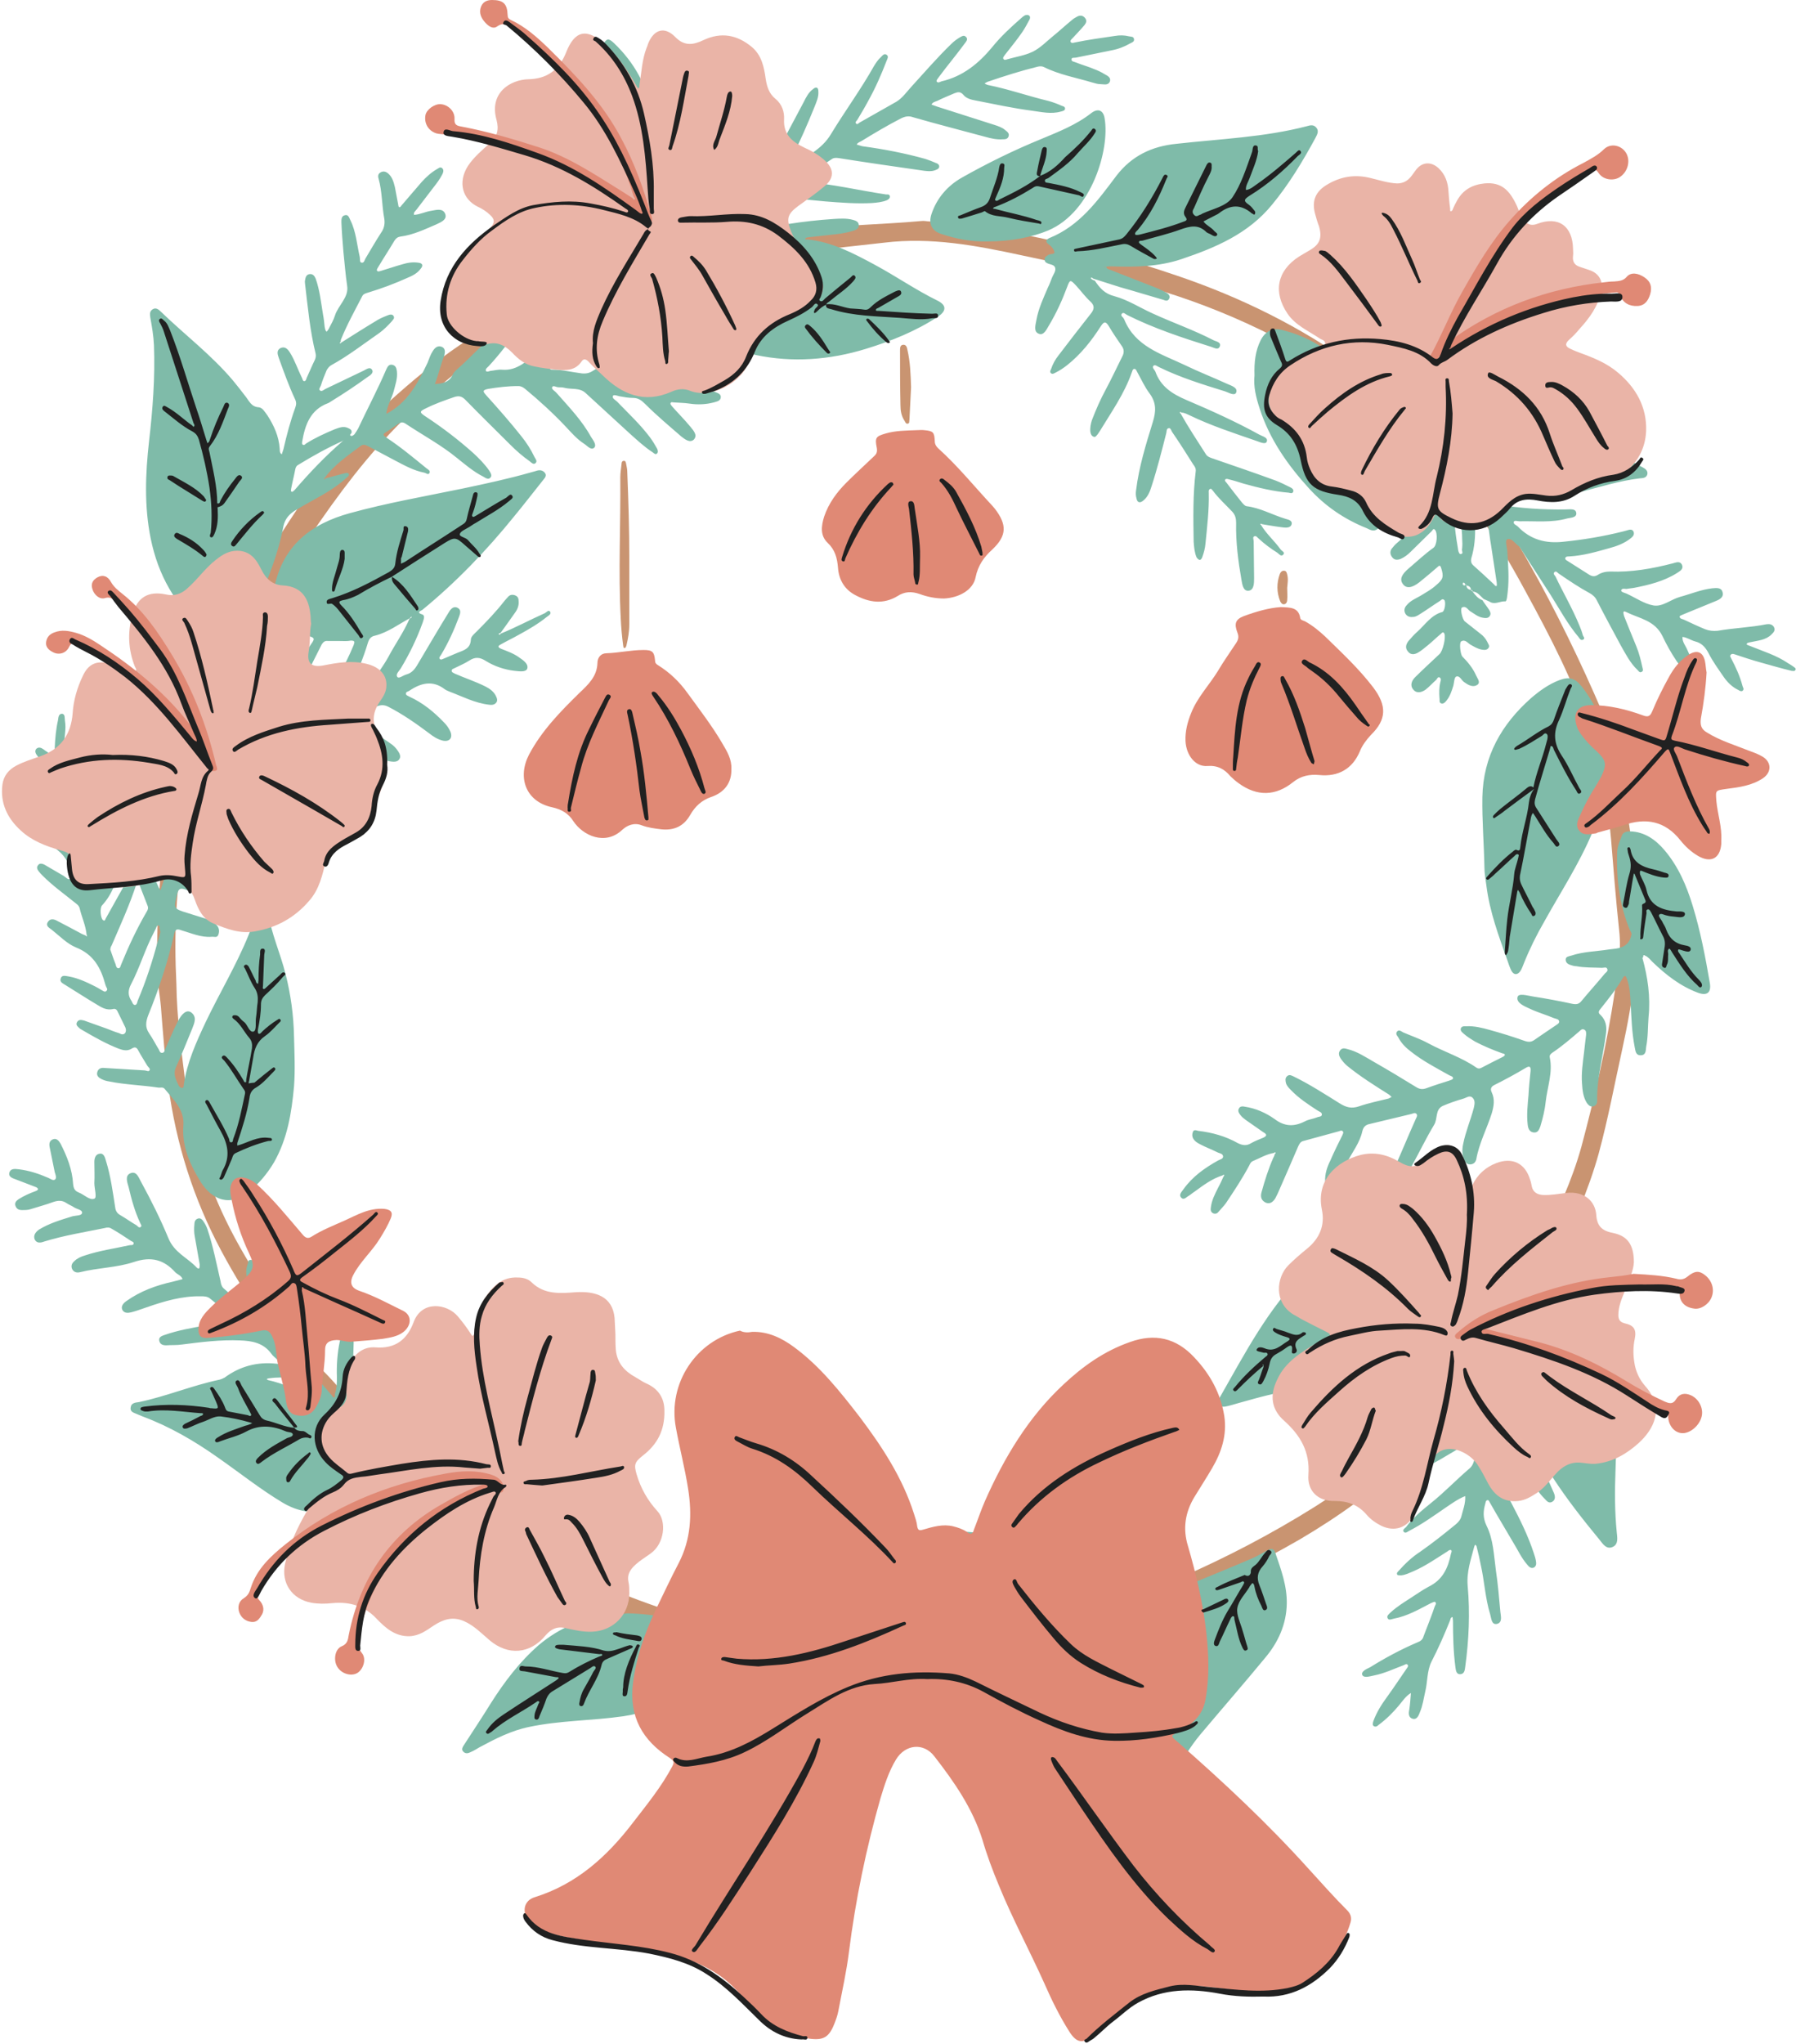 <?xml version="1.0" encoding="UTF-8"?><svg xmlns="http://www.w3.org/2000/svg" xmlns:xlink="http://www.w3.org/1999/xlink" height="500.4" preserveAspectRatio="xMidYMid meet" version="1.0" viewBox="-0.4 0.0 439.8 500.4" width="439.8" zoomAndPan="magnify"><g id="change1_1"><path d="M223.7,408.2c-2.4-0.4-4.5,0.1-6.6,0.3c-6.3,0.4-12.4-0.3-18.6-1.1c-8.7-1.2-17.4-2.5-25.9-4.8 c-13.9-3.9-27.1-9.3-39.7-16.4c-8.1-4.6-16-9.4-23.5-15c-12.3-9.4-23.9-19.6-33.3-31.8c-8.2-10.5-16-21.4-22.3-33.2 c-6.8-12.7-11.1-26.2-13-40.6c-0.8-6.4-1.3-12.8-1.8-19.2c-0.3-3.5-1.1-7-1-10.6c0.1-10.8,0.5-21.5,2.3-32.2c0.9-5.5,1.1-11,2-16.5 c1.2-7,3.4-13.7,6.2-20.2c5.3-12.3,12-23.8,19.2-35.1c6.8-10.7,14-21.2,23.3-29.9c10.7-10,21.9-19.4,35.4-25.4 c13.7-6,27.4-12.2,42.1-15.5c9-2,18.2-3.1,27.3-4.5c9.8-1.5,19.6-1.5,29.4-2.4c0.7-0.1,1.4,0.1,2,0.1c9,1,17.9,2.1,26.8,4 c11.5,2.4,22.8,5.5,33.9,9.3c15.6,5.3,30.2,12.5,43.5,22.1c7.6,5.5,14.5,11.6,20.9,18.3c8.5,9,15.6,18.9,21.6,29.7 c6.7,11.9,12.7,24.2,18.1,36.8c2.4,5.7,3.4,11.8,4.8,17.9c2.2,9.7,3,19.6,3.6,29.5c0.7,11.8-1,23.4-3.5,34.8 c-1.9,8.6-3.5,17.2-5.8,25.7c-2.5,9-6.3,17.6-10.5,26c-3.7,7.4-7.5,14.8-12.2,21.7c-6.8,10.1-15.3,18.7-24,27.1 c-8,7.7-17,14.1-26.5,19.7c-10.5,6.1-21.6,11.2-32.7,16.1c-14.4,6.2-29.4,10.4-44.6,13.6C234.8,407.6,229.1,407.8,223.7,408.2z M214.7,404.2c2.4-0.1,4.4-0.2,6.5-0.3c4.6-0.1,9.1-0.5,13.6-1.1c7.6-1,15-3.3,22.4-5.2c10.7-2.8,20.9-6.9,31.1-11.3 c11.5-5,22.6-10.8,33.3-17.5c7.5-4.7,14.4-10.3,20.8-16.5c6.2-6,12.4-12.1,17.8-19c6.9-8.8,12-18.7,16.9-28.7 c3.8-7.8,7.5-15.7,9.8-24.1c3.3-12.4,6.2-24.9,8.1-37.6c0.7-5,1.7-9.9,1.1-15.1c-0.8-7.5-1.4-15-2-22.5c-0.8-9-2.4-17.8-5.2-26.4 c-3.9-12-9.7-23.1-15.7-34.1c-3.9-7.2-8-14.2-12.9-20.7c-6.6-8.8-13.9-17-22.4-24c-9.2-7.6-18.9-14.2-29.7-19.4 c-8.7-4.2-17.6-7.6-26.9-10.3c-4.3-1.2-8.4-2.7-12.7-3.8c-6.2-1.6-12.5-2.7-18.8-4.1c-11.1-2.4-22.2-4.5-33.7-3.1 c-8.7,1-17.3,1.8-26,3.2c-7.1,1.1-14.2,2-21.2,3.6c-10.5,2.5-20.6,6.3-30.7,10.1c-5.4,2-10.8,4-15.7,6.9 c-7.8,4.6-14.5,10.6-21.1,16.7c-8.9,8.1-16.3,17.5-23.2,27.4c-9.3,13.3-17.5,27.3-24.3,42c-2.8,6-4.9,12.1-6.1,18.6 c-1.1,5.6-1.6,11.4-2.7,17c-2.5,11.9-2.9,24-2.3,36.1C42.9,249,44,257,45,265.1c1.5,12.5,5.2,24.4,10.9,35.6 c3.1,6.1,6.8,11.9,10.5,17.7c3.8,5.7,7.1,11.8,12,16.8c3.9,3.9,7.4,8.3,11.2,12.3c7.5,7.9,16,14.6,24.7,21.2 c9.4,7.1,19.8,12.6,30.2,18c7.5,3.9,15.6,6.4,23.5,9.2c8.7,3.1,17.8,4.7,27,6C201.6,402.9,208.2,403.9,214.7,404.2z M153.2,115.4 c0-0.7-0.2-1.3-0.3-2c-0.1-0.3-0.1-0.6-0.5-0.6c-0.5,0-0.6,0.4-0.6,0.8c-0.1,1.1-0.3,2.1-0.3,3.2c0.1,11.5-0.5,23,0.1,34.5 c0.1,2.2,0.3,4.5,0.6,6.7c0,0.2,0.1,0.6,0.2,0.6c0.4,0.1,0.5-0.3,0.6-0.6c0.4-1.7,0.7-3.4,0.7-5.2c0-5.2,0-10.3,0-16.6 C153.7,130,153.5,122.7,153.2,115.4z M221.8,85.6c-0.1-0.6-0.3-1.3-1.1-1.2c-0.7,0.1-0.7,0.8-0.7,1.4c0,4.4,0,8.8,0.1,13.3 c0,1.4,0.2,2.7,1,3.9c0.2,0.3,0.3,0.8,0.8,0.7c0.5-0.1,0.3-0.6,0.4-0.9c0.1-2.7,0.3-5.3,0.4-8C222.6,91.6,222.5,88.6,221.8,85.6z M314.8,140.6c-0.1-0.4-0.2-0.9-0.8-0.9c-0.5,0-0.8,0.3-1,0.8c-0.8,2.2-0.8,4.5,0.1,6.7c0.2,0.4,0.5,0.8,1,0.7 c0.5-0.1,0.7-0.6,0.7-1c0.1-1,0-2,0-3C314.9,142.8,315.1,141.7,314.8,140.6z" fill="#C99471"/></g><g id="change2_1"><path d="M106.1,94c1.8-0.1,3.6-0.4,4.4-2.4c0.2-0.4,0.5-0.7,0.8-1c2-1.7,3.8-3.6,5.7-5.4c0.9-0.9,2.1-1.7,2.5-2.7 c0.4-1.1-1.3-1.8-1.8-2.8c-2.3-3.9-2.2-8-1.2-12.1c1.4-6.3,4.9-11.7,8.5-16.9c2.9-4.2,6.2-8,9.2-12c4.7-6.2,7.9-13.1,10.4-20.4 c0.7-2.1,1.5-4.2,2.2-6.3c0.1-0.4,0.2-0.7,0.4-1c1-1.7,1.4-1.7,2.8-0.4c4.9,4.7,8.1,10.4,9.2,17.1c0.4,2.4,0.8,4.8,0.7,7.2 c0,0.8,0,1.4,1.1,0.7c4.6-2.7,9.7-3.6,14.9-4.4c0.6-0.1,1.2-0.1,1.5,0.5c0.3,0.6,0.1,1.1-0.3,1.5c-3.5,3.8-4.2,8.6-4.8,13.5 c-0.5,3.8-1.2,7.6-3.8,10.7c-2.7,3.1-6,5.2-9.9,6.3c-3.3,1-6.6,1.6-9.7,3.3c-2,1.2-3.5,3-5.3,4.4c-5.2,4.2-10.9,7.2-17.3,8.8 c-1.3,0.3-2.3,0.7-1.9,2.4c0.2,0.7-0.4,1.4-0.9,2c-1.4,1.8-2.8,3.5-4.3,5.1c-0.3,0.3-0.8,0.6-0.6,1.1c0.2,0.3,0.7,0.1,1,0 c1-0.1,2-0.4,3-0.3c3.8,0.3,6.1-2.4,8.8-4.2c3.1-2,6-4.2,9-6.3c0.7-0.5,1.4-0.7,2.1-0.2c0.8,0.6,0.7,1.4,0.3,2.2 c-0.6,1.6-1.8,2.7-3.1,3.7c-1.7,1.3-3.4,2.6-5,3.9c-0.2,0.2-0.6,0.4-0.4,0.7c0.1,0.2,0.4,0.2,0.6,0.2c2.4,0,4.8,0.6,7.2,0.9 c1.1,0.1,1.9-0.1,2.8-0.7c4-2.5,7.9-5,11.9-7.5c0.8-0.5,1.6-1,2.4-0.2c0.8,0.8,0.3,1.8-0.3,2.5c-0.9,1.1-2.1,2-3.3,2.8 c-1.6,1.1-3.2,2.2-4.8,3.3c-0.3,0.2-0.7,0.4-0.6,0.8c0.1,0.4,0.5,0.3,0.8,0.3c2.2,0.2,4.3,0.5,6.5,0.7c0.9,0.1,1.8,0,2.7-0.5 c2.9-1.4,6.1-2.3,8.8-4.1c0.8-0.5,1.7-0.6,2.3,0.2c0.6,0.8,0.1,1.6-0.4,2.2c-0.6,0.8-1.4,1.3-2.1,1.8c-0.5,0.4-1.5,0.5-1.4,1.1 c0.1,0.7,1.1,0.3,1.6,0.4c1.9,0.4,3.8,0.5,5.6,1.4c0.7,0.3,1.6,0.5,1.5,1.4c-0.1,0.9-1.1,1-1.7,1.2c-1.9,0.5-3.9,0.6-5.9,0.3 c-1.3-0.2-2.6-0.2-3.9-0.3c-0.3,0-0.7-0.2-0.8,0.2c-0.1,0.3,0.2,0.5,0.4,0.8c1.5,1.7,3.1,3.3,4.5,5c0.7,0.9,1.8,2,0.8,3.1 c-1,0.9-2.2-0.1-3-0.7c-3-2.6-6.1-5.2-8.9-8c-0.9-0.9-1.7-1.5-3-1.5c-1.1,0-2.2-0.2-3.3-0.4c-0.5-0.1-1.4-0.5-1.6-0.1 c-0.3,0.6,0.6,1,1,1.4c2.8,2.9,5.7,5.6,8.1,8.8c0.6,0.8,1.2,1.8,1.7,2.7c0.2,0.4,0.3,0.9,0,1.2c-0.4,0.4-0.8-0.1-1.1-0.3 c-2-1.3-3.7-2.9-5.5-4.5c-3.6-3.3-7.3-6.7-10.9-10c-1.5-1.4-3.6-0.8-5.3-1.3c-0.4-0.1-0.9-0.1-1.3-0.1c-0.6,0-1.4-0.6-1.6,0 c-0.2,0.5,0.7,0.9,1.1,1.4c3,3.4,6.2,6.7,8.4,10.7c0.5,0.8,1.5,2,0.8,2.7c-0.8,0.7-1.7-0.5-2.5-1c-1.7-1.1-3-2.6-4.4-4.1 c-3.1-3.3-6.5-6.4-10-9.3c-0.5-0.4-1-0.7-1.7-0.7c-2.5,0-5,0.3-7.4,0.7c-1.5,0.3-1.2,0.7-0.4,1.6c2.9,3.2,5.8,6.5,8.5,9.9 c1.3,1.6,2.4,3.3,3.3,5.2c0.2,0.4,0.8,1,0.2,1.5c-0.5,0.4-1-0.2-1.4-0.5c-1.7-1.2-3.2-2.5-4.7-4c-3.7-3.7-7.4-7.3-11-11 c-0.9-0.9-1.6-1.1-2.8-0.7c-2.3,0.8-4.6,1.6-6.8,2.7c-1.7,0.8-1.8,1-0.1,2.1c4.1,2.7,7.9,5.6,11.6,8.9c1.4,1.3,2.8,2.7,3.9,4.3 c0.3,0.5,0.8,1.2,0.3,1.7c-0.5,0.6-1.2,0.1-1.7-0.2c-2.4-1.2-4.5-3-6.5-4.6c-3.9-3.2-8.4-5.6-12.6-8.4c-0.6-0.4-1.1-0.4-1.7,0 c-1,0.7-2,1.4-3.1,2.1c-0.9,0.5-0.6,0.8,0.1,1.3c3.5,2.3,6.6,4.9,9.8,7.5c0.4,0.3,1,0.6,0.8,1.1c-0.3,0.7-0.8,0.1-1.3,0 c-2.6-0.5-4.9-1.8-7.2-3c-2.2-1.2-4.4-2.3-6.6-3.5c-0.6-0.3-1.1-0.5-1.7-0.1c-3.2,2.4-6.5,4.6-8.9,7.9c-0.1,0.1-0.2,0.2-0.2,0.2 c0.1,0.2,0.3,0.1,0.4-0.1c1.5-0.4,3-0.8,4.5-1.2c0.4-0.1,1-0.3,1.2,0.1c0.2,0.5-0.3,0.7-0.6,1c-3,2.8-6.7,4.6-10.2,6.6 c-0.8,0.5-1.6,0.9-2.4,1.4c-1.4,0.9-2.4,2-2.8,3.8c-1.3,7-4,13.5-6.8,19.9c-1.5,3.5-3.6,6.5-6.2,9.3c-1.2,1.3-1.6,1.3-2.7-0.1 c-1.1-1.5-2.5-2.7-3.9-3.9c-6.9-5.8-11.1-13.3-12.9-22.2c-1.6-7.9-1.3-15.8-0.4-23.8c0.9-7.8,1.5-15.6,1.2-23.5 c-0.1-2.3-0.5-4.6-0.9-6.8c-0.1-0.8-0.2-1.5,0.6-2c0.8-0.5,1.5,0.1,2,0.6c5.9,5.7,12.4,10.6,17.7,16.9c1,1.2,2,2.5,3,3.8 c0.9,1.1,1.4,2.6,3.3,2.7c0.9,0.1,1.5,1.2,2.1,2c1.6,2.5,2.8,5.1,3,8.2c0,0.5,0,1,0.5,1.3c0.1-0.4,0.3-0.8,0.4-1.2 c0.8-3.5,1.7-6.9,2.9-10.2c0.3-0.8,0.3-1.4-0.1-2.2c-1.5-3.2-2.7-6.6-3.9-9.9c-0.3-0.9-0.7-1.9,0.4-2.5c1.1-0.5,1.8,0.3,2.3,1.1 c1.2,1.9,1.9,4.1,2.9,6.1c0.2,0.3,0.2,0.9,0.6,0.9c0.4,0,0.5-0.5,0.6-0.8c0.7-1.5,1.3-3,2-4.4c0.2-0.5,0.3-0.9,0.2-1.5 C75.5,81,75,75.3,74.3,69.5c0-0.3-0.1-0.6,0-0.9c0.1-0.7,0.3-1.4,1.1-1.5c0.8-0.1,1.2,0.4,1.5,1.1c1,2.8,1.3,5.8,1.8,8.8 c0.2,1,0.3,2,0.4,3c0.1,0.4,0.1,0.9,0.5,1.2c0.2-0.3,0.5-0.6,0.6-0.9c0.5-1,1.1-2,1.4-3c0.8-2.6,3.5-4.5,3-7.4 c-0.4-2.7-0.6-5.4-0.9-8.2c-0.2-2.4-0.4-4.8-0.5-7.3c0-0.7,0-1.5,0.8-1.7c0.9-0.3,1.1,0.6,1.4,1.2c1.4,2.8,1.6,6,2.3,9 c0.1,0.5-0.1,1.4,0.5,1.4c0.6,0.1,0.7-0.8,1-1.2c1.2-2,2.4-4.1,3.7-6.1c0.8-1.1,1-2.3,0.8-3.5c-0.6-3.2-0.5-6.6-1.4-9.8 c-0.2-0.6-0.1-1.2,0.5-1.5c0.7-0.4,1.3-0.2,1.9,0.3c1,0.9,1.3,2.1,1.6,3.3c0.3,1.4,0.5,2.8,0.8,4.2c0,0.2,0.1,0.6,0.2,0.7 c0.4,0.1,0.5-0.3,0.7-0.5c1.6-1.9,3.3-3.8,4.9-5.7c1.1-1.2,2.3-2.3,3.7-3.1c0.4-0.2,0.7-0.6,1.2-0.3c0.5,0.4,0.4,0.9,0.2,1.4 c-0.4,0.8-0.9,1.6-1.5,2.4c-1.6,2.1-3.3,4.3-4.9,6.4c-0.3,0.4-0.8,0.7-0.6,1.3c-0.1,0-0.1,0.1-0.2,0.1c0,0,0.1,0,0.1,0 c0,0,0-0.1,0.1-0.1c1.5-0.1,2.8-0.8,4.2-1c1.2-0.2,2.8-0.7,3.4,0.7c0.6,1.5-1.1,2.1-2.1,2.6c-2.8,1.2-5.7,2.6-8.8,3 c-0.7,0.1-1.1,0.4-1.5,1c-1.3,2.2-2.7,4.3-4,6.5c-0.2,0.3-0.4,0.7-0.3,0.8c0.2,0.4,0.6,0.2,1,0.1c1.7-0.5,3.4-1.1,5.2-1.6 c1.3-0.4,2.6-0.6,3.9-0.4c1.1,0.1,1.3,0.7,0.6,1.5c-0.8,1.1-2,1.7-3.2,2.2c-3.1,1.4-6.3,2.6-9.6,3.6c-0.6,0.2-1.2,0.3-1.5,0.9 c-1.8,3.5-3.7,6.9-5.2,10.6c-0.1,0.2,0,0.4-0.1,0.6c-0.1,0.1-0.3,0.2-0.1,0.4c0,0,0.1-0.1,0.2-0.2c3-1.9,6-3.8,9-5.6 c0.7-0.4,1.6-0.8,2.4-1.1c0.5-0.2,1.2-0.4,1.5,0.2c0.3,0.5-0.2,0.9-0.5,1.3c-0.9,1-1.9,2-3,2.8c-3.9,2.7-7.6,5.6-11.8,7.9 c-0.5,0.3-0.8,0.7-1.1,1.2c-0.5,1.2-1,2.4-1.4,3.7c-0.1,0.4-0.7,1-0.2,1.3c0.4,0.3,0.9-0.2,1.3-0.4c3.1-1.5,6.3-3,9.4-4.5 c0.6-0.3,1.5-1,2-0.2c0.5,0.8-0.5,1.4-1.1,1.8c-2.9,2.1-5.9,4.1-9,6c-0.2,0.1-0.4,0.3-0.7,0.4c-4.3,1.6-5.6,5.3-6.3,9.4 c0,0.2-0.1,0.6,0.1,0.7c0.3,0.3,0.6,0,0.8-0.2c2.2-1.4,4.6-2.5,7-3.5c1.1-0.4,2.2-0.9,3.4-0.3c0.4,0.2,0.9,0.4,0.8,1.1 c-0.1,0.3-0.7,0.6-0.1,0.8c0.2,0.1,0.6-0.2,0.8-0.4c0.3-0.4,0.6-0.9,0.9-1.4c2.3-4.9,4.8-9.6,6.9-14.5c0.3-0.6,0.6-1.3,1.5-1.1 c0.8,0.2,1,0.8,1.1,1.6c0.2,1.7-0.4,3.3-0.8,4.9c-0.5,1.8-1.6,3.5-1.8,5.5c-0.1,0-0.1,0.1-0.2,0.1c0,0,0.1,0,0.1,0 c0,0,0-0.1,0.1-0.1c5.2-2.7,7.7-7.5,10.1-12.5c0.4-1,0.7-2,1.3-2.9c0.5-0.8,1.2-1.4,2.2-1c0.9,0.4,0.8,1.3,0.6,2.1 C107.6,89,107,91.6,106.1,94c-0.1,0-0.1,0.1-0.2,0.2C106,94.1,106,94.1,106.1,94z M83.6,107.9c-3.8,1.7-7.4,3.7-11,5.9 c-0.4,0.2-0.6,0.6-0.7,1.1c-0.3,1.6-0.7,3.1-1,4.7c0,0.2-0.2,0.7,0.2,0.8c0.1,0,0.4-0.2,0.6-0.4C75.4,115.7,79.3,111.6,83.6,107.9 c0,0,0.1-0.1,0.1-0.1c0,0,0-0.1,0-0.1C83.7,107.8,83.6,107.8,83.6,107.9z M122.2,155.1c3.7-1.5,7.2-3.4,10.8-5 c0.4-0.2,0.9-0.9,1.3-0.4c0.4,0.6-0.4,1-0.8,1.3c-2.1,1.7-4.5,3.1-6.9,4.4c-1.4,0.8-2.9,1.5-4.3,2.3c-0.8,0.4-0.9,0.7,0,1.1 c1.5,0.6,3,1.1,4.4,2.1c1,0.7,2.4,1.6,2,2.8c-0.4,0.9-2,0.6-3.1,0.5c-2.5-0.3-4.9-1.1-7-2.4c-1.4-0.9-2.6-1.1-4.1-0.1 c-1.1,0.7-2.3,1.2-3.5,1.8c-0.3,0.2-0.8,0.2-0.8,0.7c0,0.4,0.5,0.5,0.8,0.7c2.5,1.1,5,1.9,7.4,3.1c1,0.5,1.9,1.1,2.5,2.1 c0.3,0.6,0.7,1.3,0.2,1.9c-0.4,0.5-1,0.6-1.7,0.5c-3.5-0.4-6.5-2-9.7-3.2c-0.4-0.2-0.8-0.3-1.2-0.6c-3-2.3-5.9-1.5-8.7,0.4 c-0.3,0.2-0.8,0.2-0.8,0.7c0,0.4,0.5,0.5,0.8,0.7c3.3,1.5,6,3.7,8.5,6.3c0.7,0.7,1.2,1.4,1.6,2.3c0.6,1.5-0.2,2.5-1.8,2.2 c-1.3-0.3-2.4-1-3.4-1.8c-3.2-2.4-6.5-4.7-10-6.5c-1-0.5-1.8-0.5-2.8-0.1c-1.8,0.9-3.6,1.7-5.4,2.5c-0.3,0.2-0.8,0.2-0.8,0.6 c0,0.5,0.5,0.5,0.8,0.6c3.1,1.4,5.8,3.4,8.6,5.3c0.8,0.5,1.5,1.2,2,2c0.4,0.6,0.7,1.3,0.3,1.9c-0.4,0.7-1.3,0.7-2,0.6 c-1-0.1-2-0.5-3-1c-3.6-1.8-6.9-4.2-10.6-6c-1.4-0.7-2.5-1-3.7-0.1c-0.9,0.7-2.7,0.7-2.7,1.8c0,0.7,1.8,1.1,2.8,1.6 c2.5,1.3,4.9,2.7,7.1,4.5c1.1,0.8,2.5,2,1.6,3.4c-0.8,1.3-2.4,0.6-3.6,0.1c-4.3-1.7-8.2-4.1-12.3-6.4c-1-0.6-1.8-0.7-2.8-0.1 c-1.1,0.7-2.3,1.3-3.4,1.9c-1,0.5-0.9,0.9,0,1.5c3.8,2.5,7.2,5.4,10.3,8.7c0.7,0.8,1.4,1.6,1.6,2.7c0.2,1.5-0.6,2.3-2.1,1.9 c-1.6-0.4-2.8-1.4-4-2.4c-3.2-2.4-6-5.3-9.2-7.6c-1.3-0.9-2.3-0.9-3.3,0.3c-1.3,1.5-2.7,2.9-4.1,4.4c-1,1-1.1,1.6,0.6,2.1 c3.6,1,7,2.7,10.1,4.7c2,1.2,2.9,2.6,2.2,3.6c-1.1,1.6-2.8,0.8-4.1,0.3c-3.5-1.4-6.9-2.9-10.3-4.4c-2.1-0.9-2.2-0.8-3.3,1.3 c-1.3,2.6-2.6,5.1-3.7,7.8c-0.9,2.1-0.9,2.2,1.4,2.6c3.4,0.6,6.9,1.1,10.3,1.7c1.2,0.2,2.3,0.6,3.4,1c1.1,0.4,2.1,1.1,1.8,2.5 c-0.2,1.3-1.3,1.5-2.4,1.7c-1.6,0.2-3.1-0.1-4.6-0.4c-3.5-0.7-7.1-1.2-10.5-2.4c-1.2-0.4-1.6-0.1-1.9,1.1c-0.9,3.6-1,3.6,2.6,4.7 c1.6,0.5,3.2,1,4.8,1.5c0.9,0.3,1.6,0.7,2.2,1.4c0.6,0.6,0.8,1.4,0.5,2.3c-0.3,1-1.1,0.5-1.7,0.6c-2.6,0.2-5-0.9-7.4-1.6 c-1.1-0.4-1.5-0.3-1.8,1.1c-1.5,6.7-3.7,13.3-6.3,19.7c-0.6,1.6-0.8,2.9,0.2,4.4c0.9,1.3,1.6,2.7,2.4,4c0.2,0.4,0.3,0.9,0.9,0.8 c0.5-0.1,0.5-0.6,0.7-1c1-2.2,1.9-4.5,3-6.6c1.1-2.2,2.3-3,3.3-2.3c1.5,1.1,0.8,2.6,0.3,3.9c-1.3,3.2-2.6,6.4-4,9.5 c-0.8,1.8,0,3.1,0.7,4.6c0.1,0.2,0.5,0.5,0.7,0.5c0.5,0,0.5-0.5,0.5-0.8c0.8-5.5,3.1-10.5,5.4-15.4c3.4-7.1,7.5-13.9,10.5-21.3 c0.8-1.9,1.4-3.9,2.1-5.8c0.2-0.7,0.6-1.1,1.4-1c0.8,0,1.1,0.6,1.2,1.2c0.8,5.2,3,10,4.3,15.1c1.3,5.1,2,10.2,2.1,15.5 c0.1,4,0.3,8.1,0,12.1c-0.6,6.5-1.6,12.8-4.9,18.6c-1.6,2.7-3.6,5.1-6,7.1c-4.8,4-9.2,2-11.9-2.2c-2.6-4.2-4.7-8.7-4.3-13.9 c0.3-3.9-2.4-6.3-4.6-9c-0.4-0.5-1.1-0.2-1.6-0.3c-4-0.6-8.1-0.7-12-1.5c-0.7-0.1-1.3-0.3-1.9-0.6c-0.6-0.3-1.2-0.8-1-1.6 c0.2-0.9,0.9-1.2,1.7-1.1c3.3,0.2,6.6,0.4,9.9,0.6c0.4,0,1,0.4,1.2,0c0.3-0.4-0.3-0.8-0.5-1.1c-0.7-1.2-1.5-2.4-2.2-3.7 c-0.4-0.8-0.8-1.1-1.7-0.5c-1,0.6-2,0.4-3.1,0c-3.1-1.2-6.1-2.9-9-4.6c-0.2-0.1-0.3-0.2-0.5-0.3c-0.4-0.4-1.1-0.8-0.8-1.5 c0.4-0.8,1-0.7,1.8-0.5c1.9,0.7,3.7,1.3,5.6,2c1,0.4,2,0.8,3,1.1c0.4,0.2,0.9,0.5,1.4,0c0.3-0.4,0.3-0.9,0.1-1.4 c-0.6-1.3-1.3-2.6-1.9-3.9c-0.2-0.5-0.6-0.8-1.2-0.6c-1.4,0.3-2.6-0.3-3.7-1c-2.7-1.6-5.3-3.3-7.9-4.9c-0.6-0.4-1.5-0.7-1.1-1.7 c0.3-0.8,1.2-0.5,1.9-0.4c2.3,0.4,4.4,1.4,6.4,2.4c0.6,0.3,1.1,0.6,1.6,0.9c0.4,0.2,0.9,0.7,1.3,0.2c0.4-0.4-0.1-0.8-0.2-1.2 c0-0.1-0.1-0.2-0.1-0.3c-1.1-4.1-2.9-7.4-7.2-9.1c-2.2-0.9-4-2.8-5.9-4.3c-0.6-0.5-1.6-0.9-1-1.9c0.6-1,1.6-0.7,2.3-0.3 c1.8,0.9,3.6,1.9,5.5,2.9c0.5,0.3,1,0.5,1.5,0.7c0.1,0.1,0.2,0.2,0.2,0.2c0.2-0.1,0.1-0.2,0-0.4c-0.2-2.3-1.2-4.3-1.7-6.5 c-0.2-0.7-0.7-1-1.2-1.4c-2.6-2.1-5.4-4.1-7.8-6.5c-0.4-0.4-0.7-0.7-1-1.1c-0.4-0.5-0.6-1-0.2-1.5c0.4-0.6,1-0.4,1.5-0.2 c1.6,0.9,3.2,1.9,4.8,2.8c0.5,0.3,1.1,1.1,1.6,0.7c0.6-0.4,0-1.1-0.1-1.7c-0.2-3.3-2.5-5.1-5-6.8c-0.6-0.4-1.2-0.7-1.7-1.2 c-0.6-0.4-0.7-1-0.5-1.7c0.2-0.6,0.7-0.9,1.3-0.9c0.4,0,0.9,0.1,1.3,0c0.6,0,1.2,1,1.8,0.3c0.2-0.3-0.2-1.2-0.3-1.8 c-0.2-1.7-1-3-2.1-4.2c-0.6-0.7-1.2-1.4-1.8-2.2c-0.4-0.6-0.8-1.2-0.2-1.9c0.6-0.6,1.3-0.5,1.8-0.1c0.9,0.7,1.1,0.3,1.2-0.6 c0.1-1.6,0.2-3.1-1.3-4.3c-1-0.8-1.7-2.1-2.6-3.2c-0.3-0.4-0.5-0.9-0.2-1.4c0.4-0.5,1-0.5,1.5-0.2c0.4,0.2,0.8,0.6,1.2,0.8 c0.5,0.3,0.9,1.2,1.5,0.8c0.4-0.2,0.4-1.1,0.4-1.7c0.1-2.3,0.3-4.6,0.8-6.8c0.1-0.6,0.1-1.6,1-1.6c0.8,0.1,0.6,1.1,0.7,1.7 c0.4,2.2-0.3,4.3-0.2,6.5c0,0.4-0.3,1,0.2,1.1c0.4,0.1,0.5-0.5,0.7-0.7c0.9-1.2,1.8-2.4,3.2-3c0.3-0.1,0.7-0.4,1-0.1 c0.4,0.3,0.2,0.7,0.1,1c-1.4,3-2.2,6.4-5,8.6c-0.5,0.4-0.7,0.8-0.7,1.4c0,1.2,0,2.5,0,3.7c0,0.4-0.2,1,0.2,1.2 c0.6,0.2,0.8-0.5,1.1-0.9c0.9-1.2,1.8-2.4,2.7-3.6c0.2-0.3,0.5-0.6,0.8-0.8c0.6-0.4,1.2-1.1,2-0.5c0.7,0.5,0.2,1.3,0,1.9 c-1.3,2.6-2.3,5.4-4.6,7.4c-0.5,0.4-0.7,0.8-0.4,1.4c0.6,1.5,1.1,3.1,1.6,4.6c0.4,1.2,0.8,0.8,1.3,0.1c1-1.4,1.7-3,3.1-4.2 c0.3-0.3,0.5-0.8,1.1-0.5c0.4,0.2,0.3,0.7,0.3,1c-0.3,3.1-0.6,6.3-3.2,8.4c-0.5,0.4-0.6,0.9-0.4,1.4c0.5,1.5,1,3,1.5,4.4 c0.1,0.3,0.3,0.5,0.5,0.8c0.2-0.2,0.4-0.4,0.6-0.7c1.2-2,2.2-4.1,3.9-5.7c0.7-0.7,1.5-1.9,2.4-1.4c1.1,0.6,0.2,1.9,0,2.7 c-1.1,3.4-2.1,6.9-4.7,9.7c-0.6,0.6-0.4,3.1,0.2,3.6c0.5,0.4,0.6-0.2,0.7-0.4c1.1-2,2.2-3.9,3.3-5.9c1.1-1.9,2-3.9,3.8-5.2 c0.5-0.3,0.4-0.7,0.3-1.1c-0.6-2.6-1-5.3-1.1-7.9c0-0.2-0.1-0.5-0.1-0.7c0.1-0.9-0.2-2.3,1-2.5c1.5-0.3,1.3,1.3,1.4,2.1 c0.9,4.7,2.3,9.2,4.3,13.5c0.1,0.3,0.3,0.5,0.5,0.8c0.1-0.3,0.2-0.6,0.3-0.9c1.7-4.5,1.3-9.2,0.8-13.8c-0.5-5.1-0.9-10.3-0.9-15.5 c0-0.9,0.2-1.9,0.3-2.8c0.1-0.5,0.1-1.1,0.8-1.1c0.6,0,0.8,0.6,0.9,1c0.4,1.8,0.7,3.7,0.9,5.5c0.5,3.8,1,7.5,1.5,11.3 c0,0.4-0.1,0.9,0.4,0.9c0.5,0,0.6-0.6,0.6-1c-0.1-7.1,2.4-13.8,3.4-20.7c0.4-2.3,1.2-4.6,2.2-6.7c0.3-0.7,0.8-1.5,1.8-1.2 c1.1,0.3,0.7,1.2,0.6,2c-0.7,4.7-0.7,9.4-1,14.2c0,0.3-0.1,0.7,0.2,0.8c0.4,0.2,0.6-0.2,0.7-0.4c1.4-1.6,2.8-2.9,3.3-5.4 c1.1-5.9,3.1-11.7,5.6-17.2c0.6-1.4,1.3-2.8,2.3-4.1c0.5-0.6,1-1.3,1.8-0.8c0.7,0.5,0.3,1.2,0,1.9c-2.1,5.5-3.7,11.1-5,16.8 c-0.1,0.5-0.6,1.2-0.1,1.6c0.6,0.5,1-0.4,1.6-0.6c0.4-0.2,0.7-0.5,1.1-0.7c1.4-0.6,1.9-1.5,2.2-3.2c0.4-2.9,2.1-5.4,3.5-8 c2.3-4.3,4.6-8.6,7.4-12.6c0.6-0.9,0.3-1.1-0.5-1.4c-3.5-1.2-6.1-3.6-8.2-6.5c-1.2-1.7-1-3.7-0.6-5.6c2.1-10.2,9-15.5,18.5-18.1 c9.1-2.5,18.3-4.1,27.5-6c5.7-1.2,11.3-2.4,16.9-4c0.5-0.1,1-0.3,1.4-0.4c0.7-0.2,1.4-0.1,1.9,0.5c0.6,0.7,0,1.3-0.4,1.8 c-2.4,3-4.7,6-7.1,8.9c-6.8,8.4-14.2,16.1-22.5,22.9c-0.3,0.2-1.6,0.6,0,1.1c0.8,0.3,0.3,1.3,0.1,2c-1.4,3.9-3.2,7.6-5.3,11.1 c-0.4,0.7-1.4,1.5-0.9,2.2c0.4,0.5,1.4-0.4,2.2-0.6c1.4-0.4,2.1-1.3,2.9-2.7c2.5-4.2,5-8.5,7.6-12.7c0.5-0.8,1.2-1.4,2.1-0.9 c0.9,0.5,0.6,1.4,0.3,2.2c-1.2,3.2-2.6,6.3-4.4,9.3c-0.2,0.3-0.6,0.7-0.3,1c0.3,0.3,0.7,0,1-0.1c1.1-0.5,2.2-0.9,3.3-1.4 c1.5-0.6,3.2-1,3.3-3.2c0-0.8,0.9-1.5,1.5-2.1c2.4-2.4,4.7-4.8,6.8-7.5c0.3-0.3,0.6-0.7,0.9-1c0.5-0.5,1.2-0.5,1.8-0.2 c0.6,0.3,0.7,0.8,0.7,1.4c0.1,1-0.3,2-0.9,2.8c-1.1,1.6-2.3,3.2-3.5,4.9c-0.2,0.1-0.6,0.1-0.4,0.4 C121.8,155.5,122.1,155.3,122.2,155.1z M100.4,150.9c-0.1,0.1-0.3,0.2-0.4,0.4c-2.8,1.5-5.4,3.5-8.6,4.3c-1,0.2-1.4,0.8-1.7,1.7 c-1.1,3.7-2.6,7.3-4.3,10.8c-0.3,0.7-1.1,1.4-0.7,2c0.5,0.7,1.3-0.2,2-0.4c0.8-0.3,1.6-0.6,2.4-0.9c0.5-0.2,1-0.5,1.3-1 c1.2-2.5,3-4.6,4.3-7c1.7-3.2,3.8-6.1,5.2-9.4C100.3,151.3,100.4,151.2,100.4,150.9c0,0,0.1,0,0.1-0.1c0,0,0-0.1,0-0.1 C100.5,150.8,100.5,150.9,100.4,150.9z M82.7,156.9C82.7,156.9,82.7,156.9,82.7,156.9c-0.9,0-1.9,0-2.8,0c-0.7-0.1-1.1,0.2-1.5,0.8 c-3.1,6.2-6.3,12.3-9.1,18.6c-0.1,0.3-0.3,0.7-0.2,0.8c0.3,0.4,0.7,0,1-0.1c2.7-1.3,5.4-2.5,8.1-3.8c0.5-0.2,0.9-0.5,1.1-1 c2.1-4.9,4.9-9.4,6.9-14.3c0.3-0.8,0.3-1.1-0.7-1.1C84.6,157,83.7,156.9,82.7,156.9z M26.6,232.4c0.4,1.1,0.8,2.4,1.3,3.6 c0.1,0.4,0.2,1,0.7,1c0.5,0,0.5-0.6,0.7-1c1.8-4.4,3.8-8.7,6.2-12.8c0.3-0.5,0.5-0.9,0.2-1.6c-0.7-1.8-1.4-3.6-2.1-5.4 c-0.1-0.2-0.2-0.4-0.3-0.4c-0.3-0.1-0.2,0.2-0.2,0.3c-1.7,5.3-4,10.3-6.2,15.4C26.7,231.7,26.7,232,26.6,232.4z M38.9,228.1 c-0.1-0.2-0.1-0.5-0.2-0.7c-0.1-0.3,0.2-0.8-0.4-0.9c-0.2,0-0.4,0.4-0.5,0.7c-0.2,0.4-0.4,0.8-0.6,1.2c-2.1,4-3.4,8.5-5.5,12.5 c-0.8,1.5-0.8,2.8,0.1,4.1c0.2,0.3,0.3,0.9,0.8,1c0.5,0,0.6-0.6,0.7-1c2-4.7,3.6-9.6,4.9-14.5C38.5,229.7,38.7,228.9,38.9,228.1z M358.4,366.2c-1.8,0.7-3.4,1.9-4.9,2.9c-2.9,2-5.7,4-8.8,5.6c-0.4,0.2-0.9,0.7-1.3,0.3c-0.5-0.5,0.2-0.9,0.5-1.2 c1.7-2.3,3.9-4.1,6-5.8c3.4-2.7,6.3-5.8,9.6-8.6c0.9-0.8,1.1-1.9,1.3-3c0.3-1.5,0.8-2.9,0.8-4.4c0-0.1,0.1-0.2,0.1-0.3 c-0.1,0-0.2,0.1-0.3,0.1c-2.6,1.5-5.1,3.1-7.7,4.6c-2,1.2-4,2.4-6.2,3c-0.5,0.2-1.1,0.3-1.6,0.3c-0.4,0-0.8,0.1-1-0.2 c-0.3-0.5,0.2-0.8,0.5-1.1c1.5-1.7,3.3-2.9,5.1-4.1c3.7-2.5,7.3-5.2,10.9-7.9c1.4-1.1,2.3-2.3,2.3-4c0.1-1.4,1.2-3.4,0.2-4.1 c-0.9-0.6-2,1.4-3.1,2.1c-4.4,3.1-8.8,6.1-14.2,7.4c-1,0.2-2.5,0.7-2.9-0.1c-0.5-1.1,1.1-1.5,1.8-2c4.5-3.3,9.5-5.7,13.8-9.3 c2.1-1.7,4.4-3.2,6.1-5.5c0.5-0.7,0.6-1.5,0.8-2.2c0.8-2.9,2.5-5.4,3-8.4c0.1-0.6,0.9-1.4,0.2-1.8c-0.5-0.3-1,0.6-1.3,1.1 c-2.9,3.5-6.2,6.7-9.6,9.6c-6.1,5.3-13.1,8.5-21.2,9.1c-6.7,0.5-13.4,1.1-20.1,1.9c-4.8,0.5-9.5,1.9-14.2,3.2 c-1.1,0.3-2.3,0.7-3.4,0.9c-1.4,0.2-2.2-0.7-1.5-1.9c6.3-11,12.1-22.4,21.4-31.4c6.9-6.7,15.3-11,24.8-12.7 c9.1-1.6,17.6-0.1,24.8,6.2c1.7,1.5,2.7,3.4,3.6,5.4c0.4,0.9,0.7,1.2,1.3,0.1c2.6-4.4,5.8-8.4,8.6-12.7c0.6-0.9,1-1.2,2.1-0.2 c6.3,5.4,9.2,12.5,10.4,20.5c0.8,5.7,1.3,11.4,1.1,17.1c-0.3,8.4-0.8,16.8-1,25.2c-0.2,5-0.2,10.1,0.3,15.1c0.1,1.2,0.5,2.9-0.9,3.6 c-1.6,0.8-2.5-0.7-3.3-1.7c-8-9.7-15.5-19.7-19.8-31.7c-1.3-3.8-2-7.8-2.9-11.8c-0.1-0.3,0.1-0.6-0.3-0.8c0,0.3-0.1,0.6-0.1,0.9 c0,3.2,0.2,6.4-0.2,9.5c-0.1,0.5,0.1,0.8,0.3,1.2c3.4,5.7,6.9,11.4,10,17.3c0.7,1.3,1.2,2.6,1.8,3.9c0.3,0.7,0.5,1.7-0.4,2.2 c-0.9,0.5-1.4-0.3-1.9-0.8c-1.3-1.3-2.3-2.8-3.2-4.3c-2.3-3.6-4.5-7.3-6.8-11c-0.2-0.4-0.3-1-0.8-1c-0.6,0.1-0.3,0.8-0.4,1.2 c-0.5,2.1-0.8,4.2-1.3,6.2c-0.2,0.8,0,1.5,0.4,2.2c1.3,2.6,2.6,5.3,4,7.8c2.1,4,4.1,8,5.5,12.3c0.2,0.6,0.4,1.2,0.5,1.8 c0.1,0.6,0.2,1.3-0.5,1.7c-0.7,0.3-1.2-0.2-1.6-0.7c-1.5-1.7-2.4-3.8-3.6-5.7c-1.8-3.1-3.7-6.2-5.5-9.4c-0.2-0.3-0.3-0.8-0.7-0.7 c-0.4,0.1-0.4,0.6-0.5,0.9c-0.5,1.8-0.6,3.4,0.3,5.3c1.7,3.4,1.8,7.2,2.3,10.9c0.5,3.4,0.8,6.8,1.1,10.2c0.1,1.1,0.6,2.7-0.9,3 c-1.3,0.2-1.3-1.4-1.6-2.4c-1.2-3.9-1.4-8.1-2.3-12.1c-0.3-1.5-0.6-2.9-1-4.4c0-0.2-0.2-0.4-0.4-0.5c-0.1,0.2-0.1,0.3-0.2,0.5 c-0.8,3.1-1.9,6.1-1.6,9.6c0.6,6.6,0.3,13.2-0.6,19.8c-0.1,0.8-0.2,1.8-1.3,1.8c-0.9,0-1-1-1.1-1.7c-0.5-3.8-0.6-7.6-0.6-11.4 c0-0.3-0.1-0.6-0.1-0.9c-0.5,0.1-0.5,0.5-0.6,0.8c-1.4,3.5-2.9,6.9-4.6,10.2c-1.1,2.3-0.9,4.9-1.5,7.3c-0.4,1.7-0.6,3.4-1.3,5 c-0.3,0.8-0.7,1.9-1.8,1.6c-1-0.3-1-1.3-0.8-2.2c0.2-1.4,0.3-2.7,0.4-4.1c-1.2,0.7-2,1.9-2.9,3c-1.5,1.8-3.1,3.4-5,4.8 c-0.3,0.3-0.7,0.6-1.2,0.3c-0.4-0.3-0.2-0.8-0.1-1.2c0.8-2.2,2-4.1,3.4-6c1.6-2.2,3.1-4.5,4.7-6.8c0.2-0.3,0.6-0.7,0.3-1 c-0.3-0.4-0.7,0-1,0.1c-2.4,0.9-4.7,2-7.2,2.5c-1,0.2-2.5,0.7-2.9-0.1c-0.4-0.9,1.1-1.5,1.9-1.9c3.7-2.3,7.6-4.4,11.6-6.1 c0.8-0.3,1.3-0.7,1.5-1.5c0.9-2.4,1.9-4.8,2.7-7.2c0.1-0.4,0.6-0.8,0.1-1.2c-0.2-0.1-0.7,0.2-1,0.3c-2.9,1.5-5.8,3.2-9.1,3.8 c-0.5,0.1-1.2,0.5-1.5-0.1c-0.3-0.6,0.3-1,0.7-1.4c1.5-1.4,3.3-2.5,5-3.6c1.4-0.9,2.8-1.9,4.3-2.7c3.5-1.7,4.8-4.6,5.5-8.1 c0.1-0.3,0.3-0.7,0-0.9c-0.2-0.1-0.6,0.1-0.8,0.3c-2.7,1.7-5.4,3.6-8.4,4.9c-1,0.4-1.9,0.9-3,1c-0.3,0-0.7,0-0.9-0.1 c-0.3-0.4,0-0.7,0.3-1c1.6-1.8,3.3-3.4,5.3-4.7c3-2.1,5.9-4.4,8.7-6.7c0.7-0.6,1.2-1.2,1.4-2.1C357.8,369.7,358.5,368.1,358.4,366.2 c0.1,0,0.2-0.1,0.2-0.1C358.6,366.1,358.5,366.2,358.4,366.2z M368.2,332c0-0.3,0-0.6,0-0.8c0-0.1-0.1-0.1-0.2-0.2 c0,0.2-0.1,0.5-0.1,0.7C367.9,331.8,368,331.9,368.2,332z M369.8,317.8c0,0.1-0.1,0.2-0.1,0.3c0.1,0.2,0.2,0.2,0.2,0 c0,0,0.1-0.1,0-0.2C370,317.9,369.9,317.8,369.8,317.8z M192.8,40.3c0-0.1,0.1-0.2,0.1-0.2c0.2-0.5,0.4-1.1,0.6-1.5 c2-4,3.8-8.1,5.5-12.3c0.5-1.3,1.1-2.5,1-3.9c0-1.1-0.6-1.2-1.3-0.6c-1.1,0.8-1.7,2-2.3,3.2c-2.7,5.1-5.4,10.1-8,15.2 c-0.9,1.6-2,3.2-1.9,5.2c0,0.5-0.4,0.8-0.7,1c-2.4,2.1-4.8,4.2-7.1,6.3c-0.2,0.2-0.4,0.4-0.6,0.3c-0.1-0.1-0.1-0.5,0-0.7 c0.4-1.4,0.9-2.8,1.3-4.3c0.9-3.2,1.6-6.4,2.1-9.7c0.1-0.8,0-1.4-0.7-1.7c-0.8-0.4-1.3,0.3-1.7,0.8c-0.6,0.8-0.8,1.7-1,2.6 c-1.9,6.8-4.4,13.4-7.1,19.9c-0.6,1.4-1.5,2.7-2.7,3.7c-3.2,2.8-3.9,5.9-2.1,9.7c3.8,7.7,10.4,11.9,18.5,13.6 c9,1.9,18.1,1.2,26.9-1.5c6.2-1.9,12.2-4.3,17.7-7.9c2.1-1.4,2.1-2.8-0.1-3.9c-5.3-2.6-10.2-6-15.4-8.8c-5.2-2.8-10.5-5.6-16.5-6.2 c-0.2,0-0.5,0.1-0.5-0.2c0-0.1,0.4-0.3,0.6-0.3c1.8-0.2,3.6-0.4,5.4-0.6c1.9-0.2,3.8-0.4,5.7-1c0.7-0.2,1.5-0.6,1.4-1.5 c-0.1-0.8-0.8-1-1.5-1.2c-1.5-0.4-3.1-0.3-4.7-0.2c-7.4,0.5-14.7,1.6-21.9,3.5c-0.4,0.1-1,0.5-1.3-0.1c-0.2-0.5,0.4-0.8,0.7-1 c2.7-2.4,5.5-4.7,8.3-7c0.7-0.6,1.5-0.8,2.4-0.7c3.3,0.4,6.6,0.7,9.8,1c3.8,0.3,7.6,0.6,11.4,0.4c1.2-0.1,2.5-0.2,3.7-0.7 c0.4-0.2,0.8-0.5,0.7-1c-0.1-0.5-0.6-0.4-0.9-0.4c-6.7-1-13.3-2.6-20.1-3.1c-0.3,0-0.7,0.2-0.7-0.3c0-0.2,0.4-0.5,0.6-0.6 c2.3-1.6,4.5-3.1,6.8-4.6c0.5-0.4,1.1-0.4,1.8-0.3c6.9,1.1,13.9,2.1,20.9,3.1c0.9,0.1,1.7,0.2,2.6-0.1c0.5-0.2,1-0.3,1.1-0.9 c0-0.5-0.4-0.8-0.8-0.9c-0.9-0.4-1.7-0.7-2.6-1c-5-1.4-10.2-2.4-15.4-3.1c-0.5-0.1-0.9-0.3-1.4-0.4c0.2-0.5,0.7-0.6,1.2-0.9 c3.1-1.9,6.3-3.8,9.6-5.5c1-0.5,1.9-0.7,3-0.3c5.9,1.7,11.8,3.2,17.7,4.8c1.4,0.4,2.8,0.7,4.2,0.6c0.6,0,1.3,0,1.5-0.8 c0.2-0.7-0.4-1.1-0.9-1.5c-0.7-0.6-1.6-0.9-2.5-1.2c-4.7-1.5-9.4-3-14.1-4.5c-0.5-0.2-0.9-0.3-1.4-0.5c0.3-0.6,0.9-0.7,1.4-0.9 c1.4-0.7,2.9-1.3,4.3-1.9c0.8-0.3,1.4-0.4,2.1,0.4c0.7,0.9,1.9,1.2,3,1.4c4.6,0.9,9.2,1.9,13.8,2.5c2.3,0.3,4.7,0.9,7.1,0.2 c0.4-0.1,0.9-0.2,1-0.6c0.1-0.6-0.5-0.7-0.8-0.8c-1.1-0.5-2.2-0.9-3.3-1.2c-5-1.2-9.8-2.9-14.8-3.9c-0.3-0.1-0.6-0.2-0.8-0.4 c0.3-0.1,0.5-0.3,0.8-0.4c4.1-1.4,8.2-2.7,12.3-3.7c0.5-0.1,1-0.1,1.4,0.1c3.8,1.9,7.9,2.6,11.9,3.8c0.7,0.2,1.3,0.4,2,0.4 c0.8,0,1.9,0.4,2.3-0.7c0.3-1-0.7-1.4-1.4-1.8c-0.8-0.5-1.7-0.9-2.5-1.2c-1.4-0.6-2.9-1-4.4-1.6c-0.4-0.2-1.2-0.2-1.1-0.8 c0-0.5,0.7-0.3,1.1-0.4c2.9-0.6,5.9-1.2,8.8-1.8c1.6-0.3,3.1-0.9,4.5-1.7c0.4-0.2,1-0.4,0.9-1c-0.1-0.7-0.7-0.6-1.2-0.7 c-1.2-0.3-2.3-0.3-3.5-0.1c-3.3,0.5-6.5,0.9-9.8,1.6c-0.4,0.1-0.8,0.2-1-0.1c-0.2-0.4,0.2-0.7,0.4-0.9c1-1.1,2.1-2.2,3-3.3 c0.4-0.5,0.6-1.1,0.1-1.7c-0.5-0.6-1.1-0.7-1.8-0.4c-0.5,0.3-1,0.5-1.4,0.9c-1.6,1.3-3.1,2.7-4.7,4c-1.6,1.3-3.1,2.9-5,3.8 c-1.9,0.9-4,1.2-6.1,1.8c-0.3,0.1-0.8,0.3-1-0.1c-0.2-0.3,0.2-0.7,0.4-1c1.4-1.8,2.9-3.6,4.2-5.5c0.7-1,1.2-2,1.8-3.1 c0.2-0.3,0.2-0.8-0.1-1c-0.3-0.2-0.7-0.2-1.1,0c-0.3,0.2-0.6,0.4-0.9,0.7c-2.5,2.2-4.9,4.4-7,7c-3.3,4-7.2,7.2-12.4,8.4 c-0.4,0.1-0.8,0.5-1.2,0.1c-0.2-0.3,0.2-0.7,0.4-1c1.1-1.5,2.3-3,3.4-4.4c1.1-1.4,2.2-2.8,3.3-4.3c0.3-0.4,0.5-0.9,0-1.3 c-0.4-0.4-0.8-0.2-1.2,0c-0.9,0.5-1.7,1.1-2.4,1.8c-3.4,3.3-6.5,6.9-9.7,10.4c-1.2,1.3-2.2,2.8-3.7,3.7c-3,1.7-6,3.4-9,5.1 c-0.3,0.2-0.6,0.6-0.9,0.2c-0.2-0.3,0.1-0.6,0.3-0.8c0.9-1.5,1.8-3,2.6-4.5c1.8-3.2,3.3-6.6,4.6-10c0.2-0.5,0.6-1.1,0-1.5 c-0.6-0.4-1,0.2-1.4,0.6c-0.7,0.6-1.2,1.4-1.7,2.2c-3.2,5.7-7.1,11-10.5,16.6c-2.3,3.9-6.2,5.5-9.6,7.9 C192.9,40.2,192.8,40.2,192.8,40.3z M360.9,118.5c1.1,1.6,2.4,2.9,3.6,4.2c0.5,0.5,1.1,0.7,1.8,0.8c5.6,0.9,11.1,1.3,16.8,1.2 c0.9,0,2.4-0.3,2.5,0.9c0.1,1.1-1.3,1.1-2.2,1.3c-3.9,1.1-7.8,0.6-11.7,0.7c-0.5,0-1.2-0.3-1.4,0.1c-0.2,0.6,0.6,0.8,1,1.2 c3.1,3.2,6.8,4.2,11.2,3.7c4.9-0.5,9.7-1.3,14.5-2.5c0.4-0.1,0.7-0.2,1.1-0.3c0.6-0.2,1.2-0.3,1.5,0.3c0.3,0.7-0.1,1.2-0.6,1.6 c-1.6,1.3-3.5,2-5.4,2.5c-3.2,0.9-6.3,1.8-9.7,2c-0.4,0-0.9,0-1,0.4c-0.1,0.4,0.4,0.6,0.7,0.8c1.7,1.1,3.5,2.2,5.2,3.3 c0.7,0.4,1.3,0.5,2.1,0c0.9-0.6,2-0.8,3-0.8c5.2,0.2,10.3-0.7,15.3-2c0.8-0.2,1.8-0.7,2.3,0.4c0.4,1.1-0.6,1.5-1.3,2 c-3.2,2-6.9,2.9-10.5,3.6c-0.5,0.1-1,0.1-1.5,0.2c-0.5,0.2-1.4-0.3-1.6,0.4c-0.1,0.4,0.8,0.6,1.3,0.8c2.2,1,4.3,2.5,6.6,2.9 c2.2,0.4,4.3-1.5,6.5-2.1c2.6-0.7,5.2-1.8,7.9-2.1c1.1-0.1,2.2-0.2,2.5,0.9c0.4,1.2-0.6,1.8-1.6,2.2c-2.6,1.1-5.2,2.1-7.8,3.2 c-0.4,0.2-1.1,0.4-1.1,0.6c0,0.6,0.7,0.6,1.1,0.8c1.7,0.8,3.4,1.6,5.1,2.3c1,0.4,2,0.5,3.1,0.4c4-0.7,8-0.8,12-1.6 c0.7-0.1,1.4,0,1.8,0.7c0.4,0.8-0.1,1.3-0.6,1.8c-1.4,1.4-3.4,1.5-5.2,1.9c-0.4,0.1-0.8,0.1-0.9,0.5c0,0.1,0.5,0.3,0.8,0.4 c3.2,1.3,6.5,2.3,9.3,4.2c0.5,0.3,1,0.6,1.4,0.9c0.2,0.2,0.6,0.3,0.5,0.7c-0.2,0.5-0.6,0.3-1,0.3c-2.5-0.6-4.9-1.3-7.4-2 c-2.2-0.6-4.3-1.3-6.4-2c-0.3-0.1-0.8-0.3-1.1,0.1c-0.3,0.3,0.1,0.7,0.2,1c1.1,2.1,2.1,4.3,2.7,6.6c0.1,0.4,0.5,0.8,0,1.2 c-0.3,0.2-0.7,0-1-0.2c-1.5-0.7-2.7-1.9-3.6-3.2c-1.3-1.9-2.7-3.8-3.7-5.8c-0.8-1.5-1.7-2.5-3.3-2.9c-1.1-0.3-2-1-3.1-1.1 c-0.1,1.2,0.8,2.2,1.2,3.2c1.1,2.4,2.1,4.8,2.9,7.3c0.1,0.4,0.4,0.9-0.1,1.2c-0.5,0.3-0.8-0.2-1.1-0.5c-3.3-3.3-5.8-7.2-7.8-11.4 c-1.9-3.9-5.7-4.3-8.9-5.9c-1-0.5-0.6,0.5-0.5,1c1,2.5,2,5,3,7.4c0.7,1.7,1.1,3.4,1.5,5.2c0.1,0.4,0.3,0.9-0.3,1.1 c-0.4,0.2-0.7-0.3-0.9-0.5c-1.8-1.7-2.9-3.9-4.1-6c-2-3.7-4-7.4-5.9-11.1c-0.4-0.8-1-1.3-1.7-1.7c-2.6-1.4-5.1-3.1-7.6-4.8 c-0.3-0.2-0.6-0.7-1-0.4c-0.5,0.4,0,0.8,0.2,1.1c1.9,4,4.2,7.9,5.9,12.1c0.3,0.7,0.6,1.5,0.8,2.3c0.1,0.3,0.7,0.8,0,1.1 c-0.5,0.2-0.8-0.3-1-0.6c-2.7-3.2-4.7-6.9-6.9-10.4c-2.5-3.9-5-7.7-7.5-11.6c-0.1-0.2-0.2-0.3-0.4-0.4c-0.9-0.7-1.7-2-2.7-1.6 c-0.6,0.2-0.1,1.8,0,2.8c0.2,3.4,0.5,6.7,0.1,10.1c-0.1,0.8-0.2,2.4-0.6,2.3c-1.2-0.1-2.4,0.8-3.6,0.2c-0.5-0.3-1.1-0.5-1.7-0.8 c-0.8-0.7-1.5-1.8-2.7-1.8c0-0.3-0.1-0.4-0.4-0.4c0-0.7-0.5-1-1.1-1.1c-0.1-0.1-0.1-0.4-0.3-0.1c0.1,0,0.2,0.1,0.3,0.1 c0,0.7,0.5,1,1.1,1.1c0.1,0.1,0.2,0.3,0.4,0.4c0.7,0.9,1.3,1.7,2.4,2.1c0.5,0.8,1.1,1.5,1.6,2.3c0.3,0.5,0.6,1,0.2,1.6 c-0.4,0.6-1.1,0.5-1.7,0.4c-1.2-0.2-2.1-1-3.1-1.6c-0.6-0.4-1-1.4-2-0.9c-0.5,0.3,0.1,2.9,0.7,3.4c1.3,1,2.5,2,3.8,3 c0.7,0.5,1.3,1.2,1.7,2c0.2,0.5,0.7,1,0.3,1.5c-0.4,0.6-1.1,0.5-1.7,0.4c-1-0.2-1.8-0.7-2.7-1.2c-0.7-0.4-1.3-1.4-2.3-0.8 c-0.5,0.3-0.2,3.1,0.3,3.7c1.4,1.4,2.6,2.9,3.4,4.7c0.3,0.7,1.1,1.6,0.3,2.2c-0.8,0.6-1.8,0.3-2.6-0.2c-0.2-0.1-0.4-0.3-0.6-0.4 c-0.7-0.4-1.1-1.7-2-1.4c-0.5,0.2-0.5,1.4-0.7,2.2c-0.4,1.3-0.8,2.6-1.7,3.7c-0.3,0.4-0.7,0.8-1.2,0.7c-0.7-0.2-0.4-0.8-0.5-1.3 c-0.1-1.3-0.1-2.6,0.2-3.9c0.1-0.4,0.3-0.9-0.2-1.2c-0.4-0.2-0.6,0.4-0.8,0.6c-0.9,0.8-1.7,1.7-2.6,2.4c-1,0.7-2.2,1-3,0 c-0.9-1-0.4-2.2,0.4-3c1.9-1.9,4-3.8,6-5.7c0.8-0.7,1.6-4,1.2-5c-0.3-0.6-0.6-0.2-0.8,0c-1.1,0.9-2.1,1.9-3.2,2.8 c-0.8,0.6-1.5,1.3-2.4,1.8c-0.8,0.5-1.8,0.7-2.5-0.2c-0.8-0.9-0.5-1.8,0.1-2.6c0.7-0.8,1.4-1.6,2.2-2.3c1.9-1.7,3.4-4.1,6.1-4.8 c0.6-0.2,0.9-2.4,0.5-2.9c-0.5-0.5-0.8,0-1.1,0.2c-1.6,1-3.1,2.1-4.7,3.1c-0.5,0.3-1,0.7-1.7,0.8c-0.8,0.1-1.5,0-2-0.7 c-0.5-0.8-0.3-1.6,0.3-2.2c0.9-1.1,2.2-1.6,3.4-2.3c1.3-0.8,2.6-1.5,3.7-2.5c1.8-1.5,2-2.1,1.3-4.3c-0.3-1-0.7-0.3-1-0.1 c-1.4,1.2-2.8,2.4-4.3,3.6c-1.9,1.5-3.3,1.6-4.1,0.4c-0.8-1.1-0.3-2.3,1.5-3.8c2-1.7,3.9-3.5,6-5c0.9-0.6,1.1-3.6,0.4-4.4 c-0.4-0.5-0.6,0.1-0.8,0.3c-1.7,1.7-3.5,3.4-5.2,5.1c-0.7,0.7-1.5,1.3-2.4,1.7c-0.8,0.3-1.5,0.3-2-0.3c-0.6-0.7-0.7-1.5-0.2-2.2 c0.4-0.5,0.8-1,1.3-1.4c2.6-2.2,4.7-4.8,7.2-7.1c1.1-1.1,1.4-2.2,1-3.7c-0.3-1.1-0.5-2.3-0.8-3.4c-1.2,0.5-1.7,1.7-2.6,2.6 c-1.5,1.6-3,3.3-4.6,5c-0.5,0.5-1,0.9-1.6,1.3c-0.7,0.4-1.4,0.5-2.1,0c-0.7-0.6-0.6-1.3-0.3-2c0.1-0.3,0.3-0.7,0.6-1 c2.8-2.9,5.4-5.9,8.6-8.3c1-0.7,1.3-2.1,0.6-3.2c-0.4-0.6-0.6-0.1-0.8,0.1c-2.3,3-5.3,5-8.3,7.1c-0.5,0.4-1,0.5-1.5,0.3 c-0.7-0.3-0.7-1-0.6-1.6c0.2-1,0.8-1.8,1.6-2.5c2.7-2.5,5.2-5.1,8.1-7.2c1-0.7,1.1-1.5,0.6-2.6c-1.9-4.2-1.3-6.8,2.6-9.4 c5.2-3.5,10.9-4.1,17-2.6c5.4,1.3,10.2,3.9,14.8,6.9c6.7,4.4,13.2,8.9,20.3,12.6c0.7,0.4,1.7,0.8,1.5,1.9c-0.3,1-1.2,0.9-2,1 c-4.9,0.6-9.6,2.1-14.3,3.3c-8.2,2.1-16.2,1.5-23.9-2c-0.6-0.3-1.2-0.4-1.7-0.6c-0.2-0.2-0.4-0.4-0.6-0.2 C360.4,118.4,360.8,118.4,360.9,118.5z M360.8,128.7c0.1,2.5-0.1,5.3-0.9,7.9c-0.2,0.9,0,1.4,0.6,1.9c1.7,1.5,3.3,3,4.9,4.5 c0.2,0.2,0.4,0.6,0.7,0.4c0.1-0.1,0-0.6,0-0.9c-0.5-3.1-0.9-6.1-1.4-9.2c-0.6-3.1-0.3-6.4-3.1-8.7c-0.3-0.2-0.3-0.8-0.8-0.6 c-0.2,0.1-0.1,0.7-0.1,1C360.8,126.2,360.8,127.3,360.8,128.7z M357,121.1c-0.1-0.7,0.3-1.6-0.2-2.3c-1.1-1.8-2.3-3.5-3.5-5.2 c-0.1-0.2-0.3-0.4-0.6-0.3c-0.1,0-0.2,0.3-0.1,0.5c1,2.8,1.5,5.7,2.2,8.6c0.2,0.9,1.2,1.1,1.8,1.1c0.9-0.1,0.3-1,0.4-1.5 C357,121.7,357,121.4,357,121.1z M357.7,133c-0.1-1.6,0-2.8-0.3-3.9c-0.2-0.6-0.6-0.8-1.1-0.8c-0.7,0.1-0.4,0.7-0.4,1 c0.2,1.9,0.5,3.7,0.8,5.5c0.1,0.4,0.3,0.9,0.6,0.8c0.7,0,0.3-0.7,0.3-1C357.7,133.9,357.7,133.2,357.7,133z M358.4,143 c-0.1-0.2-0.2-0.4-0.5-0.4c0,0-0.1,0.2-0.1,0.3c0,0.3,0.2,0.4,0.5,0.4C358.3,143.3,358.4,143.1,358.4,143z M267.7,68.7 c1.2,1.8,2.4,3.2,4.8,3.8c3.3,0.9,6.2,2.8,9.3,4.2c5,2.3,10.2,4.1,15,6.6c0.7,0.3,1.9,0.5,1.5,1.5c-0.4,1-1.4,0.3-2.1,0.1 c-7-2.2-14-4.5-20.6-7.8c-0.4-0.2-0.9-0.8-1.3-0.3c-0.4,0.5,0.3,0.8,0.5,1.2c0,0.1,0.1,0.1,0.1,0.2c2.7,6.6,9,8.4,14.7,11.1 c3.5,1.7,7.1,3.1,10.6,4.7c0.9,0.4,2.6,0.9,2.1,2.1c-0.4,0.9-1.8,0-2.7-0.3c-5.5-1.7-11-3.4-16.1-5.9c-0.5-0.2-1.1-0.8-1.5-0.3 c-0.3,0.4,0.3,0.9,0.5,1.3c1.3,3.7,4.1,5.5,7.6,7c6.1,2.6,12.1,5.3,17.9,8.5c0.7,0.4,2.2,0.7,1.8,1.7c-0.3,0.8-1.7,0.1-2.6-0.2 c-5.5-1.9-11-3.7-16.2-6.2c-0.7-0.3-1.3-0.7-2.1-0.7c-0.1-0.1-0.3-0.3-0.4,0c0,0,0.1,0.2,0.2,0.2c1.9,3.4,4.1,6.7,6.2,10 c0.3,0.5,0.8,0.7,1.3,0.9c5.2,1.8,10.5,3.6,15.7,5.5c1.3,0.5,2.5,1.1,3.7,1.7c0.4,0.2,0.8,0.5,0.7,1c-0.2,0.6-0.7,0.4-1.1,0.3 c-3.7-0.3-7.4-1.2-11-2.2c-1.3-0.4-2.5-0.8-3.8-1.1c-0.2-0.1-0.6-0.1-0.7,0c-0.3,0.3,0,0.6,0.2,0.8c1.3,1.7,2.6,3.4,3.9,5 c0.3,0.3,0.6,0.7,1,0.8c3.4,0.4,6.3,2.1,9.6,3.1c0.7,0.2,1.7,0.4,1.5,1.3c-0.2,0.9-1.3,0.9-2.1,0.8c-1.7-0.2-3.4-0.5-5.2-0.8 c-0.1-0.1-0.2-0.2-0.4,0c0,0,0.1,0.1,0.2,0.2c1.3,2.2,3.3,3.9,4.8,6c0.3,0.4,1.2,0.7,0.6,1.3c-0.5,0.5-1-0.2-1.4-0.5 c-1.6-1-3.1-2.1-4.5-3.4c-0.4-0.3-0.7-0.9-1.2-0.6c-0.4,0.2-0.1,0.8-0.1,1.2c0,3,0.1,6,0.1,9c0,1.2,0,3-1.4,3.1 c-1.3,0.1-1.5-1.6-1.7-2.7c-0.8-4.6-1.4-9.2-1.3-13.9c0-1.1-0.2-1.9-0.9-2.7c-1.6-1.7-3.4-3.3-4.8-5.2c-0.2-0.2-0.4-0.6-0.7-0.4 c-0.4,0.2-0.3,0.6-0.3,1c0.1,4.1-0.4,8.2-0.8,12.3c-0.1,1.2-0.4,2.3-0.8,3.4c-0.1,0.3-0.4,0.8-0.8,0.6c-0.2-0.1-0.5-0.4-0.6-0.6 c-0.5-1.2-0.6-2.5-0.7-3.8c-0.1-5.7-0.2-11.5,0.5-17.2c0.1-0.7-0.2-1.2-0.6-1.7c-1.7-2.7-3.4-5.4-5.2-8c-0.2-0.4-0.4-1-0.8-0.9 c-0.6,0.1-0.5,0.8-0.6,1.2c-1.1,4.3-2.2,8.7-3.6,13c-0.4,1.3-0.9,2.6-2,3.5c-0.8,0.7-1.5,0.6-1.7-0.5c-0.2-0.7-0.2-1.3-0.1-2 c0.7-5.7,2.4-11.2,4.1-16.7c0.8-2.6,0.9-4.7-0.8-7c-1.2-1.6-2-3.4-3-5.2c-0.2-0.3-0.3-0.8-0.7-0.8c-0.5,0-0.5,0.6-0.7,1 c-1.8,5.1-4.9,9.5-7.7,14.1c-0.2,0.3-0.4,0.6-0.6,0.9c-0.3,0.3-0.5,0.8-1,0.6c-0.5-0.2-0.7-0.6-0.8-1.2c-0.1-1,0.1-2,0.4-2.9 c1-2.6,2.1-5.1,3.4-7.5c1.4-2.6,2.7-5.4,4-8c0.5-0.9,0.5-1.8-0.1-2.6c-1.1-1.6-2.2-3.2-3.2-4.9c-0.7-1.1-1.1-1.2-1.9,0 c-2.3,3.6-4.9,6.9-8.3,9.6c-0.9,0.7-1.8,1.3-2.8,1.8c-0.4,0.2-0.8,0.5-1.2,0.1c-0.3-0.4,0-0.7,0.1-1c0.4-1.2,1-2.3,1.8-3.3 c2.6-3.4,5.2-6.8,7.9-10.2c0.9-1.1,1-2-0.1-3c-1.3-1.2-2.3-2.6-3.5-3.9c-1.4-1.5-1.5-1.5-2.2,0.4c-1.2,3.2-2.6,6.3-4.4,9.3 c-0.6,1-1.3,2.6-2.5,2.1c-1.4-0.5-0.8-2.2-0.6-3.4c0.5-2.8,1.7-5.3,2.8-7.9c0.4-0.8,0.7-1.6,1-2.4c0.3-0.8,1-1.6,0.8-2.4 c-0.2-0.9-1.3-0.8-2-1.2c-0.4-0.2-0.6-0.4-0.6-0.9c0-0.6,0.5-0.8,0.9-1.1c0.5-0.3,1.6-0.1,1.5-0.7c-0.1-0.6-0.7-1.4-1.3-1.8 c-1-0.7-0.8-1.2,0-1.6c7.5-3,11.9-9.2,16.5-15.3c3.7-4.8,8.6-7.2,14.7-7.8c10.7-1.2,21.5-1.6,31.9-4.3c0.7-0.2,1.6-0.5,2.3,0.3 c0.8,0.9,0.2,1.8-0.2,2.6c-3.1,5.7-6.4,11.2-10.6,16.3c-5.8,7.1-13.8,10.5-22.1,13.3c-5.6,1.9-11.4,2-17.2,1.8c-0.4,0-0.9,0-1.3,0.1 c0.1,0.6,0.7,0.6,1.1,0.8c3.8,1.5,7.7,3,11.5,4.5c0.7,0.3,1.5,0.7,2.2,1.1c0.5,0.3,0.9,0.8,0.6,1.4c-0.3,0.7-0.9,0.5-1.4,0.3 c-3.5-1-7-2.1-10.6-3.1c-2.2-0.7-4.4-1.4-6.6-2.1c-0.2-0.2-0.5-0.4-0.6-0.1C267.1,68.6,267.5,68.6,267.7,68.7z M270.3,65.4 C270.2,65.3,270.2,65.3,270.3,65.4c-0.1-0.1-0.2-0.1-0.3-0.1c0,0.1,0.1,0.1,0.1,0.1C270.1,65.5,270.2,65.4,270.3,65.4z M82.1,337.1 c-0.1-2.9,0.1-5.9,0.7-8.7c0.2-1,0.6-2,1.9-1.8c1.3,0.2,1.5,1.1,1.5,2.2c-0.2,5.4-0.3,10.8-0.5,16.3c0,1.2,0.2,2.2,1,3.1 c2,2.4,3.3,5.3,5.4,7.6c1.6,1.7,0.6,3.9-0.4,5.7c-2.5,4.3-6.5,6.8-11.2,8.1c-4.1,1.1-8,0.4-11.7-1.8c-5.5-3.3-10.5-7.3-15.8-11 c-5.8-4.1-11.8-7.6-18.5-10.1c-0.4-0.2-0.8-0.3-1.2-0.5c-0.8-0.4-1.9-0.5-1.7-1.7c0.1-1.1,1.2-1.2,2-1.3c6.7-1.4,13.1-4.1,19.8-5.5 c0.4-0.1,0.8-0.3,1.2-0.5c3.8-2.8,8-3.9,12.7-3.4c0.3,0,0.8,0.3,0.9-0.2c0-0.2-0.3-0.5-0.6-0.7c-0.5-0.5-1.2-1-1.6-1.6 c-1.9-2.6-4.7-3.1-7.6-3.2c-4.8-0.2-9.5,0.4-14.2,1c-1.3,0.2-2.6,0.1-3.9,0.2c-0.8,0-1.5-0.2-1.7-1.1c-0.2-0.9,0.6-1.2,1.2-1.4 c3.4-1.2,6.9-1.8,10.4-2.4c2.1-0.4,4.2-0.4,6.3-0.4c0.3,0,0.7,0.1,0.8-0.2c0.2-0.4-0.2-0.7-0.4-0.9c-1.9-1.7-3.8-3.4-5.8-5 c-0.7-0.6-1.5-0.6-2.3-0.6c-4.6-0.1-9,1.2-13.3,2.7c-1.2,0.4-2.5,0.9-3.7,1.2c-0.8,0.2-1.7,0.3-2.2-0.5c-0.5-0.9,0.2-1.7,0.9-2.2 c3.5-2.5,7.4-3.9,11.5-4.8c0.8-0.2,1.5-0.4,2.3-0.6c-0.3-0.9-1.2-1.1-1.8-1.7c-2.8-3.1-5.9-3.9-10.1-2.5c-4.2,1.4-8.8,1.4-13.2,2.5 c-0.8,0.2-1.5,0-1.9-0.7c-0.4-0.8-0.1-1.5,0.5-2c0.7-0.7,1.6-1.1,2.6-1.4c3.6-1.2,7.3-1.7,10.9-2.5c0.3-0.1,0.8,0.1,1-0.3 c0.2-0.5-0.4-0.6-0.7-0.8c-1.5-1-3-2-4.6-2.9c-0.6-0.4-1.1-0.4-1.8-0.2c-4.9,1-9.9,1.8-14.8,3.3c-0.8,0.3-1.8,0.5-2.3-0.5 c-0.4-1,0.2-1.8,1-2.4c2.6-1.6,5.4-2.4,8.3-3.3c0.8-0.2,2.2-0.1,2.3-0.8c0.1-0.8-1.3-0.9-2-1.4c-0.6-0.4-1.2-0.6-1.8-1 c-1-0.7-2-0.7-3.2-0.3c-1.9,0.7-3.8,1.2-5.7,1.8c-0.6,0.2-1.4,0.2-2,0.2c-0.7,0-1.3-0.2-1.6-1c-0.3-0.8,0.2-1.3,0.8-1.7 c1.3-0.8,2.6-1.4,4-1.9c0.3-0.1,0.7-0.3,0.7-0.5c0-0.3-0.4-0.5-0.7-0.6c-1.6-0.6-3.1-1.2-4.7-1.8c-0.8-0.3-1.9-0.6-1.6-1.7 c0.3-1,1.3-0.9,2.2-0.8c2.6,0.3,5,1.1,7.3,2.1c0.5,0.2,1.2,0.8,1.7,0.4c0.4-0.4,0.1-1.2-0.1-1.8c-0.4-2-0.8-3.9-1.2-5.9 c-0.2-0.9-0.2-1.7,0.7-2.1c0.9-0.4,1.5,0.3,1.9,1c1.6,3.1,2.9,6.4,3.1,9.9c0.1,1.1,0.4,1.7,1.4,2.1c1.3,0.5,2.7,2,3.8,1.5 c0.7-0.2,0-2.5,0-3.8c0.1-1.7,0-3.5,0-5.2c0-0.9,0.3-1.9,1.3-2c1-0.2,1.3,0.9,1.5,1.6c1.2,3.8,1.7,7.7,2.3,11.5 c0.1,0.9,0.5,1.5,1.2,1.9c1.4,0.8,2.6,1.7,4,2.5c0.3,0.2,0.6,0.8,1.1,0.4c0.3-0.3-0.1-0.7-0.2-1c-1.3-2.8-2.1-5.7-2.8-8.7 c-0.3-1.1-1-2.8,0.4-3.4c1.6-0.7,2.1,1.2,2.7,2.2c2.4,4.4,4.7,9,6.6,13.6c1.5,3.7,4.7,4.8,7,7.3c0.2,0.2,0.5,0.3,0.6,0.1 c0.1-0.2,0.1-0.6,0.1-0.9c-0.4-2.3-0.8-4.5-1.2-6.8c-0.2-1-0.2-2-0.1-3c0-0.6,0.2-1.2,0.8-1.4c0.7-0.3,1.2,0.3,1.5,0.8 c0.4,0.6,0.7,1.2,0.9,1.8c1.4,4.2,2.2,8.4,3.2,12.7c0.1,0.6,0.2,1.2,0.7,1.7c1.8,1.6,3.5,3.1,5.3,4.7c0.3,0.2,0.5,0.7,0.9,0.4 c0.2-0.1,0.1-0.6,0.1-0.9c-0.5-2.3-0.2-4.7-0.6-7.1c-0.2-1-0.1-2.1,0.3-3.1c0.1-0.4,0-0.9,0.7-0.9c0.5,0,0.9,0.2,1.1,0.6 c0.7,1.1,1,2.4,1.3,3.7c0.8,3.6,1.7,7.3,2,11c0.1,2.1,1.6,3.1,2.9,4.3c0.7,0.6,1.3,1.9,2.1,1.6c0.9-0.3,0.6-1.7,0.7-2.5 c0.6-2.9,1.5-5.8,2.4-8.6c0.2-0.6,0.5-1.3,0.8-1.9c0.6-1.1,1.3-2.6,2.7-2.1c1.1,0.4,0.6,2,0.3,3c-0.9,4.5-1.9,9-3,13.5 c-0.4,1.8-0.1,3.2,1.2,4.5c1.9,1.9,3.5,4,5.3,6c0.2,0.2,0.3,0.7,0.7,0.5c0.2-0.1,0.1-0.5,0.1-0.8C82.1,339.8,82.1,338.5,82.1,337.1z M71,336.8c-1,0.5-2.3,0.3-3.5,0.4c-0.7,0-1.5,0.1-2.2,0.2c-0.1,0-0.3,0.1-0.4,0.2c0.1,0.1,0.2,0.1,0.3,0.2c3.6,0.8,7,2.3,10.2,3.9 c0.1,0.1,0.4,0.1,0.5,0.1c0.3-0.2,0-0.4-0.1-0.6c-1.2-1.4-2.4-2.7-3.6-4C71.8,336.8,71.5,336.7,71,336.8z M402,233.9 c0.1-0.2,0.3-0.1,0.4,0c0.8,0.3,1.3,1,1.8,1.5c3.3,3.2,6.9,6,11.2,7.6c2.2,0.8,3.3,0,2.9-2.4c-1.1-6.4-2.3-12.7-4.2-18.9 c-1.5-4.9-3.5-9.6-6.9-13.6c-2.2-2.6-4.9-4.5-8.4-4.6c-1,0-1.8,0.2-2.1,1.2c-0.5,1.3-1.1,2.6-1.1,4.1c-0.2,6.5,0.6,12.8,3.1,18.8 c0.2,0.4,0.5,0.8,0.4,1.2c-0.4,2-1.6,3.1-3.8,3.4c-0.6,0.1-1.1,0.1-1.7,0.2c-3.1,0.5-6.2,0.5-9.2,1.5c-0.6,0.2-1.4,0.2-1.4,1 c0,0.9,0.8,1.2,1.5,1.4c0.3,0.1,0.7,0.2,1.1,0.2c2.1,0.4,4.2,0.3,6.3,0.4c0.5,0,1.1-0.3,1.3,0.3c0.2,0.5-0.3,0.8-0.6,1.1 c-1.9,2.3-3.9,4.5-5.8,6.8c-0.6,0.7-1.2,0.8-2.2,0.6c-3.2-0.7-6.5-1.3-9.7-1.8c-1.3-0.2-3.5-0.9-3.7,0.2c-0.3,1.4,1.7,2.2,3,2.8 c1.9,0.9,4,1.5,5.9,2.3c0.5,0.2,1.2,0.2,1.3,0.8c0.1,0.5-0.6,0.8-1,1.1c-1.6,1.1-3.3,2.2-5,3.4c-0.8,0.6-1.5,0.6-2.4,0.3 c-2.8-1-5.7-1.9-8.6-2.7c-1.8-0.5-3.7-1-5.7-0.9c-0.5,0-1.2-0.1-1.4,0.6c-0.1,0.6,0.4,0.9,0.7,1.2c0.9,0.8,1.9,1.4,2.9,2 c2.1,1.1,4.3,2,6.5,2.8c0.3,0.1,0.7,0.1,0.7,0.4c0,0.2-0.3,0.4-0.5,0.5c-1.8,0.9-3.6,1.8-5.3,2.7c-0.4,0.2-0.8,0.2-1.2-0.1 c-3.6-2.5-7.8-3.8-11.7-5.9c-2-1.1-4.1-1.8-6.2-2.7c-0.4-0.2-1-0.8-1.5-0.2c-0.5,0.7,0.2,1.1,0.4,1.6c0.7,1.3,1.8,2.4,3,3.3 c2.9,2.3,6.2,4,9.4,5.8c0.4,0.2,1,0.3,0.9,0.8c0,0.2-0.6,0.4-0.9,0.5c-1.9,0.6-3.8,1.2-5.7,1.9c-0.9,0.3-1.6,0.2-2.4-0.3 c-3.4-2.1-6.9-4.2-10.4-6.2c-2.1-1.2-4-2.5-6.4-3.1c-0.7-0.2-1.4-0.4-1.9,0.4c-0.4,0.6-0.2,1.3,0.2,1.9c0.5,0.7,1,1.3,1.6,1.8 c3.2,2.6,6.7,4.8,10.2,7c0.3,0.2,0.4,0.4,0.7,0.6c-0.3,0.1-0.5,0.3-0.8,0.4c-2.4,0.6-4.9,1.1-7.2,1.9c-1.8,0.6-3.1,0.3-4.7-0.7 c-3.7-2.3-7.4-4.7-11.3-6.6c-0.5-0.2-1-0.6-1.6-0.1c-0.6,0.5-0.4,1.2-0.3,1.7c0.2,0.7,0.7,1.2,1.2,1.7c1.9,2,4.2,3.5,6.5,5 c0.4,0.3,1.1,0.4,1.1,1c0,0.6-0.8,0.5-1.2,0.7c-1,0.4-2.1,0.5-3,1c-2.6,1.3-4.9,1.3-7.4-0.6c-2.1-1.5-4.6-2.6-7.2-3 c-0.5-0.1-1.2-0.2-1.5,0.4c-0.4,0.6,0,1.2,0.4,1.7c0.3,0.4,0.8,0.8,1.2,1.1c1.4,1,2.9,2,4.3,3c0.9,0.5,1.1,0.9,0,1.4 c-1,0.4-2,0.8-2.9,1.3c-1.1,0.7-2.1,0.6-3.3,0c-3-1.7-6.3-2.6-9.7-3c-0.4-0.1-1.1-0.4-1.3,0.3c-0.2,0.5-0.2,1.1,0.1,1.6 c0.4,0.7,1.1,1.1,1.7,1.4c1.3,0.7,2.7,1.2,4.1,1.9c0.5,0.3,1.4,0.3,1.5,1c0.1,0.7-0.8,0.8-1.3,1.1c-3.2,1.8-6.2,3.9-8.4,7 c-0.4,0.6-1.2,1.3-0.6,2c0.7,0.8,1.3-0.1,1.9-0.4c0.5-0.3,0.9-0.7,1.4-1c2.2-1.6,4.3-3.2,6.9-4c0.1-0.1,0.3-0.3,0.4,0 c0,0-0.1,0.2-0.2,0.3c-0.4,0.9-0.8,1.8-1.3,2.7c-0.8,1.6-1.6,3.1-1.8,4.9c-0.1,0.6,0,1.1,0.6,1.4c0.6,0.2,1,0,1.3-0.4 c0.6-0.7,1.3-1.4,1.8-2.1c2-3,4-6,5.7-9.2c0.2-0.4,0.4-0.9,0.9-1.1c1.7-0.7,3.3-1.7,5.2-2c0.1-0.1,0.2-0.3,0.4,0 c0,0-0.1,0.2-0.2,0.2c-0.1,0.3-0.2,0.7-0.4,1c-1.2,2.7-2.1,5.6-2.9,8.5c-0.3,1.1,0,2,1.1,2.5c1.1,0.4,1.8-0.3,2.3-1.1 c0.2-0.4,0.4-0.8,0.6-1.2c1.7-3.8,3.3-7.6,5-11.5c0.3-0.6,0.5-1.1,1.2-1.3c2.9-0.8,5.9-1.6,8.8-2.4c0.3-0.1,0.6-0.3,0.9,0 c0.3,0.3,0,0.7-0.1,1c-1,2-2,4-2.9,6.1c-0.8,1.6-1.4,3.3-1.3,5.2c0,0.9,0.3,1.7,1.2,1.9c1,0.2,1.5-0.5,1.7-1.4 c0.5-1.8,1.5-3.4,2.4-5.1c1.3-2.5,3.2-4.9,3.8-7.7c0.3-1.2,0.9-1.6,1.9-1.8c3.3-0.8,6.7-1.6,10-2.4c0.5-0.1,1-0.5,1.4,0 c0.3,0.4-0.1,0.9-0.3,1.4c-1.7,3.8-3.3,7.7-5,11.5c-0.2,0.5-0.4,0.9-0.5,1.4c-0.1,0.7-0.3,1.4,0.5,1.9c0.7,0.4,1.3,0,1.8-0.5 c0.9-0.8,1.6-1.8,2.2-2.8c1.9-3.4,3.6-7,5.6-10.3c0.9-1.5,0.2-3.7,2.1-4.6c1.6-0.7,3.4-1.3,5.1-1.8c0.7-0.2,1.5-0.9,2.2-0.2 c0.7,0.7,0.5,1.6,0.3,2.5c-0.8,3-2,5.8-2.6,8.8c-0.3,1.4-0.3,2.7,0.3,4c0.3,0.7,0.8,1.1,1.6,1c0.7-0.1,1.1-0.5,1.3-1.2 c0.7-4,2.6-7.5,3.8-11.3c0.5-1.7,0.8-3.4,0-5.1c-0.4-0.8-0.2-1.4,0.6-1.8c2.6-1.3,5.2-2.7,7.7-4.2c1-0.6,1.3-0.3,1.2,0.8 c-0.2,1.9-0.4,3.8-0.5,5.8c-0.2,2.4-0.5,4.8-0.2,7.3c0.1,0.9,0.4,1.8,1.5,1.9c1,0.1,1.3-0.7,1.6-1.5c0.6-2,1.1-4,1.3-6 c0.4-3.6,1.8-7.2,1-10.9c-0.1-0.5,0.2-0.8,0.6-1.1c2.4-1.6,4.6-3.5,6.7-5.3c0.3-0.3,0.6-0.6,1.1-0.4c0.6,0.3,0.5,0.8,0.5,1.3 c-0.2,1.4-0.3,2.8-0.5,4.3c-0.3,2.5-0.7,5.1-0.5,7.6c0.1,1.7,0.3,3.4,1.2,4.8c0.4,0.5,0.8,1,1.6,0.8c0.6-0.2,0.9-0.6,0.9-1.3 c-0.1-5.7,1.5-11.1,2.2-16.7c0.2-1.6-0.1-3.1-1.3-4.3c-0.5-0.4-0.7-0.8-0.2-1.4c2-2.5,4-5,5.6-7.7c0.5-0.8,0.7-0.6,1,0.2 c0.7,1.9,0.8,3.9,0.9,5.9c0.2,3.6,0.3,7.2,1,10.8c0.2,0.9,0.2,2.1,1.6,2c1.2-0.1,1.1-1.2,1.2-2c0.5-2.5,0.4-5,0.6-7.4 c0.5-4.9-0.2-9.7-1.5-14.4C402.1,234.1,402,234,402,233.9z M274.9,434.7c1.6,3.7,3.2,7.4,5.1,11c0.4,0.8,0.9,1.6,2,1.5 c1.1-0.1,1.1-1.1,1.3-1.8c0.2-0.4,0.3-0.8,0.4-1.2c2.1-7.1,5-13.8,9.8-19.6c5.3-6.3,10.7-12.5,15.9-18.8c3.2-3.8,5.2-8.2,5.3-13.2 c0.1-4.4-1.4-8.4-2.8-12.5c-0.3-1-0.9-1.2-1.8-0.7c-1.3,0.7-2.6,1.5-4,2.1c-8.3,3.6-16.7,6.7-24.9,10.7c-3.6,1.8-7.6,2.9-10.7,5.6 c-4.1,3.5-8.2,7-8.8,12.9c-0.2,1.9-0.4,3.8-0.5,5.8c-0.1,4.6-1.2,8.9-4.1,12.5c-0.3,0.4-0.6,0.9-0.3,1.4c0.3,0.6,0.9,0.5,1.3,0.3 c4.3-1.4,8.8-2.2,12.8-4.6c0.8-0.5,1.7-1.9,2.4-1.4c0.8,0.5,0.1,1.9,0.3,3C273.3,430.1,273.9,432.4,274.9,434.7z M393.3,181.9 c-1-5.1-3.2-9.8-6.4-13.9c-1.7-2.1-3.1-2.4-5.5-1.5c-2.6,1-4.8,2.6-6.9,4.4c-7.2,6.4-11.7,14.2-11.9,24.2 c-0.1,5.7,0.4,11.5,0.5,17.2c0,1.5,0.3,3.1,0.5,4.6c0.8,6.3,3,12.2,5.1,18.1c0.3,0.9,0.6,1.8,1,2.6c0.6,1.1,1.5,1.1,2.2,0.1 c0.4-0.6,0.6-1.3,0.9-2c1.4-3.5,3.1-6.9,5-10.2c4-7.2,8.6-14.2,11.8-21.9c2.3-5.5,4.2-11,4.3-17.6 C393.8,184.9,393.6,183.4,393.3,181.9z M245.3,402c2.2-0.3,4.3-0.5,6.5-0.8c2.2-0.3,4.5-0.6,6.5-1.7c6-3.3,7.1-7.9,2.9-12.9 c-1.3-1.6-2.9-3-4.5-4.2c-8-6.2-17.2-8.2-27.2-7.3c-8.3,0.7-16,3.4-23.4,7.1c-0.8,0.4-1.6,0.8-1.6,1.9c0,1,0.8,1.4,1.5,1.7 c5.5,2.8,10.4,6.4,15.2,10.2c5.2,4.2,11,6.6,18,6.4C241.1,402.8,243.2,402.3,245.3,402z M149.3,395.5c-6.7,0.4-12.6,2.8-17.8,7.2 c-4.7,4.1-8.4,9-11.7,14.2c-2.1,3.4-4.3,6.7-6.5,10.1c-0.3,0.5-0.9,1.2-0.2,1.8c0.6,0.6,1.3,0.3,1.9,0c0.7-0.3,1.3-0.7,2-1.1 c3.9-2.1,7.8-4.1,12.2-5c7.6-1.6,15.3-1.5,23-2.6c10.2-1.5,17.6-6.8,22.4-15.8c1.6-3,0.9-4.3-2.3-5.6c-5.9-2.3-12-3.6-18.9-3.8 C152.4,394.9,150.8,395.4,149.3,395.5z M306.8,91.9c-0.1-3.2,0.2-6,1.5-8.6c1.1-2.2,3-3.2,5.4-2.5c10.4,2.7,17.2,9,19.6,19.7 c1,4.4,1.3,9,1.8,13.5c0.5,4.3,1.3,8.6,2.1,12.9c0.2,0.9,0.5,1.9-0.3,2.6c-0.9,0.7-1.8,0.2-2.6-0.2c-5.5-2.2-10.2-5.4-14.2-9.8 c-5.2-5.7-9.6-12-12-19.4C307.2,97.4,306.5,94.6,306.8,91.9z M319.9,106.5c-0.1-0.2-0.1-0.6-0.3-0.8c-1.5-1.7-3.3-2.8-5.2-4 c-0.4-0.2-0.7-0.1-1,0.2c-0.4,0.4-0.4,0.8,0,1.2c1.6,1.6,3.2,3.2,4.9,4.6C319.2,108.3,319.9,107.9,319.9,106.5z M256.3,56.4 c10.6-4.5,15.1-19.8,13.8-27.4c-0.3-2-1.6-2.6-3.3-1.3c-3.7,2.9-8.1,4.6-12.4,6.4c-6.6,2.7-13.1,5.9-19.3,9.4c-3.5,2-6.1,5-7.4,8.9 c-0.8,2.4,0.1,4.2,2.5,4.9c3.6,1.2,7.3,1.9,11.2,1.8C247.3,59.1,252.5,58,256.3,56.4z M166.3,432c0,0.7-0.1,1.4,0.7,1.8 c0.8,0.3,1.3-0.2,1.8-0.6c3.8-3.9,8.6-6.1,13.5-8.1c5.8-2.5,11.8-4.7,17.2-8.2c2.2-1.5,4.5-3,5.7-5.5c1.6-3.2,0.3-6.1-3.2-7 c-5-1.2-10-1.7-15.2-1.5c-4.3,0.2-8.1,1.8-11.3,4.7c-6.6,6.2-9,14.1-9.3,22.9C166.3,431,166.3,431.5,166.3,432z" fill="#7FBBA9"/></g><g id="change3_1"><path d="M399.7,309c-0.1,2-1.2,4.5-2.2,7c-0.8,1.9-1.6,3.8-1.6,5.9c0,1.1,0.4,1.7,1.5,2c2.3,0.5,3,1.5,2.5,3.9 c-0.4,1.9-0.4,3.7-0.1,5.6c0.3,2.2,1.2,4.2,2.7,5.9c4.8,5.4,2.1,10.5-1.6,13.9c-3,2.7-6.4,4.7-10.6,5.1c-1.3,0.1-2.6-0.2-3.9-0.3 c-2.1-0.1-3.7,0.7-5.2,2.1c-1.8,1.8-3.1,3.9-5.2,5.3c-1.4,0.9-2.8,1.8-4.6,2c-3.5,0.4-5.8-1.3-7.4-4.3c-0.8-1.5-1.6-3.1-2.6-4.6 c-0.9-1.3-2-2.2-3.3-2.9c-3.9-2-7.1-0.8-8.7,3.3c-0.8,2-1,4.1-1.5,6.2c-0.5,2-1.1,4-2.1,5.8c-1.7,3.1-4.7,4.1-7.9,2.6 c-1.4-0.7-2.7-1.6-3.7-2.8c-2.1-2.4-4.6-3.3-7.8-3.3c-4,0.1-6.7-2.4-6.4-6.4c0.4-5.6-1.9-9.6-5.9-13.2c-3.2-2.8-3.6-6.2-1.8-10 c1.2-2.7,3.1-4.6,5.4-6.3c2-1.4,4-2.7,6.3-3.7c0.5-0.2,1.3-0.3,1.3-0.9c0-0.6-0.8-0.8-1.3-1.1c-1.8-0.9-3.6-1.8-5.3-2.7 c-0.8-0.4-1.5-0.9-2.3-1.3c-4.9-2.9-4.3-9.1-1.3-12.1c1.4-1.4,2.9-2.7,4.5-4c3.1-2.5,4.5-5.7,3.7-9.6c-1.5-7.3,3.7-11.9,9.5-13.4 c3.3-0.8,6.4-0.1,9.3,1.6c2.9,1.7,4.3,1.6,6.8-0.7c0.9-0.8,1.7-1.8,2.8-2.5c2-1.3,3.9-1,5.1,1.1c1.4,2.3,1.9,5,2.2,7.6 c0.1,0.5-0.1,1.2,0.5,1.2c0.4,0,0.5-0.6,0.7-1c1.2-2.5,3.2-4.3,5.8-5.3c3.9-1.5,7.1,0,8.3,4.1c0.2,0.5,0.3,1.1,0.4,1.6 c0.3,1.4,1.3,2,2.7,2.1c2,0.1,3.9-0.3,5.8-0.5c4.3-0.5,7.1,2,7.3,5.5c0.2,2.6,1.4,3.8,4.1,4.3C398,302.5,399.7,304.5,399.7,309z M108.3,77.1c0.4,4,3.3,7.7,7.7,7.2c1-0.1,2,0.1,3-0.1c2.5-0.6,4.3,0.4,6,2.1c1.5,1.6,3.2,3,5.5,3.4c1.8,0.4,3.7,0.6,5.5,0.8 c2.3,0.2,4.5,0.2,6-2c0.5-0.8,1.1-0.6,1.7,0c1.1,1.2,2.3,2.3,3.5,3.4c4.8,4.7,10.2,6.9,16.8,4c1.5-0.7,3.1-0.9,4.7-0.2 c5.5,2.1,14.1-2.8,14.7-8.9c0.2-2.1,1.4-3.7,3.2-4.9c1.9-1.3,3.7-2.7,5.9-3.6c1.8-0.8,3.4-1.8,5.1-2.7c2-1.2,4.1-3.7,3.4-6.5 c-0.5-2.2-1.7-4.1-3.1-5.9c-1.7-2-3.6-4-4.6-6.6c-1.2-3.1-0.9-4.2,1.8-6.2c2.2-1.6,4.4-3.1,6.4-4.8c2.4-2,2.4-4.2,0.1-6.3 c-1.4-1.3-3.1-2.3-4.9-3.1c-3-1.4-5.3-3.2-5.1-7c0.1-1.8-0.5-3.7-2.1-5c-1.6-1.3-2.1-3-2.4-4.9c-0.4-2.9-1-5.8-3.4-7.8 c-3.6-3-7.5-3.7-11.8-1.7c-2.5,1.2-4.7,1.6-7-0.8c-2.6-2.6-5.2-1.8-6.6,1.7c-0.1,0.3-0.2,0.7-0.4,1.1c-1.1,2.9-1.2,5.9-1.7,8.9 c-0.1,0.3,0.1,0.8-0.3,0.9c-0.1,0-0.4-0.4-0.5-0.7c-2.2-3.7-4.5-7.3-7.8-10.2c-4.4-3.9-7.3-3.2-9.4,2.2c-1.7,4.2-4.6,6.4-9.2,6.5 c-4.4,0.1-9.7,3.3-7.8,10c0.6,2.3,0.2,4.1-1.7,5.7c-1.9,1.7-3.9,3.4-5.3,5.5c-2.6,4.1-1.3,8.2,2.4,10c1.1,0.5,2.2,1.2,3.1,2.1 c1.1,1,1,1.9,0.1,2.9c-1.3,1.4-2.7,2.8-4.1,4.1c-4.8,3.9-7.1,8.9-7.1,15C108.3,75.5,108.2,76.3,108.3,77.1z M157.8,338.6 c-0.9-0.4-1.7-1-2.6-1.5c-2.7-1.5-4.5-3.5-4.8-6.7c-0.1-1.3-0.1-2.6-0.1-3.9c-0.1-1.3-0.1-2.6-0.2-3.9c-0.5-5.3-4.7-6.6-9.5-6.3 c-3.9,0.3-7.7,0.6-10.8-2.4c-0.9-0.9-2.1-1.2-3.4-1.2c-3.9-0.2-6.2,2.2-8.1,5.1c-1.6,2.4-2.2,5.3-2.5,8.1c0,0.4,0,0.9-0.5,1.1 c-0.1,0-0.4-0.5-0.6-0.8c-0.9-1.4-1.9-2.7-3-4c-2.6-3.1-8.8-4-10.8,1.4c-1.6,4.3-4.5,6.6-9.4,6.2c-2.7-0.2-4.8,1.3-6.2,3.8 c-1.2,2-1.6,4.1-1,6.5c0.4,1.9,0.2,3.5-1.8,4.6c-1.4,0.7-2.5,1.9-3.4,3.1c-1.7,2.2-2.4,4.6-1,7.3c1,2,2.1,4,4.2,5.1 c0.6,0.3,1.1,0.8,1.7,1.2c0.7,0.6,0.7,1.2,0,1.6c-1.1,0.7-2.2,1.4-3.3,2.1c-2.2,1.4-4.6,2.5-5.9,4.7c-2.4,4.1-4.4,8.4-5.4,13 c-1,4.7,1.7,8.6,6.4,9.5c1.7,0.3,3.4,0.3,5.2,0.1c4.2-0.4,7.9,0.7,10.8,3.8c2.2,2.3,4.6,4.4,8.1,4.3c2.4-0.1,4.1-1.4,5.9-2.6 c2.3-1.5,4.6-2.3,7.4-1.1c2.5,1.1,4.3,3,6.3,4.7c4.5,3.8,9.9,3.4,13.7-1.2c1.2-1.4,2.7-2.3,4.8-1.8c2.2,0.5,4.4,1,6.6,0.9 c5.2-0.2,9.1-4.2,9.1-9.4c0-0.9,0-1.9-0.2-2.8c-0.3-1.4,0.1-2.5,1.1-3.6c1.3-1.4,2.9-2.3,4.4-3.4c3.3-2.4,3.9-7.8,1.6-10.3 c-2.4-2.6-4.1-5.6-5.1-9c-0.7-2.4-0.5-3,1.5-4.6c3.5-2.7,5.4-6.1,5.3-11C162.3,342.2,160.8,339.9,157.8,338.6z M376,54.8 c-1.3,0.5-2.3,0.2-3.1-0.8c-0.9-1-1.3-2.3-1.8-3.5c-1.8-3.9-3.8-6-8-5.6c-2.9,0.3-5.2,1.5-6.7,4.2c-0.4,0.7-0.7,1.3-1,2 c-0.1,0.3-0.2,0.6-0.6,0.6c-0.1,0-0.1-0.4-0.1-0.7c-0.2-1.4-0.3-2.7-0.4-4.1c-0.1-2.2-0.8-4.2-2.4-5.7c-1.8-1.7-4-1.6-5.5,0.3 c-0.4,0.5-0.7,1-1.1,1.5c-0.9,1.2-2,1.9-3.6,1.9c-2.2-0.1-4.3-0.8-6.4-1.3c-3.9-1-7.5-0.4-10.9,1.7c-2.6,1.6-3.6,3.8-2.8,6.9 c0.3,1.1,0.6,2.2,1,3.2c0.8,2.8,0.2,4.4-2.2,5.8c-0.9,0.5-1.8,1.1-2.7,1.6c-5.4,3.5-6.4,8.7-2.8,14c1.9,2.8,5.1,4.2,7.8,6 c0.5,0.4,1.4,0.4,1.4,1.3c-0.1,1-1.1,0.9-1.7,1.2c-4.1,1.6-8.1,3.1-10.5,7.4c-2.3,4.3-2.5,7.8,2,11.1c0.2,0.1,0.4,0.4,0.6,0.5 c3.4,1.6,4.4,4.6,4.8,8c0.6,5.7,3.4,8.3,8.1,7.9c4-0.4,5,0,6.6,3.6c1.6,3.5,3.5,6.5,7.7,7.3c1.6,0.3,3.1,0.5,4.7-0.1 c2.2-0.9,3.4-2.6,4.4-4.6c0.3-0.6,0.7-1.1,1.1-0.2c0.8,1.6,2.3,1.8,3.6,2.4c4.3,1.9,8.3,1.1,11.7-2.2c1.6-1.5,2.9-3.3,4.7-4.5 c0.6-0.4,1.3-0.9,1.9-0.5c1.8,1.4,3.9,0.6,5.7,1.1c2.1,0.5,3.5-0.3,5-1.2c1-0.6,1.9-1.2,2.8-1.9c1.6-1.1,3.2-1.8,5.2-1.9 c1.5-0.1,3.1-0.5,4.4-1.4c3.6-2.6,5.6-6.2,5.8-10.6c0.2-5.9-2.5-10.6-6.9-14.3c-2.7-2.3-5.9-3.6-9.2-4.8c-0.8-0.3-1.6-0.6-2.4-1 c-1.2-0.5-1.5-1.2-0.4-2.2c0.9-0.8,1.8-1.7,2.6-2.7c2.4-2.6,4.5-5.5,5.3-9.1c0.6-2.5-0.5-4.5-2.9-5.3c-0.7-0.2-1.4-0.5-2.1-0.7 c-1.4-0.4-2.1-1.2-1.9-2.8c0.1-0.6,0-1.1,0-1.7C384.7,55.4,381.3,52.8,376,54.8z M75.7,151.6c-0.2-4.5-1.7-8-6.8-8.3 c-2.5-0.1-4.2-1.6-5.3-3.9c-0.4-0.8-0.8-1.5-1.3-2.2c-1.1-1.5-2.6-2.4-4.6-2.4c-2.1,0-3.7,1-5.2,2.2c-2.6,2-4.5,4.8-7,7 c-1.5,1.4-3.3,2-5.3,1.5c-4.3-0.9-7,0.7-8.2,5c-1.2,4.3-1,8.5,0.6,12.6c0.1,0.3,0.5,0.7,0.3,1c-0.4,0.5-0.8,0-1.2-0.1 c-1.8-0.5-3.6-1.2-5.4-1.6c-3.1-0.8-5.1,0.2-6.4,3c-1.4,2.9-2.3,6-2.5,9.1c-0.4,5.3-2.9,8.8-7.9,10.6c-2,0.7-4,1.3-5.9,2.3 c-1.9,1-3.1,2.5-3.4,4.6c-0.6,4.6,1.2,8.3,4.5,11.3c2.7,2.5,6.1,3.8,9.6,4.8c2.5,0.7,2.6,0.9,2.2,3.3c-0.4,2.4,0.5,4.4,2.7,5.3 c2.1,1,4.3,1.2,6.5,0.4c0.5-0.2,0.9-0.2,1.4-0.1c3.3,0.5,6.6-0.2,9.7-1.3c4.6-1.6,9,0,10.5,4.5c0.9,2.6,2.1,4.9,4.7,5.9 c3.2,1.3,6.3,2.5,9.9,1.9c5.4-0.9,9.9-3.4,13.4-7.5c2.5-2.8,3.3-6.4,4.1-9.9c0.4-2,1.5-3.2,3.4-3.7c2.6-0.7,4.8-1.9,6.8-3.7 c1-0.9,1.4-1.8,1.5-3c0.1-1.9,0.5-3.8,1.3-5.6c2.2-5,2.5-10.1-0.2-14.9c-1.7-3-1.3-5.5,0.5-8.1c0.7-1,1.4-2.1,1.5-3.4 c0.3-2.8-1.5-4.9-4.8-5.7c-3.6-0.9-7.2-0.3-10.7,0.4c-2.9,0.5-4-0.6-3.5-3.5c0.4-2.4,0.2-4.8,0.6-6.7 C75.7,152,75.7,151.8,75.7,151.6z" fill="#EAB4A7"/></g><g id="change4_1"><path d="M183.8,326c3.9-0.1,7.2,1.5,10.2,3.7c6.4,4.7,11.3,10.9,16.1,17.1c5.5,7.3,10.5,14.9,13.3,23.7 c0.3,1,0.7,2,0.8,3.1c0.2,1,0.5,1.1,1.5,0.8c2.4-0.7,4.8-1.4,7.3-0.8c1.2,0.3,2.4,0.7,3.4,1.4c0.9,0.7,1.4,0.5,1.7-0.6 c0.9-2.3,1.7-4.7,2.7-7c4.7-10.6,10.6-20.5,19.2-28.5c4.8-4.5,10-8.2,16.3-10.4c6.1-2.2,11.3-1,15.7,3.7c3.9,4.1,6.5,8.8,7.4,14.4 c0.7,4.7-0.7,8.9-3,12.8c-1.4,2.4-2.9,4.7-4.3,7c-2.3,3.8-2.9,7.8-1.6,12c2,6.9,3.7,14,4.5,21.2c0.6,5.5,0.8,10.9-0.2,16.4 c-0.7,4-3.3,6.1-6.5,7.8c-2.1,1.1-2.1,1.1-0.3,2.6c11.2,9.8,22.1,20,32.1,31.1c3.1,3.4,6.2,6.9,9.4,10.1c1,1,1.1,2,0.8,3 c-1.6,5.3-4.6,9.8-8.5,13.7c-2,2.1-4.8,2.6-7.5,2.9c-5.6,0.7-11.1,0.1-16.6-0.6c-6.5-0.9-12.9-1.1-18.9,2.5 c-3.3,1.9-6.4,4.1-9.1,6.8c-0.8,0.7-1.5,1.5-2.3,2.2c-2.6,2.3-4.2,2-6-0.9c-2.4-3.8-4.3-7.7-6.1-11.8c-3.6-8-7.8-15.8-11.1-23.9 c-1.5-3.6-2.9-7.3-4-11.1c-2.4-7.7-6.9-14.2-11.8-20.5c-2.6-3.4-7.1-3-9.4,0.8c-1.8,3-2.8,6.2-3.8,9.5c-3.5,12.3-6.1,24.8-7.7,37.5 c-0.6,4.9-1.7,9.7-2.6,14.5c-0.2,1.1-0.6,2.2-1,3.2c-1.3,3.3-2.7,4.1-6.2,3.6c-4.6-0.7-8.7-2.6-12-5.9c-1.9-1.9-3.8-3.8-5.6-5.8 c-4.8-5.2-10.9-7.7-17.6-9.2c-6.2-1.4-12.6-1.9-18.8-3c-3.4-0.6-6.9-1-10.2-2.2c-1.7-0.6-3.2-1.4-4.4-2.8c-1.8-2.1-1.2-4.9,1.4-5.7 c10.3-3.2,17.8-10,24.2-18.4c3.4-4.4,6.9-8.7,9.5-13.6c0.6-1.1,0.4-1.4-0.6-2.1c-6.7-4.3-10-10.1-9-18.3c0.8-6.3,2.8-12.1,5.5-17.8 c1.9-3.9,3.7-7.8,5.7-11.6c3-5.8,3.3-11.9,2.3-18.2c-0.8-5.1-2.1-10-3-15c-2-10.8,5-21.4,15.7-23.7 C181.7,326.2,182.8,326.2,183.8,326z M176.5,182c-2.5-4.3-5.6-8.3-8.5-12.3c-2-2.8-4.4-5.1-7.3-6.9c-0.5-0.3-0.7-0.6-0.7-1.2 c-0.2-2.1-0.7-2.5-2.8-2.5c-3.1,0-6,0.7-9.1,0.8c-1.3,0-2.2,1-2.2,2.4c-0.1,3.3-2.3,5.3-4.4,7.3c-4.7,4.6-9.3,9.3-12.4,15.2 c-2.8,5.5-0.8,11.4,5.7,12.8c2.3,0.5,4,1.5,5.2,3.4c2.3,3.5,7.8,6.1,12,2.1c1.2-1.1,2.9-1.8,4.7-1.1c1.6,0.6,3.2,0.8,4.9,1 c3,0.3,5.4-0.7,7-3.5c1.2-2.1,2.8-3.6,5.1-4.4c3.3-1.1,5.1-3.5,5-6.9C178.8,185.9,177.7,184,176.5,182z M304.2,150.8 c-2.1,0.8-2.4,1.9-1.6,4c0.4,1,0.3,1.7-0.3,2.6c-1.5,2.3-3.1,4.5-4.5,6.9c-2.1,3.4-5,6.4-6.5,10.2c-0.9,2.2-1.5,4.5-1.4,6.9 c0.2,3.6,2.5,6.3,5.3,6.1c2.5-0.2,4.2,0.7,5.7,2.5c0.6,0.6,1.3,1.2,2,1.7c4.5,3.3,9.1,3.2,13.4-0.3c1.9-1.5,4-1.9,6.3-1.7 c4.7,0.5,8.2-1.5,10-5.8c0.6-1.5,1.6-2.8,2.7-4c3.9-3.8,3.9-7.2,0.6-11.6c-3.5-4.6-7.7-8.5-11.8-12.5c-1.5-1.4-3.1-2.7-4.9-3.7 c-0.4-0.2-1.1-0.3-1.2-0.8c-0.4-2.7-2.5-2.6-4.8-2.7C310.3,148.8,307.2,149.7,304.2,150.8z M93.4,327.7c1.7-0.3,3.4-0.5,4.9-1.6 c2.1-1.6,2.2-4.1,0.1-5.2c-3.5-1.7-6.9-3.6-10.7-4.9c-2.1-0.7-2.6-2-1.6-3.9c1.7-3.3,4.6-5.8,6.5-8.9c1-1.6,2-3.3,2.7-5 c0.6-1.5,0-2.1-1.6-2.3c-3.7-0.3-6.7,1.5-9.8,2.9c-2.7,1.2-5.5,2.3-8,3.9c-0.8,0.5-1.4,0.4-2.1-0.4c-3.7-4.3-7.2-8.7-11.4-12.5 c-1.8-1.6-4.5-2.2-5.6-0.9c-1.2,1.4-0.8,3.1-0.5,4.7c0.9,4.6,2.3,9,4.3,13.2c1.4,3,1.3,4-1.4,6.4c-2.6,2.3-5.5,4.3-8,6.8 c-1.4,1.4-3,3-3,5.4c0,1.5,0.5,2.1,2,2.1c4.5-0.3,9-0.9,13.4-1.8c1.3-0.3,2,0.1,2.6,1.3c1,2,1,4.1,1.3,6.1c0.6,3.2,1.7,6.3,2.1,9.6 c0.2,1.5,0.6,3.4,2.6,3.7c1.8,0.4,3.5,0,4.6-1.7c0.9-1.4,1.6-3,1.6-4.7c0.2-3.2,0.8-6.3,0.8-9.5c0-1.8,0.9-2.4,2.8-2.5 c1.3,0,2.6,0.6,3.9,0.4C88.6,328.2,91,328,93.4,327.7z M216.5,106.1c-2.4,0.7-2.7,1-2.2,3.5c0.2,1.1-0.1,1.6-0.8,2.2 c-2.2,2.1-4.5,4.2-6.6,6.3c-2.4,2.4-4.4,5.1-5.5,8.4c-0.7,2.3-1,4.6,0.9,6.4c1.8,1.7,2.3,3.7,2.5,6c0.2,3,1.6,5.4,4.3,6.8 c3.4,1.8,6.8,2.3,10.3,0.2c1.7-1.1,3.4-1.2,5.4-0.5c1.9,0.7,3.9,1.1,6,1.1c3.7-0.2,7.1-2.1,7.7-5.2c0.6-2.9,2-4.9,4.1-6.8 c3.6-3.4,3.6-6.1,0.6-10c-0.2-0.2-0.4-0.5-0.6-0.7c-4.4-4.7-8.5-9.8-13.3-14.1c-0.5-0.5-0.8-1-0.8-1.8c-0.1-2.1-0.4-2.4-2.5-2.6 c-0.7-0.1-1.4,0-2.1,0C221.4,105.4,218.9,105.4,216.5,106.1z M417.1,161.8c-0.5-2.2-1.9-2.8-3.9-1.6c-2.2,1.4-3.7,3.3-4.9,5.5 c-1.5,2.7-2.9,5.5-4.1,8.4c-0.5,1.2-1,1.5-2.3,1c-4.1-1.5-8.3-2.5-12.7-2.5c-3.3,0-4.6,2-3.4,5.4c0.2,0.6,0.6,1.2,1,1.8 c1.1,1.5,2.4,2.9,3.8,4.1c2.4,2.3,2.5,3.2,1.1,6.2c-0.4,0.7-0.8,1.4-1.2,2.1c-1.5,2.3-2.8,4.7-3.9,7.2c-0.6,1.3-1.3,2.6-0.3,3.9 c1,1.3,2.6,0.9,4,0.7c0.2,0,0.3-0.1,0.5-0.2c2.1-0.6,4.2-1.1,6.3-1.8c5.5-1.9,10.2-1.1,14,3.7c1.2,1.5,2.6,2.8,4.3,3.8 c3.1,1.8,5.4,0.7,5.7-2.9c0-0.3,0-0.6,0-0.9c0.2-3.3-0.9-6.4-1.2-9.6c-0.2-2.7-0.3-2.6,2.5-3c3.1-0.4,6.2-0.8,8.9-2.6 c2.2-1.5,2.1-4-0.1-5.3c-1-0.6-2.1-1-3.2-1.4c-3.5-1.4-7.2-2.5-10.4-4.5c-1.4-0.8-1.7-1.8-1.5-3.4c0.7-3.8,1.2-7.6,1.4-11.3 C417.3,163.6,417.3,162.7,417.1,161.8z M394,312.6c-10,1-19.4,4.3-28.7,8.1c-3.3,1.3-6.2,3.2-8.8,5.5c-0.4,0.3-0.8,0.7-0.5,1.2 c0.3,0.5,0.9,0.4,1.4,0.3c0.3,0,0.6-0.2,0.8-0.4c0.8-0.8,1.6-0.6,2.6-0.5c2.6,0.4,5,1.5,7.6,2c8.9,2,17.5,4.9,25.4,9.6 c4.4,2.6,8.7,5.3,13.6,7.1c0.8,0.3,0.7,0.8,0.7,1.5c0.2,2.1,1.6,3.7,3.4,3.8c2,0.1,4.3-1.9,4.8-4.1c0.5-2.1-0.8-4.4-2.7-5.2 c-1.4-0.6-2.7-0.4-3.5,0.9c-0.9,1.5-1.8,1.1-3,0.6c-3.2-1.5-6.3-3.1-9.2-4.9c-6.7-4.1-13.6-7.5-21.2-9.5c-4.4-1.1-8.8-2.2-13.2-3.3 c-0.3-0.1-0.8-0.1-0.9-0.5c0-0.2,0.4-0.4,0.7-0.6c0.5-0.3,1-0.5,1.5-0.8c3.7-1.7,7.5-3,11.3-4.3c10.9-3.7,22-5.8,33.6-3.6 c0.7,0.1,1.2,0,1.2,1.1c0,2.1,1.3,3.4,3.5,3.7c1.6,0.3,3.6-1,4.3-2.7c0.8-1.9,0.2-4.1-1.6-5.5c-1.4-1.1-2.5-1.1-4.3,0.4 c-0.9,0.7-1.7,0.8-2.7,0.5c-3.3-0.8-6.8-1-10.5-1.2C397.8,312.2,395.9,312.4,394,312.6z M155,48.8c-0.3,0.2-0.3-0.1-0.5-0.3 c-0.8-0.5-1.7-1.1-2.5-1.6c-6.6-4.1-13.1-8.5-20.6-10.9c-6.2-2-12.4-3.8-18.7-5c-1.2-0.2-1.9-0.4-1.8-1.9c0.1-1.9-1.6-3.5-3.4-3.6 c-1.5-0.1-3.4,1.3-3.7,2.6c-0.4,2,0.6,3.8,2.5,4.5c0.9,0.3,1.9,0.2,2.8,0.4c12.8,2.7,25.4,5.8,36.6,13c3.8,2.4,7.8,4.5,10.9,7.8 c0.6,0.6,0.9,1.5,1.9,1c1.1-0.5,0.8-1.5,0.5-2.3c-1.8-6.3-4-12.5-7.1-18.3c-4.5-8.7-11.2-15.7-18.1-22.5c-2.7-2.6-5.6-5.2-9.1-6.8 c-0.6-0.3-0.8-0.6-0.8-1.3c-0.1-2.7-1.1-3.6-3.8-3.6c-1.2,0-2.2,0.4-2.7,1.6c-0.6,1.5,0,2.8,1,3.9c0.8,0.9,1.9,1.7,2.9,1 c1.8-1.3,3-0.2,4.2,0.8c7.9,6.3,14.6,13.8,20.5,22c4.1,5.7,6.8,12.2,8.8,18.9C155,48.4,155.2,48.6,155,48.8z M354.1,83.8 c0-0.1,0.1-0.3,0.1-0.4c0.3-0.6,0.5-1.3,0.8-1.9c2.4-4.9,5.1-9.7,7.9-14.4c6.3-10.6,14.4-19.4,25.5-25.1c1.1-0.5,1.8-1,2.7,0.4 c1.1,1.6,3.4,1.9,4.9,1.1c1.8-1,2.7-3.2,2.2-5.1c-0.7-2.6-3.9-3.7-5.8-1.9c-1.5,1.5-3.3,2.4-5.1,3.4c-6.9,3.5-12.9,8.3-18,14.1 c-4.6,5.2-8.1,11.2-11.5,17.2c-3,5.2-5.1,10.8-8,16c-0.4,0.7-0.1,1,0.5,1.4c0.6,0.4,0.9,0.1,1.2-0.4c0.3-0.4,0.5-1.3,0.8-1.1 c1.6,0.6,2.1-0.9,2.9-1.5c12-8.4,25.4-12.8,39.9-14c0.6-0.1,0.9,0,1.2,0.7c0.8,1.9,2.3,2.7,4.3,2.6c1.8-0.1,2.6-1.3,3.1-2.9 c0.5-1.8,0.1-3.1-1.4-4.1c-1.6-1.1-3.3-1.3-4.3-0.2c-0.9,1.1-2,1.1-3.2,1.2c-0.8,0-1.6,0.1-2.4,0.2c-13.9,1.5-26.6,6.2-38,14.5 C354.4,83.7,354.2,83.8,354.1,83.8z M118.6,362.5c0.2,0.1,0.6,0.1,0.6,0.2c0,0.4-0.3,0.5-0.6,0.5c-3.9,1.1-7.5,3.1-11,5.1 c-12.4,7.1-19.8,17.9-22.6,31.9c-0.2,1.2-0.3,2.2-1.8,2.8c-1.6,0.7-2,3.4-1,5c1,1.7,3.4,2.4,4.9,1.5c1.5-0.9,2.3-3.5,1.1-4.9 c-1.1-1.4-1-2.7-0.7-4.2c3.8-18.6,16.1-29.3,32.9-35.9c0.5-0.2,1.1-0.5,1.4,0.3c0.1,0.3,0.3,0.6,0.6,0.5c0.4-0.1,0.5-0.5,0.5-0.9 c0.1-1.5-1-2.8-2.9-3.4c-3.7-1.2-7.5-1-11.3-0.3c-14.5,2.6-27.7,8.1-39.2,17.3c-3.6,2.9-7,6-8.5,10.7c-0.3,1-0.6,1.8-1.7,2.5 c-1.2,0.7-1.6,2.1-1.1,3.5c0.5,1.3,1.5,2.1,2.9,2.3c1.5,0.2,2.1-0.9,2.7-1.9c0.6-1.2,0.2-2.4-0.6-3.3c-0.8-0.8-0.7-1.6-0.4-2.5 c1.3-4,4.3-6.7,7.4-9.2c7.7-6.4,16.4-11,25.9-14.1c5.9-1.9,11.9-3.6,18.2-3.8C115.7,362.1,117.2,362.1,118.6,362.5z M47.5,178.9 c-0.2,0.1-0.4-0.2-0.4-0.4c-0.2-0.2-0.4-0.3-0.5-0.5c-6.2-8.2-14.1-14.6-22.6-20.2c-1.8-1.2-3.7-2.3-5.8-2.9 c-1.8-0.5-3.5-0.8-5.3-0.1c-1.1,0.4-1.8,1.1-2,2.3c-0.2,1.2,0.6,2,1.6,2.5c1.4,0.8,3.2,0.4,4-1.2c0.7-1.5,1.5-1.2,2.5-0.7 c0.9,0.5,1.9,0.9,2.8,1.5c4.5,2.8,8.8,6,12.7,9.5c6.2,5.6,12.3,11.4,15.9,19.1c0.4,0.9,1.2,1,1.8,0.9c0.9-0.1,0.5-0.9,0.3-1.5 c-2.2-9.5-5.7-18.5-10.8-26.9c-3.4-5.6-7-10.9-12.2-15c-1-0.8-2-1.6-2.7-2.8c-0.8-1.5-2-1.9-3.3-1.2c-1.1,0.6-1.7,1.5-1.3,2.8 c0.4,1.5,1.8,2.7,3.1,2.3c1.2-0.4,2,0.2,2.8,0.9c3.3,2.7,6,5.9,8.4,9.5c4.5,6.7,8.4,13.8,11,21.6C47.6,178.4,47.8,178.7,47.5,178.9z" fill="#E08975"/></g><g id="change5_1"><path d="M354.9,85.3c9.1-6.1,19-10.3,29.8-12.5c3.1-0.6,6.3-1,9.5-0.9c1,0,2.7-0.5,2.7,0.8c0,1.4-1.7,1.1-2.8,1.1 c-5.6,0.2-11.1,1.1-16.5,2.8c-8.5,2.6-16.5,6.2-23.6,11.5c-0.7,0.5-1.5,0.6-2.1,1.3c-0.5,0.6-1.5-0.1-1.8-0.4 c-2.9-3.1-6.9-3.8-10.7-4.6c-8.5-1.7-16.5,0.1-23.8,5c-2.7,1.8-4.3,4.3-5.2,7.4c-0.6,2.1,0.2,3.6,1.6,5c0.4,0.4,0.9,0.7,1.4,0.9 c3.5,2.1,5.7,5,6.2,9.2c0.1,1,0.4,2,0.8,2.9c1,2.3,2.6,4,5.4,4.3c1.6,0.2,3.2,0.6,4.7,1c1.6,0.4,2.9,1.3,3.6,2.8 c1.6,3.7,4.8,5.6,8,7.5c0.5,0.3,1.7,0.4,1.4,1.2c-0.3,0.9-1.2,0-1.7-0.1c-3.6-1-6.7-2.9-8.4-6.3c-1.3-2.8-3.5-3.7-6.2-4.1 c-6-0.9-7.9-2.5-9.1-8.5c-0.8-3.8-2.5-6.6-5.9-8.6c-2.9-1.8-3.5-3.9-2.8-7.3c0.5-2.6,1.6-4.9,3.6-6.5c0.8-0.7,0.6-1.1,0.2-1.9 c-0.8-1.8-1.5-3.6-2.3-5.5c-0.2-0.4-0.3-0.8-0.3-1.2c0-0.5,0-1.1,0.6-1.2c0.6-0.1,0.6,0.5,0.8,0.9c0.8,2.1,1.6,4.3,2.3,6.5 c0.3,1,0.6,0.8,1.2,0.4c6.8-4.3,14.2-5.9,22.1-5.2c4.6,0.4,9.1,1.5,12.9,4.5c1.2,0.9,1.6-0.1,1.9-0.8c1.1-3.2,2.6-6.2,4.2-9.1 c4.3-7.4,8.2-15,13.4-21.9c3.1-4,7.1-7,11.2-9.8c2.5-1.7,5-3.2,7.6-4.7c0.5-0.3,1.3-1.1,1.8-0.4c0.4,0.7-0.6,1.1-1.1,1.5 c-2.7,1.9-5.4,3.8-8.1,5.6c-6.4,4.4-11.5,9.9-15.2,16.6c-3.7,6.7-8,13-11.2,19.9c-0.1,0.2-0.2,0.5-0.2,0.7c-0.2,0.1-0.4,0.2-0.2,0.5 C354.5,85.5,354.7,85.4,354.9,85.3z M145.6,89.6c0.2,0.3,0.4,0.6,0.7,0.5c0.3-0.1,0.1-0.5,0.1-0.8c-1.2-3.7-0.7-7.2,0.8-10.7 c3.1-7.4,7.3-14.2,11.4-21.2c0.2-0.3,0.5-0.6,0.3-0.7c-1.3-0.6-0.2-1,0.1-1.4c0.2-0.4,0.4-0.6,0.1-1.2c-0.6-1.2-1.1-2.6-1.6-3.9 c-7.6-19.4-13.9-28.4-29.6-42.1c-1.2-1-2.5-1.9-3.7-2.8c-0.4-0.3-1-0.5-1.3,0.1c-0.4,0.7,0.4,0.6,0.7,0.8c6.9,5.7,13.2,12,18.9,18.9 c5.5,6.6,9,14.3,12.5,22c0.7,1.5,1.3,3.1,1.8,4.6c0.1,0.2,0.3,0.5,0,0.6c-0.1,0.1-0.4-0.1-0.6-0.2c-0.3-0.2-0.6-0.5-0.9-0.7 c-7.6-5.5-15.2-10.8-24.2-14c-6.7-2.4-13.4-4.7-20.6-5.3c-0.8-0.1-2.1-1-2.3,0.3c-0.1,1,1.5,0.9,2.3,1.1c6,1,11.8,2.8,17.6,4.5 c9.1,2.7,17,7.6,24.6,13c0.3,0.2,0.8,0.4,0.7,0.8c-0.2,0.4-0.7,0.1-1,0c-2.7-0.9-5.4-1.5-8.2-2c-4.7-0.9-9.4-0.4-14,0.4 c-3.7,0.7-6.6,2.9-9.6,4.9c-6.6,4.6-11.8,10.2-13.1,18.5c-1,6.5,3.3,10.7,8.9,11.1c0.9,0.1,2.2,0.2,2.4-0.7c0.1-0.5-1.4-0.3-2.1-0.5 c-0.1,0-0.2,0-0.4,0c-3.2-0.3-7.1-3.7-7.3-6.6c-0.5-4.9,0.9-9.4,3.9-13.2c2.1-2.7,4.4-5.3,7.2-7.3c3.2-2.4,6.5-4.7,10.5-5.5 c5.6-1.2,11.3-0.9,16.8,0.5c3.6,0.9,7.4,1.7,10.4,4.2c0.3,0.3,0.9,0.3,0.1,0.7c-0.3,0.2-0.5,0.5-0.7,0.9 c-3.6,6.1-7.5,12.1-10.4,18.6c-1.1,2.6-2.3,5.2-2,8.2C144.5,86.2,144.6,88,145.6,89.6z M21.6,217.9c5.8-0.7,11.7-0.7,17.5-2.4 c2.7-0.8,5.3,0.4,6.6,2.7c0.1,0.2,0.1,0.5,0.4,0.5c0.5,0,0.4-0.4,0.4-0.7c0-1.1,0-2.3-0.1-3.4c-0.4-2.8,0-5.6,0.4-8.3 c0.7-4.8,2.3-9.3,3.2-14.1c0.2-1.1,0.4-2.5,1.2-3.2c0.9-0.8,0.6-1.2,0.3-2c-1.2-3-2.2-6.1-3.5-9.1c-2.7-6.5-4.9-13.2-9.2-19 c-2.4-3.2-4.8-6.4-7.4-9.4c-1.3-1.5-2.6-2.9-3.9-4.3c-0.4-0.4-0.8-1-1.4-0.5c-0.4,0.4,0.2,0.9,0.5,1.2c0.6,0.9,1.3,1.8,2,2.7 c6.1,7.2,12.1,14.5,15.4,23.6c0.9,2.5,2.1,4.9,3.1,7.3c0.3,0.7,0.7,1.3,0.7,2c-0.8-0.2-1.2-0.9-1.7-1.5c-4-4.8-8-9.7-12.8-13.8 c-4.7-4-9.7-7.3-15.3-9.7c-0.4-0.2-0.9-0.7-1.3,0c-0.3,0.6,0.1,1,0.6,1.2c1.1,0.7,2.2,1.3,3.4,1.9c3.4,1.7,6.5,3.8,9.5,6.1 c8,6.3,13.8,14.5,20.1,22.3c0.1,0.2,0.7,0.3,0.2,0.7c-1.7,1.4-1.7,3.6-2.3,5.5c-1.5,5-3,9.9-3.4,15.2c-0.1,1.1,0,2.2,0.1,3.3 c0.2,2.2,0.2,2.2-1.9,1.8c-1.4-0.3-2.9-0.4-4.3-0.1c-5.7,1.4-11.5,1.7-17.3,2c-2.8,0.2-4-1.2-4.2-4c-0.1-1-0.2-2.1-0.3-3.1 c0-0.2-0.2-0.3-0.2-0.5c-0.1,0.1-0.3,0.3-0.4,0.4c-0.4,0.9-0.4,1.9-0.3,2.9C16.4,216.3,18.2,218.3,21.6,217.9z M240.4,414.1 c4.5,2.5,9,4.9,13.7,7c5.8,2.7,11.8,4.9,18.3,5c5.3,0.1,10.5-0.7,15.6-1.9c1.5-0.4,3-0.8,4.2-1.7c0.3-0.3,0.9-0.7,0.7-1 c-0.3-0.5-0.7,0.1-1.1,0.2c-1.3,0.6-2.7,1.1-4.2,1.3c-3.3,0.6-6.6,0.9-10,1.1c-2.7,0.2-5.6,0.4-8.2,0c-5.2-0.9-10.3-2.6-15.2-4.9 c-5.2-2.5-10.5-5-15.7-7.6c-2.1-1-4.3-1.8-6.5-2c-8.5-0.7-16.7,0-24.7,3.3c-6.6,2.7-12.6,6.6-18.6,10.3c-5,3.1-10.2,5.9-16.1,6.8 c-2.4,0.4-4.8,1.6-7.3,0.3c-0.2-0.1-0.5-0.1-0.7,0.1c-0.3,0.3-0.1,0.6,0.1,0.8c0.9,1.1,2.1,1.3,3.4,1.2c4.7-0.6,9.4-1.4,13.8-3.5 c5.5-2.6,10.2-6.3,15.4-9.5c5.2-3.2,10.1-6.8,16.5-7.2c4.2-0.2,8.3-1.5,12.9-1.2C231.5,410.8,236.2,411.8,240.4,414.1z M116.1,393.3 c0.1,0.3,0,0.7,0.4,0.6c0.4-0.1,0.4-0.5,0.3-0.7c-0.6-2.1-0.1-4.2,0-6.3c0.3-6.2,1.3-12.3,3.8-18c0.7-1.7,1-3.8,2.8-4.9 c0.2-0.1,0.3-0.6,0-0.6c-1.3,0.3-1.8-1.1-2.9-1.2c-4.4-0.4-8.7-0.4-13,0.6c-10.1,2.3-19.8,5.9-29.1,10.6c-6.9,3.5-12,8.7-15.8,15.3 c-0.4,0.7-1.5,1.9-0.5,2.5c0.6,0.4,1.1-1.1,1.5-1.8c3.7-6.4,8.8-11.3,15.4-14.7c7.5-3.9,15.3-6.9,23.5-9.2c5-1.4,10-2.2,15.2-2.1 c0.5,0,1.2,0,1.3,0.4c0.1,0.4-0.7,0.5-1.1,0.6c-10.7,4.3-19.2,11.2-25.8,20.6c-3.7,5.3-5.5,11.1-5.5,17.6c0,0.6-0.1,1.5,0.7,1.5 c0.8,0,0.5-0.8,0.5-1.3c0.4-3.9,0.7-7.9,2.4-11.6c3.1-6.9,8-12.3,13.9-17c4.7-3.7,9.6-7,15.4-8.8c0.5-0.1,1.1-0.5,1.4-0.2 c0.4,0.4-0.3,0.8-0.5,1.2c-0.3,0.6-0.6,1.2-0.9,1.8c-2.8,5.9-3.9,12.2-3.9,18.8C115.8,389.1,115.5,391.2,116.1,393.3z M307.1,35.6 c-0.6-0.1-0.7,0.5-0.8,1.1c0,0.4-0.2,0.7-0.3,1.1c-1.3,3.6-2.5,7.4-4.6,10.5c-1.5,2.2-4.8,2.8-7.4,4c-0.1,0.1-0.2,0.1-0.3,0.2 c-0.6,0.1-1.1,0.8-1.7,0.1c-0.6-0.6-0.3-1.2,0-1.7c1.1-2.5,2.2-5.1,3.5-7.6c0.4-0.8,0.9-1.6,0.8-2.6c0-0.3,0.1-0.8-0.4-0.9 c-0.4-0.1-0.6,0.2-0.8,0.5c-1.7,3.4-3.4,6.9-5.1,10.3c-0.4,0.8-0.8,1.6-0.1,2.5c0.7,0.9-0.1,1-0.6,1.2c-3.4,1.3-7,2.2-10.5,3.1 c-0.4,0.1-1.1,0.2-1.2,0c-0.2-0.4,0.3-0.8,0.6-1.1c3.1-3.7,5.2-7.9,7-12.4c0.1-0.4,0.7-0.8,0-1.1c-0.5-0.2-0.7,0.3-0.9,0.7 c-2.5,4.9-5.4,9.6-8.9,13.9c-0.5,0.6-0.9,1-1.7,1.2c-3.4,0.7-6.9,1.5-10.3,2.2c-0.4,0.1-0.9,0.1-0.8,0.5c0.1,0.5,0.6,0.2,0.9,0.2 c3.7-0.1,7.2-1,10.8-1.7c0.9-0.2,1.5,0,2.2,0.4c1.8,1.1,3.7,2.1,5.5,3.1c0.3,0.2,0.6,0.1,0.9,0c-0.1-0.2-0.2-0.4-0.4-0.6 c-1-1.1-2.2-1.9-3.3-2.7c-0.3-0.2-0.7-0.5-0.7-0.7c0-0.5,0.6-0.3,0.9-0.4c3.1-0.9,6.2-1.6,9.2-2.7c2.3-0.8,4.4-1.4,6.4,0.6 c0.3,0.3,0.9,0.4,1.3,0.7c0.5,0.3,1,0.5,1.3,0.1c0.3-0.4-0.3-0.7-0.6-1c-0.8-1-2-1.4-2.7-2.4c1.2-0.6,2.3-1.2,3.5-1.8 c0.1-0.1,0.2-0.1,0.3-0.2c2.7-2.1,5.3-2.3,8,0c0,0,0.1,0.1,0.2,0.1c0.2,0.1,0.4,0.4,0.6,0.1c0.1-0.2,0.1-0.5,0-0.7 c-0.5-0.6-0.9-1.2-1.5-1.6c-1.5-1-1-1.4,0.2-2.2c4.4-2.7,8.2-6,11.8-9.7c0.3-0.3,1.2-0.7,0.6-1.3c-0.4-0.4-0.8,0.3-1.2,0.6 c-3,2.6-6,5.2-9.3,7.5c-0.9,0.6-1.7,1.4-2.8,1.5c-0.1-1.1,0.6-2,0.9-2.9c0.8-2.2,1.8-4.3,2.1-6.6C307.4,36.4,307.9,35.7,307.1,35.6z M389.3,315.3c-10.4,2-20.4,5.3-29.7,10.2c-0.7,0.4-1.3,0.9-2,1.4c-0.3,0.2-0.5,0.6-0.2,1c0.3,0.4,0.7,0.3,1,0.1 c0.8-0.4,1.6-0.8,2.6-0.5c3.1,0.9,6.2,1.6,9.3,2.5c9.7,2.9,19.2,6.1,27.7,11.6c2.8,1.8,5.6,3.6,8.5,5.3c1.1,0.6,1.4-0.2,1.7-0.7 c0.5-0.8-0.4-0.9-0.9-1c-1.6-0.4-3-1.2-4.3-2.1c-3.7-2.4-7.3-4.9-11.3-6.8c-8.9-4.2-18.1-7.6-27.7-9.8c-0.6-0.1-1.5,0.3-1.6-0.5 c-0.1-0.5,0.9-0.7,1.5-0.9c8.5-3.3,17-6.9,26.2-8.2c6.6-0.9,13.4-1.3,20.1-0.3c0.7,0.1,1.7,0.3,1.9-0.6c0.2-0.8-0.9-0.8-1.5-1.1 c-0.1-0.1-0.4,0-0.6-0.1c-2.9-0.7-5.8-0.3-8.8-0.4C397.2,314.5,393.2,314.5,389.3,315.3z M418.1,202.9c-3.2-5.6-5.5-11.7-7.8-17.7 c-0.3-0.8-1.2-1.8-0.6-2.3c0.5-0.5,1.6,0.2,2.4,0.5c4.9,1.6,9.8,3,14.8,4.1c0.3,0.1,0.7,0.2,0.9,0c0.3-0.4-0.1-0.7-0.4-0.9 c-0.7-0.6-1.6-1-2.5-1.2c-5.1-1.3-10-3.1-15.2-4.1c-0.8-0.2-1-0.3-0.7-1.2c2.3-5.9,3.2-12.3,6-18c0.1-0.3,0.3-0.7,0-0.9 c-0.4-0.3-0.7,0.1-0.9,0.4c-0.9,1.3-1.5,2.7-2,4.2c-1.8,4.7-2.9,9.6-4.4,14.5c-0.3,1.1-0.6,1-1.5,0.7c-2.2-0.8-4.4-1.6-6.6-2.4 c-4.2-1.6-8.4-3-12.8-4.1c-0.3-0.1-0.7-0.2-0.8,0.1c-0.2,0.4,0.1,0.7,0.4,0.9c0.3,0.1,0.5,0.3,0.8,0.4c6.3,2,12.4,4.5,18.6,6.7 c1,0.4,0.9,0.6,0.3,1.1c-3.2,3.4-6,7-9.4,10.1c-2.8,2.6-5.4,5.4-8.5,7.6c-0.3,0.2-0.9,0.5-0.5,1c0.2,0.3,0.7,0.1,1-0.1 c0.2-0.1,0.4-0.4,0.6-0.5c6.8-5.1,12.4-11.3,17.9-17.7c0.9-1,1-0.9,1.4,0.2c2.3,6,4.4,12.1,7.8,17.6c0.4,0.7,0.9,1.3,1.3,2 c0.1,0.1,0.3,0.2,0.5,0.2c0-0.1,0.1-0.2,0.1-0.4C418.3,203.3,418.2,203.1,418.1,202.9z M375.3,193.1c-0.8,0.9-1.2,2.4-1.3,3.3 c-0.4,3.7-1.7,7.1-2.1,10.8c-0.1,0.6,0,1.3-1,0.8c-0.2-0.1-0.7,0.3-0.9,0.5c-2.2,1.7-4.1,3.7-5.9,5.7c-0.2,0.3-0.8,0.7-0.5,1 c0.4,0.4,0.8-0.2,1.1-0.4c0.4-0.3,0.8-0.7,1.1-1c1.6-1.4,3.1-2.9,4.7-4.3c0.2-0.2,0.4-0.5,0.8-0.4c0.4,0.2,0.1,0.5,0.1,0.8 c-0.3,1.4-0.9,2.8-1,4c-0.3,3.8-1.3,7.4-1.7,11.1c-0.3,2.6-0.4,5.2-0.6,7.8c0,0.4-0.1,0.8,0.3,1c0.2-0.3,0.4-0.6,0.5-1 c0.2-1.2,0.3-2.3,0.4-3.5c0.6-3.6,1.2-7.2,1.8-10.8c0-0.2,0.1-0.4,0.2-0.7c0.1,0.2,0.3,0.4,0.4,0.6c0.8,1.9,1.8,3.7,2.9,5.3 c0.1,0.2,0.2,0.7,0.6,0.5c0.4-0.1,0.5-0.5,0.4-0.9c-0.2-0.5-0.4-0.9-0.7-1.3c-0.9-1.9-1.9-3.7-2.8-5.6c-0.3-0.7-0.4-1.3-0.3-2.1 c1-4.7,1.8-9.5,2.7-14.2c0.1-0.4,0.2-0.8,0.5-1.1c0.2,0.3,0.4,0.6,0.6,0.9c1.4,2.2,2.6,4.4,4.3,6.3c0.4,0.4,0.7,1.4,1.3,0.9 c0.7-0.5-0.2-1.2-0.5-1.7c-1.6-2.5-3.2-5-4.8-7.5c-0.5-0.7-0.6-1.3-0.4-2.2c1.1-4.1,2.4-8.1,3.6-12.2c0.1-0.3,0.2-1,0.3-0.9 c0.5,0,0.6,0.6,0.7,0.9c1.7,3.4,3.4,6.8,5.5,10c0.2,0.4,0.4,1,0.9,0.7c0.6-0.3,0.2-0.8-0.1-1.2c-1.5-2.7-2.7-5.6-4.4-8.1 c-1.9-2.9-2.1-5.6-0.6-8.7c1.1-2.4,1.8-5.1,2.8-7.6c0.2-0.4,0.6-0.8,0.1-1.1c-0.4-0.2-0.7,0.2-0.9,0.5c-0.2,0.4-0.5,0.7-0.6,1.1 c-0.9,2.3-1.9,4.7-2.7,7.1c-0.3,0.8-0.6,1.2-1.3,1.6c-2.7,1.3-5,3.2-7.6,4.7c-0.3,0.2-0.9,0.6-0.8,0.9c0.2,0.3,0.7,0,1.2-0.1 c2-0.9,3.8-2.1,5.6-3.2c0.3-0.2,0.6-0.8,1.1-0.5c0.4,0.3,0.3,0.9,0.2,1.4c-0.1,0.4-0.2,0.7-0.3,1.1c-0.9,3.6-2.4,7-3.1,10.6 L375.3,193.1z M60.5,265.2c0-0.2,0-0.4,0.1-0.6c0.3-1.9,0.7-3.8,1-5.7c0.3-2.2,1-4,2.9-5.3c1.3-0.9,2.3-2.1,3.4-3.2 c0.2-0.2,0.7-0.5,0.3-0.9c-0.3-0.3-0.5,0.1-0.8,0.2c-1.3,0.8-2.4,1.7-3.5,2.7c-0.3,0.3-0.6,0.8-1,0.6c-0.2-0.1-0.2-0.8-0.1-1.2 c0.4-2,0.7-3.9,0.7-5.9c0-1,0.3-1.6,1-2.3c1.5-1.4,3-2.8,4.3-4.4c0.2-0.3,0.9-0.6,0.6-1c-0.5-0.5-0.9,0.1-1.2,0.4 c-1.1,1-2.2,2-3.3,3c-0.2,0.2-0.5,0.5-0.7,0.5c-0.4-0.1-0.2-0.5-0.2-0.8c0.1-2.5,0.2-5,0.3-7.5c0-0.5,0.5-1.5-0.3-1.6 c-0.8-0.1-0.7,0.8-0.7,1.4c-0.3,2.1-0.4,4.2-0.4,6.3c0,0.3-0.1,0.6-0.1,0.9c-0.5-0.1-0.5-0.5-0.6-0.8c-0.6-1.1-1.1-2.3-1.7-3.4 c-0.2-0.3-0.5-0.6-0.9-0.4c-0.5,0.3-0.2,0.6,0,0.9c0.8,1.6,1.4,3.3,2.4,4.8c0.7,1.1,0.8,2.2,0.7,3.4c-0.2,1.2-0.2,2.5-0.4,3.7 c-0.2,1.2,0.2,3.2-0.6,3.5c-1.1,0.3-1.4-1.7-2.4-2.4c-0.4-0.3-0.8-0.7-1.2-1.2c-0.3-0.3-0.6-0.4-1-0.4c-0.2,0-0.5,0-0.6,0.3 c-0.1,0.3,0.1,0.4,0.3,0.6c1.7,1.2,2.5,3.1,3.8,4.6c0.7,0.8,0.8,1.6,0.7,2.6c-0.4,2.6-1,5.1-1.4,7.6c0,0.2,0,0.7-0.1,0.7 c-0.4,0.1-0.5-0.3-0.6-0.5c-1.1-1.9-2.4-3.8-3.9-5.4c-0.3-0.3-0.7-0.9-1.2-0.5c-0.5,0.4,0.1,0.8,0.4,1.1c1.8,2.2,3.1,4.6,4.7,6.9 c0.3,0.4,0.5,0.7,0.4,1.2c-0.8,3.7-1.5,7.5-2.9,11.1c-0.1,0.3,0,0.7-0.4,0.8c-0.6,0.1-0.5-0.5-0.6-0.8c-1.3-3.1-3.1-5.9-4.7-8.8 c-0.2-0.4-0.5-0.9-0.9-0.7c-0.5,0.3-0.1,0.8,0.1,1.1c1.1,2.1,2.2,4.3,3.4,6.4c1.8,3.2,2.5,6.3,0.5,9.7c-0.2,0.4-0.3,0.9-0.5,1.4 c-0.1,0.3-0.5,0.6-0.1,0.8c0.4,0.2,0.7-0.2,0.9-0.5c0.7-1.5,1.3-3,2-4.6c0.2-0.6,0.3-1.1,1-1.4c2.5-1.2,5.1-2.2,7.8-2.9 c0.3-0.1,0.9,0.1,1-0.3c0-0.6-0.6-0.4-1-0.5c-2.6-0.3-4.8,1.1-7.1,1.8c-0.1,0-0.3,0.1-0.4,0.1c0-0.2,0-0.4,0-0.6 c1.2-3.6,2.4-7.3,3-11.1c0.1-1,0.5-1.9,1.6-2.5c1.7-1,3-2.6,4.4-4c0.2-0.2,0.5-0.5,0.2-0.8c-0.3-0.3-0.5,0-0.8,0.2 c-1.4,1.1-2.8,2.2-4.2,3.4C60.7,265.1,60.6,265.2,60.5,265.2z M73.6,315.1c0.2-0.1,0.3,0,0.3,0.2c2.7,1.2,5.5,2.5,8.2,3.7 c3.6,1.6,7.2,3.2,10.7,4.8c0.4,0.2,0.9,0.4,1.1-0.1c0.2-0.5-0.4-0.5-0.7-0.7c-3.6-1.8-7.1-3.6-10.8-5c-2.9-1.1-5.8-2.5-8.5-4 c-0.8-0.4-1.3-0.7-0.1-1.5c2.7-1.9,5.4-4,8-6.1c3.4-2.7,6.9-5.4,9.8-8.6c0.3-0.3,0.8-0.7,0.4-1c-0.4-0.4-0.7,0.2-1,0.5 c-5.5,4.9-11.4,9.4-17.2,14c-1.5,1.2-1.7,1.2-2.4-0.6c-2.7-6.2-5.9-12.2-9.6-17.9c-0.8-1.3-1.7-2.6-2.6-3.8 c-0.2-0.2-0.5-0.6-0.7-0.4c-0.4,0.2-0.3,0.6-0.1,1c0.1,0.3,0.3,0.5,0.5,0.8c4.5,6.6,8.2,13.6,11.6,20.8c0.5,1.1,0.5,1.7-0.5,2.5 c-4.9,4.3-10.5,7.7-16.4,10.4c-0.8,0.4-1.7,0.8-2.5,1.2c-0.3,0.2-0.7,0.3-0.6,0.8c0.2,0.5,0.6,0.2,0.9,0.1c7-2.6,13.4-6.3,19-11.3 c0.4-0.3,0.6-1.1,1.3-0.8c0.5,0.2,0.5,0.8,0.6,1.3c0.5,3.2,0.9,6.4,1.2,9.6c0.3,3.2,0.8,6.3,0.9,9.5c0.2,3.3,1.1,6.5,0.2,9.8 c-0.1,0.3-0.3,0.8,0.2,0.9c0.5,0.1,0.7-0.4,0.8-0.8c0.2-1.8,0.5-3.6,0.3-5.4c-0.4-3.9-0.6-7.8-1-11.7c-0.4-3.8-0.5-7.7-1.4-11.4 C73.6,315.4,73.5,315.1,73.6,315.1z M201.9,74.6c0.1-0.5,0.6-0.6,0.9-0.9c1.9-1.6,4-2.9,5.7-4.8c0.3-0.4,0.8-0.8,0.5-1.3 c-0.5-0.6-0.8,0.1-1.2,0.4c-2.1,1.7-4.2,3.4-6.2,5.1c-0.3,0.3-0.6,0.8-1.1,0.6c-0.6-0.3,0-0.7,0.1-1.1c0.6-1.6,0.7-3.1,0.2-4.7 c-1.5-4.6-4.6-8.1-8.3-11c-3.1-2.4-6.3-4.4-10.4-4.5c-4.5-0.2-8.9,0.7-13.4,0.5c-0.7,0-1.5,0.2-2.2,0.3c-0.5,0.1-0.9,0.3-0.9,0.8 c0.1,0.6,0.6,0.5,1,0.5c3.7-0.1,7.4,0.1,11-0.2c4.6-0.4,8.7,0.5,12.5,3.3c4.1,3.1,7.7,6.5,9.2,11.6c0.5,1.7,0.1,3.2-1.2,4.4 c-1.4,1.5-3.2,2.5-5.1,3.3c-5,2-8.7,5.3-10.7,10.4c-1,2.6-2.9,4.4-5.3,5.8c-1.6,0.9-3.2,1.9-4.9,2.5c-0.3,0.1-0.7,0.1-0.6,0.5 c0.1,0.4,0.5,0.3,0.8,0.3c0.9-0.3,1.9-0.5,2.8-0.9c4.4-1.8,7.5-4.9,9.3-9.3c1.5-3.8,4.6-6.1,8.2-7.7c2-0.9,4-1.9,5.8-3.3 c0.4-0.3,0.8-1.3,1.4-0.7c0.4,0.4-0.5,0.8-0.7,1.3c-0.1,0.3-0.3,0.6-0.1,0.8c0.1,0.1,0.4-0.1,0.6-0.3 C200.4,75.5,201.1,74.9,201.9,74.6L201.9,74.6z M354.4,93.3c0-0.3,0-0.7-0.4-0.7c-0.6,0-0.4,0.5-0.4,0.8c0,0.4,0,0.9,0,1.3 c0.4,7.5-0.4,14.9-2.2,22.1c-1.1,4.1-0.8,8.7-4.3,12c-0.2,0.2-0.3,0.5,0,0.6c0.2,0.1,0.5,0.1,0.7,0c1.1-0.5,2-1.4,2.5-2.5 c0.6-1.4,1-1,1.9-0.2c4.2,4.1,10.5,4.1,14.8,0.1c0.8-0.8,1.7-1.5,2.4-2.4c1.8-2.2,4.1-2.4,6.7-1.9c3.1,0.6,6.2,0.7,9-1.1 c3.1-2,6.3-3.2,10-3.7c2.9-0.4,5.1-2.1,6.6-4.7c0.1-0.2,0.6-0.6,0.1-0.9c-0.5-0.4-0.6,0.2-0.8,0.4c-1.7,1.9-3.8,3.3-6.3,3.7 c-3.8,0.5-7.1,1.9-10.3,3.8c-1.9,1.1-3.9,1.6-6.2,1.3c-1.6-0.2-3.3-0.6-5-0.4c-2.7,0.4-4.3,2.2-6.1,4c-3.6,3.4-7.6,4.1-12.1,1.9 c-3.5-1.7-3.8-2.2-2.8-6c1.7-6.4,3-12.9,3.1-19.6C355.1,98.7,354.9,96,354.4,93.3z M71.7,349.5c-2.4-0.2-4.5-1.3-6.8-1.8 c-0.8-0.2-1.3-0.6-1.7-1.3c-1.4-2.3-2.8-4.6-4.3-7c-0.4-0.6-0.6-1.8-1.3-1.5c-0.8,0.4,0.1,1.3,0.3,1.9c0.7,2,1.9,3.9,2.9,5.8 c0.1,0.3,0.4,0.6,0.3,0.8c-0.2,0.4-0.5,0.1-0.8,0c-1.6-0.3-3.2-0.6-4.7-0.9c-0.5-0.1-0.7-0.4-0.9-1c-0.6-1.6-1.6-3.1-2.6-4.5 c-0.2-0.3-0.5-0.7-0.9-0.4c-0.3,0.2-0.1,0.5,0.1,0.8c0.4,0.9,0.8,1.8,1.2,2.7c0.7,1.7,0.7,1.8-1.1,1.6c-0.2,0-0.4,0-0.6-0.1 c-5.3-0.8-10.5-1-15.8-0.3c-0.5,0.1-1,0.1-1,0.6c0,0.3,0.6,0.5,1.1,0.6c0.2,0,0.5,0,0.7,0c4.3-0.7,8.6,0.1,12.8,0.4 c0.2,0,0.7,0,0.7,0.1c0.1,0.4-0.3,0.5-0.6,0.6c-1.3,0.7-2.5,1.3-3.8,1.9c-0.3,0.2-0.8,0.5-0.5,1c0.2,0.3,0.7,0.2,1.1,0.1 c1.3-0.5,2.6-1.2,3.9-1.6c1.4-0.5,2.7-1.4,4.2-1.3c2.5,0.3,4.9,0.8,7.3,1.5c0.2,0.1,0.4,0.1,0.5,0.1c-0.2,0.1-0.4,0.3-0.6,0.3 c-0.4,0.2-0.8,0.3-1.2,0.4c-2.2,0.8-4.6,1.5-6.6,2.8c-0.4,0.2-0.9,0.6-0.7,1c0.2,0.4,0.8,0.2,1.2,0c2.1-0.8,4.4-1.3,6.4-2.4 c3.3-1.8,6.6-1.4,9.8,0c0.5,0.2,1.5,0.1,1.6,0.7c0,0.6-0.9,0.7-1.4,0.9c-2.5,1.4-5,2.7-7.1,4.8c-0.3,0.3-0.8,0.8-0.4,1.3 c0.4,0.5,0.9,0,1.3-0.3c2.9-2.2,6.2-3.7,9.2-5.5c0.7-0.4,1.4-0.5,2.1-0.4c0.2,0,0.6,0.4,0.8,0c0.2-0.3,0-0.6-0.4-0.7 c-0.5-0.2-0.8-0.7-1.5-0.9C73.1,350.3,72.1,350.2,71.7,349.5L71.7,349.5z M257,430.8c0.3,0.8,0.6,1.6,1.1,2.3 c2.1,3.2,4.2,6.3,6.3,9.5c6.4,9.5,12.9,19,21.2,27c3,2.8,6,5.6,9.7,7.5c0.5,0.3,1.3,1.2,1.7,0.6c0.4-0.5-0.7-1-1.1-1.5 c0,0-0.1-0.1-0.1-0.1c-6.9-5.8-13.1-12.3-18.6-19.4c-6.4-8.4-12.4-17.2-18.7-25.6c-0.3-0.4-0.5-0.9-1.1-1 C256.9,430,256.9,430.5,257,430.8z M95.5,141.2c4.3-2.8,8.6-5.5,13-8.3c2.4-1.5,2.8-1.4,4.9,0.5c1,0.9,2,1.7,3,2.6 c0.2,0.2,0.5,0.5,0.8,0.3c0.3-0.3,0-0.5-0.2-0.8c-0.7-1.3-1.9-2.2-2.8-3.3c-0.6-0.7-2.2-0.8-2-1.5c0.2-0.7,1.5-1.2,2.3-1.7 c0.5-0.3,1-0.7,1.6-1c2.7-1.7,5.6-3.2,8.1-5.3c0.4-0.4,1.3-0.8,0.8-1.4c-0.4-0.6-1,0.2-1.4,0.5c-2.5,1.4-4.9,2.9-7.4,4.4 c-0.3,0.2-0.7,0.4-0.8,0.3c-0.4-0.2-0.1-0.7,0-1c0.5-1.3,0.8-2.7,1.1-4.1c0-0.3,0.2-0.8-0.3-0.9c-0.5-0.1-0.7,0.3-0.8,0.8 c-0.5,1.9-1.1,3.8-1.5,5.7c-0.1,0.6-0.4,1-0.9,1.3c-4.7,3.1-9.5,6.1-14.2,9.2c-0.3,0.2-0.7,0.3-1,0.5c0-0.4,0-0.8,0-1.3 c0-0.2,0.2-0.3,0.2-0.5c0.5-2,1-4.1,1.5-6.1c0.1-0.6,0.1-1.2-0.6-1.3c-0.7-0.1-0.4,0.6-0.5,1c-0.8,2.6-1.7,5.3-2,8.1 c-0.1,1.1-0.7,1.6-1.5,2.1c-4.5,2.5-9,4.9-13.9,6.4c-0.6,0.2-1.5,0.3-1.4,1c0,0.8,0.9,0.2,1.3,0.4c0.6,0.4,1.1,0.9,1.5,1.4 c1.7,2.1,3.3,4.2,5,6.3c0.2,0.3,0.4,1,0.9,0.6c0.5-0.3,0-0.8-0.2-1.1c-1.4-2.4-2.9-4.8-4.9-6.8c-1-1-0.3-1.1,0.4-1.3 c1.3-0.2,2.5-0.7,3.7-1.3C90.1,143.9,92.8,142.5,95.5,141.2L95.5,141.2z M137.6,402.6c-0.3,0-0.6,0-0.9,0c-0.5,0-1.1,0-1.2,0.5 c0,0.3,0.6,0.5,1.1,0.6c3.3,0.4,6.5,0.8,9.8,1.2c0.2,0,0.6-0.2,0.7,0.2c0,0.1-0.4,0.3-0.6,0.3c-2.6,1.1-5.2,2.4-7.6,3.9 c-0.5,0.3-0.9,0.3-1.5,0.2c-3-0.5-6-1.6-9.1-1.6c-0.5,0-1.4-0.5-1.5,0.5c-0.1,0.8,0.8,0.6,1.3,0.7c2.5,0.5,5,0.9,7.5,1.4 c0.3,0.1,0.7-0.1,0.8,0.2c0,0.2-0.4,0.4-0.6,0.6c-4.3,2.8-8.6,5.5-12.8,8.3c-1.5,1-2.9,2.1-4,3.7c-0.2,0.3-0.6,0.6-0.3,0.9 c0.4,0.5,0.8-0.1,1.1-0.2c0.2-0.1,0.3-0.2,0.4-0.3c3.2-2.8,7.1-4.6,10.6-7c0.2-0.1,0.5-0.5,0.8-0.2c0.2,0.2-0.1,0.4-0.2,0.7 c-0.3,0.9-0.8,1.7-0.9,2.6c0,0.4-0.2,1,0.4,1.1c0.5,0.1,0.7-0.4,0.8-0.8c0.6-1.4,1.2-2.8,1.7-4.3c0.3-0.7,0.7-1.3,1.3-1.7 c3.1-1.9,6.2-3.8,9.3-5.7c0.4-0.2,0.9-0.8,1.3-0.5c0.5,0.4-0.2,0.9-0.4,1.3c-0.7,1.4-1.5,2.8-2.3,4.2c-0.6,1-0.9,2.1-1.1,3.3 c-0.1,0.4-0.1,0.8,0.3,0.9c0.4,0.1,0.7-0.2,0.8-0.6c1.2-3.3,3.5-6,4.3-9.4c0.2-0.9,0.7-1.3,1.5-1.6c1.9-0.8,3.8-1.7,5.7-2.5 c0.3-0.1,0.6-0.3,0.4-0.6c-0.1-0.1-0.5-0.2-0.7-0.2c-0.8,0.2-1.6,0.5-2.4,0.8c-1.3,0.4-2.4,0.9-4,0.5 C144.4,403,141,402.9,137.6,402.6C137.6,402.5,137.6,402.6,137.6,402.6z M118.8,359.3c0.4-0.1,1,0.2,1-0.4c0-0.6-0.7-0.4-1.1-0.5 c-6.9-1.8-13.8-1.2-20.7-0.1c-4.1,0.7-8.3,1.4-12.3,2.4c-0.4,0.1-0.8,0.1-1.2-0.3c-1.4-1.2-3-2.2-4.2-3.6c-2.4-2.7-2.6-6.1-0.6-9.1 c0.6-0.9,1.5-1.7,2.3-2.4c1.3-1.2,2.3-2.5,2.4-4.4c0.2-2.8,0.4-5.7,2.1-8.2c0.1-0.2,0.1-0.6,0-0.7c-0.3-0.3-0.5,0-0.8,0.2 c-1.3,1.4-2.1,3-2.2,4.8c-0.2,3.7-1.6,6.6-4.4,9.2c-3.5,3.2-3.1,8.3,0.2,11.7c1.1,1.2,2.5,2.1,3.8,3c0.7,0.4,0.8,0.8,0.1,1.4 c-1.1,0.9-2.2,1.8-3.5,2.4c-1.9,0.9-3.5,2.3-5,3.8c-0.4,0.3-0.9,0.8-0.5,1.2c0.5,0.5,0.8-0.3,1.1-0.5c1.8-1.5,3.6-3,5.8-3.9 c1-0.4,2-1,2.7-1.9c1.1-1.5,2.6-1.7,4.2-1.9c1.5-0.1,2.9-0.4,4.4-0.6c6.9-0.9,13.8-2.5,20.9-1.7c1.2,0.1,2.5,0.2,3.9,0.3 C117.7,359.4,118.2,359.4,118.8,359.3z M52.8,123.3c0-4.3-1.1-8.5-1.9-12.6c-0.1-0.5-0.4-0.9,0.1-1.5c2.1-2.7,3.2-5.9,4.4-9.1 c0.2-0.4,0.6-1.2-0.1-1.5c-0.7-0.2-0.8,0.6-1,1c-1.3,2.6-2.4,5.2-3.3,8c-0.1,0.4-0.3,0.7-0.6,0.9c-0.1-0.3-0.2-0.6-0.3-0.9 c-0.8-2.6-1.6-5.3-2.5-7.9c-2.1-6.3-3.9-12.6-6.3-18.7c-0.4-0.9-0.7-1.9-1.5-2.5c-0.3-0.2-0.6-0.8-1.1-0.4c-0.3,0.3-0.1,0.7,0.1,1 c0.3,0.6,0.7,1.3,0.9,2c2.4,7.5,4.9,15,7.3,22.5c0.2,0.2,0.3,0.6,0.1,0.8c-0.2,0.2-0.3-0.2-0.5-0.3c-2-1.4-3.8-3.2-6-4.4 c-0.4-0.2-0.8-0.6-1.1-0.2c-0.4,0.5,0,0.9,0.4,1.2c2.2,1.7,4.3,3.6,6.8,4.9c0.9,0.5,1.3,1.1,1.6,2c1.1,3.9,2,7.8,2.6,11.8 c0.5,3.6,0.7,7.3,0.3,11c-0.1,0.4-0.4,0.9,0,1.1c0.5,0.2,0.7-0.4,0.9-0.8c0.9-2,0.9-4.1,0.8-6.2C52.8,124,52.8,123.6,52.8,123.3z M196,499.2c0.4-0.1,1.2,0.3,1.3-0.3c0.1-0.8-0.7-0.4-1.1-0.5c-3.8-1-7.4-2.4-10.2-5.4c-1.4-1.5-2.9-2.9-4.4-4.3 c-5.2-4.8-10.9-8.9-18-10.7c-6.9-1.8-14-2.2-21-3.2c-5.2-0.8-10.7-1.2-14.1-6.2c-0.1-0.1-0.3-0.5-0.6-0.2c-0.1,0.1-0.2,0.3-0.2,0.5 c0,0.6,0.3,1.1,0.6,1.5c1.7,2.3,3.9,3.8,6.6,4.5c7.8,2.1,15.8,1.8,23.7,3.3c4.9,1,9.7,2.2,14,5c4.9,3.1,8.8,7.3,12.9,11.3 c2.8,2.8,6.2,4.5,10.2,4.7C195.8,499.2,195.9,499.2,196,499.2z M401.7,213.2c1.7,0.7,3.4,1.4,5.3,1.6c0.5,0,1.1,0.2,1.2-0.4 c0.1-0.6-0.6-0.7-1-0.8c-0.9-0.3-1.8-0.6-2.7-0.8c-2.8-0.6-5.1-1.7-5.6-4.8c-0.1-0.3-0.2-0.7-0.5-0.6c-0.5,0.1-0.2,0.6-0.2,0.9 c0,0.4,0.2,0.8,0.3,1.2c0.5,1.5,0.6,2.8,0.1,4.4c-0.7,2.3-1,4.7-1.5,7.1c-0.1,0.5-0.2,1,0.5,1.2c0.6,0.1,0.6-0.5,0.8-0.8 c0.1-0.2,0.1-0.5,0.1-0.7c0.4-2.1,0.7-4.3,1.1-6.4c0-0.2,0.1-0.3,0.1-0.5c0.1,0.1,0.2,0.1,0.2,0.2c0.9,2.1,1.7,4.2,2.6,6.3 c0.4,1-0.8,0.7-0.8,1.3c0.2,2.6-0.5,5.2-0.4,7.8c0,0.2-0.2,0.6,0.2,0.5c0.4,0,0.5-0.4,0.5-0.7c0.2-1.9,0.5-3.8,0.8-5.7 c0-0.3-0.2-0.8,0.3-0.9c0.4-0.1,0.6,0.4,0.8,0.7c1,1.9,1.9,3.9,2.9,5.8c0.5,0.9,0.6,1.8,0.4,2.9c-0.2,1.3-0.4,2.6-0.6,3.9 c-0.1,0.5,0.1,0.9,0.6,1c0.5,0.1,0.4-0.5,0.6-0.8c0.4-0.8,0.2-1.7,0.3-2.6c0-0.4-0.3-1,0.3-1.3c0.1,0,0.5,0.6,0.7,1 c1.8,2.8,3.6,5.7,6.1,7.9c0.3,0.3,0.6,0.8,1,0.5c0.3-0.3,0.2-0.8-0.1-1.2c-0.2-0.3-0.4-0.5-0.6-0.7c-1.8-1.8-3.1-4-4.5-6.1 c-0.2-0.4-0.7-0.7-0.4-1.2c0.1-0.1,0.8,0.2,1.2,0.3c0.7,0.2,1.6,0.5,1.8-0.2c0.2-0.8-0.8-1-1.4-1.1c-2.4-0.4-3.8-1.7-4.6-3.9 c-0.2-0.7-0.7-1.3-1-2c-0.3-0.5-1-1.3-0.7-1.6c0.4-0.5,1.2,0.1,1.9,0.2c0.7,0.2,1.3,0.2,2,0.3c0.9,0.1,2.2,0.4,2.4-0.6 c0.1-0.8-1.2-0.7-2-0.7c-3.4-0.3-6.5-1.2-7.4-5.2c-0.3-1.4-1.1-2.6-1.6-3.9C401.1,213.2,401.2,213,401.7,213.2z M200.2,425.5 c-0.5-0.1-0.7,0.3-0.9,0.7c-0.9,2.4-2,4.6-3.2,6.9c-8,14.7-17.5,28.5-26.1,42.9c-0.3,0.6-1.4,1.3-0.8,1.7c0.7,0.5,1.2-0.7,1.7-1.3 c4.6-5.9,8.6-12.2,12.6-18.4c5.5-8.6,11-17.2,15.3-26.6c0.8-1.7,1.2-3.5,1.7-5.3C200.4,425.8,200.5,425.5,200.2,425.5z M254.4,43 c-3.1,2.4-6.5,4.1-10,5.8c-0.4,0.2-0.7,0.6-1.1,0.2c-0.1-0.1,0.1-0.6,0.3-1c1-2.2,1.9-4.4,1.9-6.9c0-0.4,0.3-1-0.4-1.1 c-0.5-0.1-0.7,0.4-0.8,0.9c-0.4,2.7-1.5,5.1-2.3,7.6c-0.4,1.2-1.1,1.8-2.2,2.2c-1.7,0.6-3.3,1.3-5,2c-0.3,0.1-0.7,0.1-0.6,0.5 c0.1,0.5,0.6,0.3,0.9,0.3c1.7-0.5,3.3-1,4.9-1.5c0.3-0.1,0.7-0.4,0.8-0.3c1.7,1.4,3.8,1.1,5.7,1.6c2.4,0.6,5,1,7.4,1.4 c0.3,0,0.6,0.4,0.7-0.1c0.1-0.4-0.3-0.5-0.6-0.6c-0.2-0.1-0.5-0.1-0.7-0.2c-3.2-1.1-6.5-1.7-9.8-2.6c-0.2-0.1-0.7-0.1-0.7-0.1 c0-0.4,0.4-0.4,0.6-0.5c3.2-1.2,6.2-2.8,9.1-4.6c0.4-0.3,0.8-0.5,1.4-0.4c3.3,0.7,6.6,1.5,9.9,2.2c0.4,0.1,1,0.8,1.2,0 c0.1-0.4-0.5-0.6-0.9-0.8c-2.4-1.2-5-1.7-7.6-2.2c-0.4-0.1-0.9,0-1-0.4c-0.2-0.6,0.5-0.6,0.8-0.8c2.6-1.9,5.2-3.7,7.2-6.1 c1.4-1.6,3.1-3.1,4.2-4.9c0.3-0.4,0.4-0.8-0.1-1.1c-0.5-0.2-0.6,0.3-0.8,0.5c-1.9,2.4-4.1,4.5-6.4,6.5 C258.7,40.4,256.8,42.1,254.4,43L254.4,43z M325.3,481.7c2.1-2.2,3.6-4.7,4.7-7.5c0.1-0.3,0.2-0.9-0.1-1c-0.4-0.3-0.6,0.3-0.8,0.6 c-0.6,1-1.3,2-1.8,3c-2.1,3.7-5.3,6.3-8.7,8.5c-1.1,0.7-2.3,1-3.6,1.3c-6.4,1.3-12.8,0.4-19.1-0.2c-3.3-0.3-6.5-1-9.8-0.2 c-3.5,0.9-7.1,1.7-10,4c-3.5,2.8-7.2,5.6-10.4,8.8c-0.2,0.2-0.8,0.2-0.5,0.7c0.3,0.4,0.6,0.3,0.9,0.1c0.5-0.4,1.1-0.6,1.5-1 c1.6-1.3,3-2.8,4.6-4c2-1.5,3.9-3.4,6.1-4.6c6.3-3.5,13.1-3.5,20-2.2c3.6,0.7,7.2,0.8,10.7,0.7C315.6,489,320.8,486.2,325.3,481.7z M358.4,303.7c-0.5,4.4-0.9,8.9-1.8,13.3c-0.5,2.2-1.3,4.4-1.7,6.6c-0.1,0.4-0.3,0.7,0.1,1c0.5,0.3,0.8-0.1,1.1-0.4 c0.2-0.4,0.4-0.8,0.5-1.2c1.4-3.7,2.1-7.6,2.5-11.6c0.5-4.9,1-9.8,1.4-14.6c0.4-5-0.7-9.8-2.9-14.2c-1-2-3-2.7-5.2-2.1 c-2.5,0.8-4.2,2.8-6.3,4.2c-0.4,0.3-0.1,0.6,0.4,0.7c0.7,0.1,1.2-0.4,1.7-0.7c1.1-0.9,2.3-1.7,3.6-2.3c2.1-1,3.5-0.6,4.5,1.5 c1.9,4,2.8,8.2,2.5,13.5C358.9,298.9,358.7,301.3,358.4,303.7z M218.7,381.7c-0.8-1-1.4-2-2.3-2.9c-5.8-6.1-11.9-11.9-18.1-17.6 c-3.9-3.7-8.4-6.4-13.5-7.9c-1.4-0.4-2.8-1-4.2-1.5c-0.3-0.1-0.8-0.6-1.1,0c-0.2,0.5,0.2,0.8,0.6,1c1.2,0.6,2.4,1.4,3.7,1.8 c5.8,1.8,10.5,5.2,14.8,9.4c6.4,6.2,13.5,11.8,19.6,18.4c0.2,0.2,0.3,0.4,0.6,0.2c0.1-0.1,0.2-0.2,0.2-0.3 C219,382.1,218.9,381.8,218.7,381.7z M192.9,407.2c9.7-1.5,18.8-5.1,27.7-9.2c0.3-0.2,1.1-0.2,0.8-0.8c-0.2-0.4-0.7-0.1-1.1,0 c-4.6,1.5-9.1,3-13.7,4.5c-8.6,2.9-17.4,5.1-26.6,4.3c-1-0.1-2-0.3-2.9-0.4c-0.4,0-0.8,0-0.9,0.5c0,0.4,0.5,0.3,0.7,0.4 c2.6,1,5.4,1.2,8.4,1.4C187.7,407.6,190.3,407.6,192.9,407.2z M279.7,413c0.2-0.5-0.3-0.6-0.6-0.8c-2.4-1.2-4.9-2.4-7.3-3.6 c-3.5-1.8-7.1-3.4-10-6.2c-4.7-4.5-8.9-9.6-12.9-14.7c-0.3-0.4-0.4-1.4-1-1.1c-0.7,0.4-0.2,1.2,0.1,1.8c0.5,0.9,1,1.7,1.6,2.5 c2.6,3.4,5.2,6.8,8,10.1c1.9,2.3,4.1,4.4,6.6,6c4.6,2.9,9.5,4.8,14.7,6.1C279.1,413.1,279.6,413.1,279.7,413z M286.8,349.5 c-5.5,1.2-10.7,3.3-15.9,5.6c-8.3,3.7-15.9,8.4-21.8,15.5c-0.6,0.8-1.1,1.6-1.7,2.4c-0.2,0.3-0.2,0.5,0.1,0.8c0.4,0.3,0.6,0,0.8-0.2 c0.2-0.2,0.4-0.4,0.6-0.7c5.5-6.5,12.2-11.3,19.8-14.9c6-2.9,12.2-5.3,18.5-7.5c0.4-0.1,0.8-0.3,1.2-0.5 C288,349.2,287.4,349.4,286.8,349.5z M297.8,388.4c-0.3,0.1-0.7,0.3-0.6,0.6c0.2,0.4,0.7,0.2,1,0.1c1.7-0.6,3.5-1.2,5.2-1.8 c0.2-0.1,0.6-0.4,0.8-0.1c0.2,0.3-0.1,0.5-0.2,0.8c-1.3,2.1-2.5,4.3-3.8,6.4c-1.3,2.2-2.2,4.5-3.1,6.9c-0.2,0.5-0.5,1.4,0.2,1.6 c0.7,0.2,0.8-0.6,1-1.1c0.9-1.8,1.7-3.7,2.6-5.5c0.1-0.3,0.4-0.7,0.6-0.7c0.5,0,0.3,0.5,0.4,0.9c0.6,2.3,0.9,4.7,2,6.9 c0.2,0.3,0.4,0.9,1,0.5c0.4-0.2,0.2-0.6,0.1-1c-0.4-1.2-0.7-2.5-1.1-3.7c-0.5-1.9-1.6-3.9-1.3-5.6c0.3-1.9,2-3.5,3-5.2 c0-0.1,0-0.1,0.1-0.2c0.2-0.2,0.5-0.7,0.6-0.7c0.4,0.2,0.4,0.5,0.5,0.9c0.3,1.6,0.9,3.2,1.7,4.7c0.2,0.5,0.4,1.3,1,1 c0.7-0.3,0.3-1,0.1-1.6c-0.5-1.5-1-3-1.6-4.5c-0.7-1.7-0.5-3.2,0.8-4.6c0.6-0.7,1.2-1.6,1.6-2.5c0.2-0.4,1-0.9,0.2-1.4 c-0.6-0.4-1,0.4-1.3,0.7c-0.8,0.9-1.3,2-2.2,2.8c-0.6,0.5-1.3,0.8-1.2,1.8c0,0.3-0.3,1.4-1.5,0.7C302.3,386.4,300,387.2,297.8,388.4 z M157.3,27.8c-1.5-6.6-4.8-12.4-9.6-17.3c-0.6-0.6-1.2-1-1.9-1.4c-0.3-0.2-0.8-0.1-0.9,0.4c-0.2,0.4,0.3,0.5,0.5,0.6 c4.2,3.7,7.1,8.3,9,13.4c2.7,7.3,3.3,15.1,3.8,22.8c0.1,1.6,0.2,3.2,0.5,4.8c0.1,0.4-0.2,1.4,0.7,1.3c0.6-0.1,0.3-0.8,0.3-1.3 c0-1.4,0-2.9,0-4.3C159.8,40.3,158.7,34,157.3,27.8z M121.7,314.1c-2.6,2.3-4.7,4.9-5.5,8.4c-0.9,3.9-0.5,7.9,0.1,11.9 c1,7.1,3,13.9,4.5,20.9c0.4,1.7,0.7,3.5,1.6,5c0.1,0.2,0.2,0.7,0.6,0.5c0.4-0.2,0.1-0.5,0-0.7c-0.5-2.2-0.9-4.5-1.4-6.7 c-1.7-8-3.9-15.9-4.5-24.1c-0.2-2.4-0.2-4.9,0.5-7.2c0.8-2.9,2.6-5.3,4.8-7.3c0.3-0.3,0.7-0.4,0.5-0.8c-0.1-0.2-0.2-0.3-0.7-0.1 C122.2,313.8,121.9,313.9,121.7,314.1z M355.5,331.5c-0.1-0.3,0.2-0.8-0.3-0.9c-0.5,0-0.4,0.5-0.4,0.9c-0.8,7.2-2.2,14.2-4.2,21.1 c-1.6,5.7-2.4,11.7-5.1,17.2c-0.3,0.6-0.6,1.4-0.5,2.1c0,0.2-0.2,0.5,0.1,0.6c0.3,0.1,0.5-0.2,0.5-0.4c1.1-3.1,3.1-5.8,3.8-9 c1-4.8,2.6-9.4,3.7-14.1c1.3-5.1,2.3-10.3,2.6-15.8C355.7,332.9,355.6,332.2,355.5,331.5z M91.8,178.2c-0.3-0.4-0.6-1.2-1.2-1 c-0.4,0.2,0,0.9,0.3,1.4c0.3,0.7,0.7,1.4,1,2.2c1.5,3.7,2.1,7.4,0.1,11.2c-0.9,1.6-1.3,3.5-1.4,5.3c-0.3,2.8-1.4,5.1-3.9,6.5 c-1.2,0.7-2.4,1.3-3.5,2c-1.9,1.2-3.8,2.5-4.2,4.9c-0.1,0.5-0.7,1.1,0.1,1.4c0.6,0.2,0.9-0.5,1-0.9c0.7-2.4,2.6-3.6,4.6-4.6 c1.1-0.6,2.2-1.2,3.2-1.8c2.3-1.5,3.6-3.6,3.9-6.4c0.2-2.1,0.5-4.2,1.5-6.1c0.9-1.7,1.4-3.4,1.1-5.1 C94.6,182.7,93.4,180.3,91.8,178.2z M352.1,324.8c-2-0.4-4-0.8-6.1-0.8c-4.8-0.2-9.5,0.2-14.2,1.1c-4.4,0.8-8.5,2-11.8,5.2 c-0.3,0.3-1,0.5-0.7,0.9c0.4,0.7,0.9-0.1,1.2-0.2c2.9-1.9,6-3.3,9.5-4c2.5-0.5,5-1.2,7.5-1.3c5.3-0.3,10.7-1,15.8,1.1 c0.5,0.2,0.8,0.2,0.8-0.6C353.8,325.3,352.9,325,352.1,324.8z M201.9,74.5c-0.2,1,0.6,1,1.3,1.2c5.5,1.7,11.1,1.7,16.7,2.1 c2.7,0.2,5.3,0.6,8,0.1c0.6-0.1,1.5,0.2,1.4-0.7c0-0.7-0.9-0.4-1.4-0.4c-4.4-0.1-8.7-0.4-13-0.7c-0.3,0-0.8,0-0.8-0.1 c-0.1-0.5,0.4-0.5,0.7-0.7c1.5-0.9,3-1.7,4.5-2.6c0.5-0.3,1.3-0.6,0.9-1.4c-0.3-0.5-1-0.1-1.5,0.1c-2.1,1.1-4.2,2.1-5.9,3.8 c-0.4,0.4-0.8,0.7-1.5,0.6c-1.2-0.2-2.3-0.2-3.5-0.3C205.8,75.2,203.9,74.2,201.9,74.5L201.9,74.5z M382.2,114.2 c-1-2.7-2.2-5.3-3.1-8.1c-2.1-6.6-6.6-10.9-12.6-13.9c-0.8-0.4-2.3-1.5-2.5-0.8c-0.5,1.2,1.1,1.5,1.9,1.9c5.4,3.2,9.2,7.6,11.6,13.4 c0.9,2.1,1.8,4.2,2.8,6.3c0.3,0.7,0.9,1.3,1.5,1.9c0.1,0.1,0.4,0.2,0.5,0.1c0.1,0,0.2-0.3,0.2-0.4 C382.4,114.4,382.3,114.3,382.2,114.2z M67.9,177.9c-3.7,1.2-7.4,2.3-10.6,4.7c-0.4,0.3-1.1,0.7-0.6,1.3c0.3,0.4,0.8-0.1,1.2-0.4 c6.9-4.1,14.5-5.6,22.5-6.1c3.1-0.2,6.2-0.5,9.3-0.7c0.3,0,0.7,0,0.6-0.5c-0.1-0.4-0.5-0.3-0.8-0.3c-1.6,0-3.1,0-4.7,0 C79.1,176.2,73.4,176.2,67.9,177.9z M347,321.3c-2.4-2.7-4.8-5.4-7.5-7.9c-3.7-3.4-8.3-5.4-12.7-7.6c-0.5-0.2-1.1-0.5-1.3,0 c-0.4,0.7,0.4,0.9,0.8,1.2c0.2,0.1,0.3,0.2,0.5,0.3c6.4,3.7,12.4,7.8,17.6,13.1c0.7,0.7,1.7,1.3,2.5,1.9c0.3,0.2,0.6,0.2,0.7-0.3 C347.4,321.8,347.2,321.6,347,321.3z M159.5,170.4c3.8,5.6,6.7,11.7,9.2,17.9c0.7,1.7,1.5,3.3,2.3,4.9c0.2,0.4,0.5,1.3,1.1,1.1 c0.6-0.3,0.1-0.9,0-1.4c-1.3-5-3.3-9.7-5.7-14.2c-1.6-3-3.4-5.9-5.6-8.5c-0.3-0.4-0.6-0.8-1.1-0.9 C159.1,169.3,159,169.7,159.5,170.4z M308.9,334c0.2,0.2,0.1,0.4,0.1,0.6c-0.4,1-0.7,2.1-1.1,3.1c-0.2,0.4-0.5,0.9,0,1.1 c0.6,0.3,0.8-0.3,1.1-0.8c0.7-1.3,1.2-2.7,1.5-4.2c0.2-1.1,0.7-1.9,1.7-2.4c0.9-0.5,1.7-1,2.5-1.6c1-0.7,1.4-0.6,1.3,0.6 c0,0.3-0.3,1,0.5,0.9c0.5-0.1,0.8-0.6,0.6-1c-0.9-1.9,0.5-2.5,1.7-3.3c0.3-0.2,0.8-0.3,0.5-0.8c-0.1-0.1-0.7-0.2-0.8,0 c-1.2,1-2.3,0.4-3.5,0c-0.9-0.4-1.9-0.6-2.8-0.9c-0.3-0.1-0.6-0.5-0.8-0.1c-0.3,0.4,0.1,0.7,0.4,0.9c0.9,0.6,1.9,0.9,2.9,1.2 c0.3,0.1,0.7,0.2,0.7,0.5c0,0.1-0.3,0.4-0.5,0.5c-1.7,1-3.2,2.8-5.7,1.7c-0.5-0.2-1.6-0.5-1.9,0.4c-0.1,0.4,1.1,0.5,1.7,0.7 c0.3,0.1,0.8-0.2,1,0.3c0.1,0.4-0.4,0.6-0.6,0.8c-2.6,2.2-5.1,4.5-7.3,7.2c-0.2,0.3-0.8,0.6-0.4,1c0.4,0.4,0.8-0.1,1.1-0.4 c2-2,4-3.9,6.2-5.7C308.6,334.1,308.8,334,308.9,334z M19.2,185.4c-2.6,0.7-5.2,1.2-7.4,2.8c-0.3,0.2-0.7,0.4-0.4,0.9 c0.3,0.3,0.5,0,0.8-0.1c0.7-0.3,1.4-0.6,2.2-0.9c7.1-2.4,14.3-2.6,21.6-1.4c2.1,0.4,4.5,0.5,6.1,2.3c0.2,0.2,0.3,0.8,0.8,0.4 c0.3-0.3,0.2-0.6,0-1c-0.6-1.3-1.9-1.7-3.1-2.1c-4-1.2-8.1-1.7-12.6-1.5C24.7,184.5,21.9,184.7,19.2,185.4z M342.5,330.7 c-0.2,0-0.5,0-0.7,0c-0.7,0.2-1.4,0.3-2.1,0.6c-7.9,2.7-13.8,8.2-19.1,14.4c-0.8,0.9-1.4,2-2.1,3.1c-0.2,0.3-0.3,0.7,0,0.8 c0.3,0.2,0.5-0.2,0.7-0.4c2.3-3.4,5.4-6,8.4-8.7c3.8-3.4,7.9-6.3,12.8-8.1c1.1-0.4,2.1-0.6,3.3-0.6c0.5,0,1,0.8,1.2,0.2 c0.2-0.7-0.7-0.9-1.2-1.2C343.4,330.6,342.9,330.7,342.5,330.7C342.5,330.7,342.5,330.7,342.5,330.7z M138.6,197.7 c0.1,0.4-0.2,1,0.4,1c0.7,0,0.3-0.7,0.4-1c0.8-3.3,1.6-6.6,2.5-9.8c1.5-5.8,4.3-11.1,6.8-16.5c0.2-0.4,0.8-0.9,0.2-1.3 c-0.7-0.4-0.9,0.3-1.2,0.8c-1.3,2.5-2.6,5-3.8,7.5c-2.9,5.7-4.2,11.9-5.2,18.2C138.6,197,138.6,197.4,138.6,197.7z M301.5,188.2 c0,0.2,0,0.5,0.4,0.5c0.3,0,0.4-0.2,0.4-0.5c0.1-0.9,0.2-1.8,0.4-2.7c0.7-4.7,1.1-9.5,2.2-14.1c0.7-2.8,1.8-5.4,3.1-7.9 c0.2-0.4,0.6-1,0.1-1.3c-0.6-0.4-0.9,0.3-1.1,0.7c-0.6,1-1.2,2-1.7,3.1c-3,6-3.3,12.6-3.7,19.1C301.5,186.1,301.5,187.2,301.5,188.2 z M354.9,312.1c-0.8-3.4-2.3-6.5-4-9.5c-1.4-2.5-3.1-4.8-5.3-6.7c-0.7-0.5-1.3-1.1-2.3-1.2c-0.3,0-0.7-0.1-0.9,0.2 c-0.2,0.4,0.1,0.7,0.4,0.9c1.1,0.6,2,1.5,2.7,2.5c2.3,2.9,4.1,6.2,5.7,9.5c0.9,1.8,1.9,3.6,2.9,5.4c0.1,0.2,0.4,0.6,0.7,0.5 c0.1,0,0.1-0.4,0.1-0.7C355.1,312.7,355,312.4,354.9,312.1z M358.9,339.3c2.7,5.8,6.7,10.7,11.4,15c1,0.9,2.1,1.8,3.3,2.3 c0.3,0.1,0.5,0.5,0.8,0.2c0.3-0.4-0.1-0.7-0.4-0.9c-2.4-1.7-4.2-4.1-6.1-6.3c-3.7-4.2-7-8.8-9.1-14.1c-0.1-0.3-0.1-0.7-0.5-0.7 c-0.5,0.1-0.4,0.6-0.4,0.6C358,337.1,358.4,338.2,358.9,339.3z M156.4,183.7c-0.5-3-1.2-6-1.9-9c-0.1-0.5-0.3-1.3-0.9-1.1 c-0.7,0.2-0.4,0.9-0.3,1.4c1.3,6.1,2.2,12.3,2.9,18.5c0.3,2.2,0.8,4.4,1.2,6.6c0.1,0.3,0.2,0.8,0.7,0.7c0.5-0.1,0.2-0.5,0.3-0.6 C157.9,194.5,157.4,189.1,156.4,183.7z M378,94.3c0,1,0.7,0.5,1.3,0.5c0.5,0,0.9,0.3,1.3,0.5c2.1,1.2,3.8,2.8,5.2,4.7 c1.7,2.3,3,4.7,4.5,7.1c0.6,1,1.2,1.9,2.1,2.6c0.3,0.3,0.7,0.5,1,0.3c0.4-0.3,0-0.7-0.2-0.9c-1.4-2.8-2.9-5.6-4.4-8.4 c-1.5-2.7-3.8-4.8-6.5-6.3c-0.9-0.5-1.9-1-3-0.9C378.7,93.5,378,93.6,378,94.3z M334.7,177.1c-1.1-1.5-2.1-3-3.2-4.6 c-3-4.3-6.4-8.1-11.3-10.4c-0.5-0.3-1.2-1.1-1.7-0.4c-0.5,0.7,0.5,1.1,1,1.5c0.4,0.4,0.9,0.7,1.3,1c2.6,1.8,4.8,3.9,6.8,6.4 c1.3,1.6,2.7,3.2,4.1,4.8c0.7,0.9,1.6,1.6,2.5,2.2c0.3,0.2,0.6,0.5,0.9-0.2C335,177.5,334.8,177.3,334.7,177.1z M132.5,363.6 c4.4-0.6,8.8-1.2,13.2-1.9c2-0.3,4-0.7,5.8-1.7c0.4-0.2,1.1-0.4,0.9-1c-0.2-0.4-0.7,0-1.1,0c-7.1,1.1-14.1,3-21.4,3.2 c-0.5,0-1,0-1.5,0.3c-0.2,0.1-0.7,0.1-0.6,0.5c0.1,0.4,0.5,0.3,0.8,0.3c1.1,0.1,2.1,0.2,3.6,0.3C132,363.6,132.3,363.6,132.5,363.6z M319.2,178.2c-1.3-4.1-2.7-8.2-4.9-12c-0.2-0.3-0.3-0.8-0.7-0.7c-0.6,0.1-0.4,0.7-0.4,1.1c0,0.2,0.1,0.5,0.2,0.7 c2.2,5.2,3.8,10.6,5.7,15.9c0.4,1.2,0.9,2.4,1.6,3.5c0.1,0.2,0.4,0.2,0.6,0.4c0.1-0.2,0.1-0.4,0.2-0.8 C320.7,183.7,320,181,319.2,178.2z M126.9,353.9c0.6,0.1,0.4-0.5,0.5-0.8c0.2-1,0.5-1.9,0.7-2.9c1.9-7.5,3.8-15,6.5-22.2 c0.1-0.4,0.5-0.8-0.1-1.1c-0.5-0.2-0.8,0.2-1,0.6c-0.4,0.8-0.9,1.6-1.2,2.5c-1.4,3.9-2.4,8-3.5,12c-1,3.6-1.8,7.2-2.3,10.8 C126.7,353.2,126.4,353.8,126.9,353.9z M239.9,133.8c-1.4-4.7-3.7-9-6.1-13.3c-0.7-1.3-1.8-2.2-3-3.1c-0.3-0.3-0.7-0.4-1-0.1 c-0.4,0.4,0.1,0.7,0.3,0.9c1.7,1.9,2.8,4.1,3.8,6.3c1.7,3.6,3.6,7.2,5.4,10.8c0.2,0.3,0.2,0.8,0.7,0.7c0.4-0.1,0.1-0.5,0.2-0.7 C240.1,134.8,240,134.3,239.9,133.8z M83,201.1c-5.7-4.5-12-8-18.6-11.1c-0.4-0.2-1.1-0.4-1.3,0.1c-0.3,0.6,0.5,0.7,0.9,1 c4.3,2.5,8.6,4.9,12.9,7.4c2.1,1.2,4.3,2.5,6.4,3.7c0.2,0.1,0.3,0.4,0.6,0.2c0.1-0.1,0.1-0.2,0.1-0.4 C83.7,201.7,83.4,201.4,83,201.1z M364.9,314.9c4.4-5.1,9.7-9.2,14.9-13.3c0.4-0.3,1.2-0.5,0.9-1.1c-0.2-0.3-0.9-0.1-1.3,0.2 c-0.3,0.2-0.7,0.3-1,0.5c-4.7,2.9-9,6.5-12.7,10.6c-0.8,0.9-1.4,1.9-2.1,2.9c-0.4,0.5,0,0.8,0.4,1.1 C364.3,315.4,364.6,315.2,364.9,314.9z M394,346.3c-4.8-3.3-10.1-5.8-14.8-9.3c-0.4-0.3-0.9-0.7-1.3-1c-0.2-0.2-0.5-0.2-0.7,0 c-0.3,0.2-0.2,0.5,0,0.8c0.4,0.4,0.8,0.8,1.2,1.2c4.4,3.9,9.4,6.6,14.7,9c0.5,0.2,1,0.6,1.6,0.4c0.2,0,0.5,0,0.5-0.4 C395,346.7,394.4,346.6,394,346.3z M322.6,61.6c-0.1,0.3,0,0.4,0.3,0.6c2.7,1.8,4.5,4.4,6.4,6.9c2.6,3.4,5.1,6.8,7.6,10.2 c0.2,0.3,0.5,0.8,0.9,0.6c0.3-0.2,0-0.6-0.1-1c-1-1.9-2.2-3.7-3.4-5.5c-2.7-3.9-5.3-7.8-8.9-11c-0.6-0.5-1.1-1-1.5-1 C323,61.2,322.7,61.3,322.6,61.6z M223.6,124.5c-0.1-0.7-0.1-2-1.1-1.8c-0.8,0.1-0.4,1.3-0.3,1.9c0.6,5.3,1.2,10.6,1.1,16 c0,0.7,0.3,1.3,0.4,2c0,0.3,0.1,0.5,0.5,0.5c0.3,0,0.2-0.3,0.3-0.6c0.5-1.8,0.3-3.7,0.4-6.3C225,132.7,224.2,128.6,223.6,124.5z M40.1,192.6c-6,1.3-11.5,4-16.6,7.4c-0.7,0.5-1.4,1.1-2,1.6c-0.2,0.2-0.6,0.5-0.4,0.7c0.3,0.4,0.6-0.1,0.9-0.2 c6.3-3.9,12.9-7.3,20.3-8.5c0.2,0,0.5-0.1,0.5-0.4c0-0.2-0.2-0.3-0.3-0.4c-0.4-0.3-0.9-0.4-1.4-0.4 C40.7,192.5,40.4,192.5,40.1,192.6z M65.2,150.9c0-0.5-0.2-1.1-0.8-1c-0.6,0.1-0.4,0.7-0.4,1.1c-0.1,3.7-0.8,7.3-1.4,10.9 c-0.6,3.8-1.1,7.7-2,11.5c-0.1,0.3-0.3,0.9,0.2,1.1c0.4,0.1,0.4-0.5,0.5-0.8c0.4-1.9,0.9-3.7,1.3-5.5c1-5,2.1-9.9,2.4-15 C65.2,152.3,65.2,151.6,65.2,150.9z M137.9,391.8c-1.7-3.6-3.2-7.2-5-10.7c-1.1-2.3-2.4-4.5-3.6-6.7c-0.1-0.3-0.3-0.8-0.8-0.5 c-0.3,0.2-0.5,0.5-0.2,1c0.1,0.2,0.1,0.5,0.2,0.7c2.4,5.1,4.8,10.3,7.6,15.3c0.4,0.6,0.9,1.2,1.3,1.8c0.2,0.2,0.4,0.3,0.7,0.1 c0.1,0,0.1-0.2,0.2-0.4C138.2,392.2,138,392,137.9,391.8z M218.1,118.1c-0.5-0.2-0.8,0.2-1.1,0.4c-5.3,4.9-9.1,10.9-11.2,17.9 c-0.1,0.4-0.3,0.8,0.2,1c0.5,0.2,0.5-0.4,0.6-0.7c2.8-6.4,6.4-12.3,11.2-17.4c0.2-0.2,0.4-0.5,0.6-0.7 C218.3,118.3,218.2,118.1,218.1,118.1z M51.7,173.2c-1.3-6.2-2.7-12.4-4.7-18.4c-0.3-1-0.8-1.9-1.4-2.8c-0.3-0.4-0.5-1-1.1-0.7 c-0.6,0.3,0,0.8,0.2,1.1c0.8,1.7,1.4,3.4,1.9,5.2c1.5,5.4,3,10.8,4.5,16.1c0.1,0.3,0.2,0.8,0.6,0.9c0.4,0,0.1-0.5,0.2-0.7 C51.7,173.7,51.8,173.5,51.7,173.2z M148.8,387c-1.6-3.5-3.2-7.1-4.8-10.6c-0.6-1.4-1.5-2.7-2.5-3.9c-0.7-0.8-1.5-1.5-2.6-1.7 c-0.7-0.2-1.2,0.3-1.2,0.8c-0.1,0.5,0.5,0.2,0.8,0.3c0.6,0.1,0.8,0.5,1.2,0.9c1.1,1.1,1.9,2.5,2.6,3.9c1.6,3.2,3.2,6.4,4.9,9.5 c0.4,0.7,0.8,1.4,1.4,1.9c0.3,0.3,0.5,0.3,0.6-0.2C149.2,387.5,148.9,387.3,148.8,387z M163.4,86c-0.3-3.4-0.4-6.8-0.9-10.2 c-0.4-2.7-1.1-5.3-2.2-7.8c-0.3-0.6-0.6-1.4-1.1-1.1c-0.8,0.3,0,1,0.1,1.4c1.3,4.6,2.2,9.3,2.5,14.2c0.1,2,0.1,4,0.7,5.9 c0.1,0.3-0.1,0.7,0.3,0.7c0.3,0,0.5-0.4,0.4-0.7C163.3,87.5,163.3,86.7,163.4,86C163.4,86,163.4,86,163.4,86z M340,91.3 c-0.7,0-1.5,0-2.2,0.3c-5.3,1.6-9.7,4.7-13.7,8.3c-1.4,1.2-2.6,2.6-3.9,4c-0.2,0.2-0.4,0.6-0.1,0.8c0.3,0.3,0.5-0.2,0.7-0.4 c1.3-1.2,2.6-2.4,3.9-3.5c4.6-3.8,9.4-7.3,15.3-8.7c0.2-0.1,0.5-0.1,0.5-0.4C340.5,91.4,340.2,91.3,340,91.3z M179.6,79.6 c-2.1-4.6-4.5-9.1-7.1-13.4c-0.8-1.3-1.8-2.3-3-3.3c-0.2-0.2-0.5-0.5-0.8-0.2c-0.3,0.3-0.1,0.6,0.1,0.8c1,1.3,2.1,2.6,2.9,4.1 c1.8,3.2,3.6,6.4,5.5,9.6c0.6,1.1,1.3,2.2,2,3.3c0.1,0.2,0.3,0.4,0.6,0.3c0.1,0,0.1-0.2,0.1-0.4C179.8,80.1,179.7,79.9,179.6,79.6z M66.2,212.7c-0.6-0.6-1.3-1.2-1.9-1.8c-3.2-3.7-5.9-7.7-8-12c-0.2-0.4-0.3-1-0.8-0.9c-0.7,0.1-0.4,0.8-0.4,1.3 c0.1,0.4,0.3,0.8,0.4,1.2c1.3,3,3.1,5.8,5.1,8.4c1.5,1.9,3,3.6,5.2,4.7c0.2,0.1,0.6,0.6,0.8-0.1C66.6,213.2,66.4,212.9,66.2,212.7z M336.2,344.6c-0.3-0.2-0.6,0.1-0.8,0.3c-0.3,0.7-0.7,1.3-0.9,2c-1,3.5-2.8,6.7-4.6,9.9c-0.6,1.1-1.2,2.2-1.7,3.3 c-0.2,0.4-0.8,1.1-0.2,1.5c0.3,0.2,0.8-0.5,1.1-0.9c1.9-2.7,3.6-5.5,5.1-8.4c1.1-2.2,1.4-4.7,2.3-7 C336.3,345,336.3,344.7,336.2,344.6z M167.9,17.3c-0.5-0.1-0.7,0.4-0.8,0.8c-0.2,0.5-0.3,1.1-0.4,1.6c-1.1,5.3-2.1,10.6-3.2,15.9 c-0.1,0.4-0.5,0.9,0.1,1.1c0.6,0.2,0.6-0.6,0.7-0.9c2-5.6,2.8-11.5,3.9-17.2C168.2,18,168.6,17.4,167.9,17.3z M145.4,336.3 c-0.1-0.4,0-1-0.6-1c-0.5,0-0.6,0.5-0.6,1c-0.1,0.8,0,1.6-0.3,2.4c-1.2,4.1-2.2,8.2-3.3,12.2c-0.1,0.4-0.3,0.9,0,1 c0.4,0.2,0.6-0.3,0.7-0.6c1.9-4.4,3.2-9,4.2-13.4C145.5,337.1,145.5,336.7,145.4,336.3z M343.2,99.7c-0.3,0.1-0.7,0.3-0.9,0.6 c-3.7,4.5-6.7,9.5-9.2,14.7c-0.2,0.4-0.4,1.1,0,1.2c0.4,0.2,0.5-0.5,0.7-0.9c3-5.1,5.9-10.3,9.7-14.9c0.1-0.1,0.2-0.3,0.4-0.5 C343.8,99.6,343.5,99.5,343.2,99.7z M337.9,52.2c0.1,0.2,0.2,0.4,0.4,0.6c1.2,0.9,1.9,2.2,2.5,3.4c1.1,2.1,2.1,4.3,3.1,6.5 c0.9,2,1.8,4,2.8,6c0.1,0.2,0.1,0.9,0.7,0.5c0.4-0.3,0-0.5-0.1-0.8c-0.7-1.7-1.2-3.4-2-5.1c-1.5-3.3-2.7-6.7-4.9-9.7 c-0.5-0.7-1.1-1.3-2.1-1.5C338.2,52,338.1,52.1,337.9,52.2z M178.5,22.4c-0.6,0-0.8,0.7-0.9,1.2c-0.6,3.4-1.7,6.6-2.6,9.9 c-0.3,1-1.2,2-0.5,3.2c1-0.7,1-1.9,1.4-2.8c1.3-3.4,2.7-6.7,3-10.4C178.9,23,178.8,22.4,178.5,22.4z M152.1,413.7 c0.1,0.5-0.3,1.4,0.3,1.5c0.8,0.1,0.8-0.7,0.9-1.3c0.5-3.6,1.6-7.1,2.7-10.5c0.1-0.3,0.5-0.6,0.1-0.8c-0.5-0.3-0.7,0.2-0.8,0.5 c-1.7,3.2-3.1,6.6-3.1,9.9C152.1,413.5,152.1,413.6,152.1,413.7z M49.5,121.5c-2.1-2.2-4.9-3.5-7.5-5c-0.2-0.1-0.4-0.1-0.5-0.1 c-0.4,0-0.8-0.1-0.9,0.4c-0.1,0.4,0.2,0.6,0.5,0.7c0.8,0.5,1.5,1,2.3,1.5c1.9,1.2,3.9,2.4,5.8,3.6c0.4,0.2,0.7,0.4,0.9-0.2 C49.9,122.1,49.7,121.8,49.5,121.5z M373.6,192.8c-2.1,1.8-4.4,3.4-6.6,5.2c-0.6,0.5-1.1,1-1.6,1.5c-0.2,0.2-0.3,0.5-0.1,0.7 c0.2,0.2,0.4-0.1,0.6-0.2c0.7-0.5,1.4-0.9,2.1-1.5c2.4-1.8,4.8-3.6,7.3-5.4c0,0,0-0.2,0-0.2C374.8,192.5,374.4,192.2,373.6,192.8z M63.3,125.4c-2.7,1.9-5,4.3-6.8,7c-0.3,0.4-0.5,0.9-0.1,1.2c0.6,0.5,0.9-0.2,1.2-0.5c2-2.4,3.9-4.9,6.3-7.1 c0.2-0.2,0.3-0.4,0.4-0.5C64.1,125,63.8,125,63.3,125.4z M49.3,134.5c-1.6-1.7-3.5-2.9-5.7-3.8c-0.4-0.2-0.8-0.5-1.2,0 c-0.4,0.6,0.1,0.9,0.5,1.2c2.2,1.3,4.5,2.6,6.5,4.3c0.1,0.1,0.4,0.2,0.5,0.1c0.1,0,0.2-0.3,0.3-0.5C50,135.3,49.7,134.9,49.3,134.5z M84,135.8c0-0.5,0.1-1.2-0.6-1.2c-0.5,0-0.6,0.7-0.6,1.2c0,1.3-0.5,2.4-0.8,3.6c-0.4,1.6-1.1,3.1-1.1,4.8c0,0.2,0,0.6,0.2,0.6 c0.3,0.1,0.5-0.2,0.5-0.4c0.7-2.6,2.1-5.1,2.4-7.6C84,136.3,84,136,84,135.8z M54.6,123.1c1.2-1.7,2.4-3.4,3.6-5.2 c0.3-0.4,1-0.9,0.5-1.4c-0.7-0.6-1.2,0.3-1.6,0.8c-1.3,1.6-2.5,3.3-3.5,5.2c-0.2,0.3-0.1,0.9-0.8,0.7c0,0.3,0,0.7,0,1 C53.5,124,54.1,123.8,54.6,123.1z M202.3,85.3c-1.2-2-2.5-4-4.3-5.5c-0.3-0.2-0.6-0.6-1-0.3c-0.3,0.2-0.4,0.5-0.2,0.8 c1.6,2.2,3.4,4.2,5.3,6.1c0.3,0.3,0.8,0.1,0.8-0.2C202.7,85.9,202.5,85.6,202.3,85.3z M95.6,141.2c-0.2,1,0.4,1.6,1,2.3 c1.5,1.8,3,3.6,4.6,5.4c0.2,0.2,0.3,0.7,0.6,0.5c0.4-0.2,0.3-0.7,0.1-1C100.1,145.7,98.4,142.9,95.6,141.2L95.6,141.2z M75.6,355.6 c-0.3-0.3-0.4,0.1-0.6,0.2c-1.9,1.4-3.5,3-4.8,4.9c-0.3,0.4-0.6,0.8-0.5,1.3c0,0.3,0,0.7,0.3,0.8c0.3,0.1,0.6-0.1,0.7-0.4 c1.1-2,2.8-3.6,4.2-5.4c0.3-0.3,0.5-0.7,0.7-1C75.7,355.8,75.7,355.7,75.6,355.6z M254.3,43.1c0.5-2,1.5-3.9,1.6-6 c0-0.4,0.2-1-0.4-1.1c-0.5-0.1-0.7,0.4-0.8,0.8c-0.4,1.7-0.8,3.3-1.1,5C253.5,42.3,253.2,43.2,254.3,43.1L254.3,43.1z M217.3,83.4 c-1.4-2-3.2-3.7-4.9-5.3c-0.1-0.1-0.4-0.1-0.5-0.1c-0.3,0.2-0.2,0.4,0,0.6c1.4,1.9,3,3.7,4.8,5.2c0.2,0.1,0.4,0.3,0.7,0.1 c0.1-0.1,0.1-0.2,0.1-0.3C217.3,83.5,217.3,83.4,217.3,83.4z M71.6,349.4c1.5,0.2,0.3-0.8,0.3-0.9c-1.4-1.9-2.9-3.7-4.3-5.6 c-0.3-0.4-0.6-0.8-1-0.6c-0.7,0.5,0,0.9,0.3,1.2C68.4,345.5,70.1,347.5,71.6,349.4L71.6,349.4z M149.7,399.8 c-0.1,0.3,0.3,0.4,0.6,0.5c1.6,0.8,3.4,1,5.1,1.3c0.5,0.1,1.1,0.3,1.3-0.3c0.2-0.7-0.6-0.9-1.1-1c-1.7-0.2-3.4-0.4-5.1-0.8 C150.3,399.7,149.8,399.4,149.7,399.8z M299.8,392.5c0.3-0.2,0.8-0.5,0.5-1c-0.2-0.3-0.7-0.2-1,0c-1.7,0.8-3.3,1.6-5,2.4 c-0.2,0.1-0.7,0-0.4,0.5c0.1,0.2,0.4,0.3,0.4,0.3C296.3,394.1,298.2,393.6,299.8,392.5z" fill="#212121"/></g></svg>